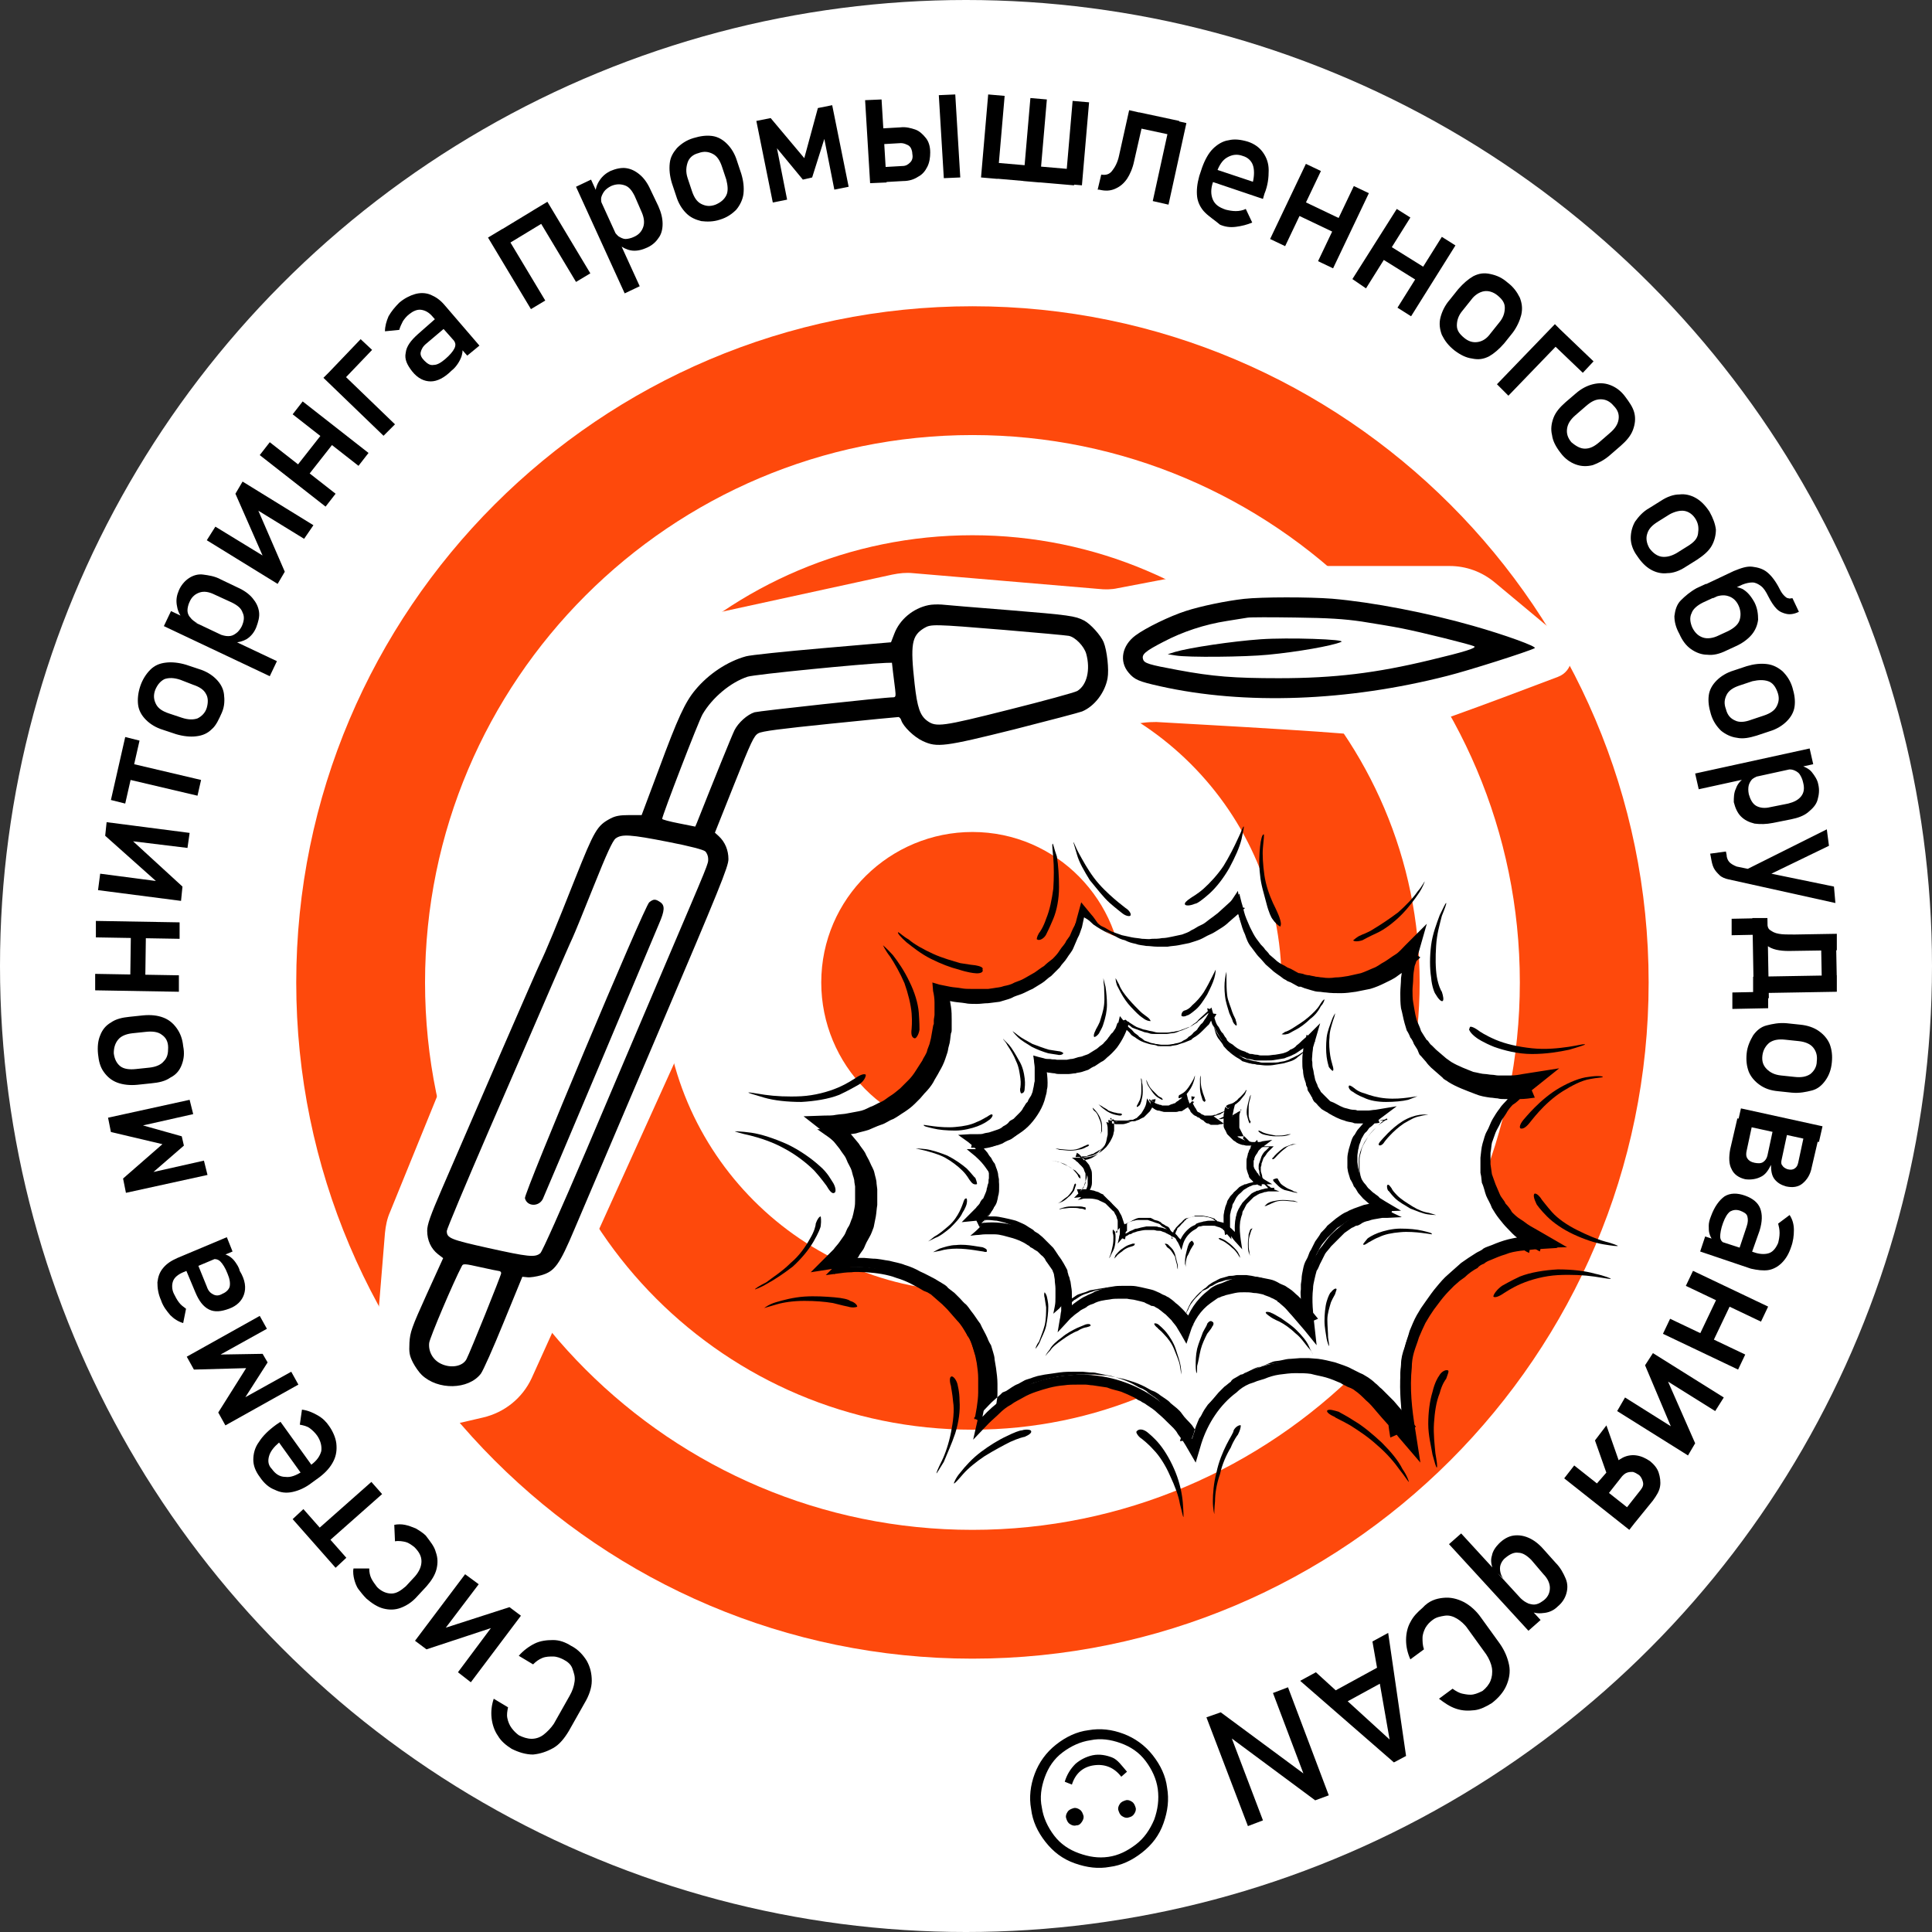 <?xml version="1.0" encoding="utf-8"?>
<!-- Generator: Adobe Illustrator 25.4.1, SVG Export Plug-In . SVG Version: 6.00 Build 0)  -->
<svg version="1.1" id="Слой_1" xmlns="http://www.w3.org/2000/svg" xmlns:xlink="http://www.w3.org/1999/xlink" x="0px" y="0px"
	 viewBox="0 0 270 270" style="enable-background:new 0 0 270 270;" xml:space="preserve">
<rect x="0" y="0" width="270" height="270" fill="#333333" stroke="none"/>
<style type="text/css">
	.st0{fill:#FFFFFF;}
	.st1{display:none;fill:#FE490C;}
	.st2{fill:#FE490C;}
</style>
<circle class="st0" cx="135" cy="135" r="135"/>
<g>
	<path d="M82,232.1c0.5,0.9,0.7,1.8,0.7,2.8s-0.4,2.1-1,3.1l-2.2,3.9c-0.6,1-1.3,1.9-2.2,2.4s-1.8,0.8-2.8,0.9c-1,0-2-0.3-3-0.8
		c-0.8-0.5-1.5-1.1-1.9-1.8c-0.5-0.7-0.8-1.6-0.9-2.5s0-1.8,0.3-2.7l2,1.2c-0.1,0.5-0.2,1-0.1,1.5s0.3,1,0.6,1.4
		c0.3,0.4,0.6,0.7,1,1c0.6,0.3,1.2,0.5,1.8,0.5c0.6,0,1.2-0.2,1.7-0.6c0.5-0.4,1-0.9,1.4-1.5l2.2-3.9c0.4-0.7,0.6-1.3,0.7-2
		s-0.1-1.2-0.3-1.8s-0.7-1-1.3-1.3c-0.4-0.2-0.9-0.4-1.4-0.4s-1,0-1.5,0.2s-0.9,0.5-1.3,0.9l-2-1.2c0.6-0.7,1.4-1.3,2.2-1.7
		c0.8-0.4,1.7-0.5,2.6-0.5s1.7,0.3,2.5,0.8C80.8,230.5,81.5,231.3,82,232.1z"/>
	<path d="M66.9,221.4l-5,6.6v-0.4l9.3-3l1.6,1.2l-7,9.3l-1.8-1.4l5-6.7v0.4l-9.4,3.1l-1.6-1.2l7-9.3L66.9,221.4z"/>
	<path d="M60.9,216.9c0.3,0.8,0.3,1.6,0.1,2.4c-0.2,0.8-0.7,1.6-1.4,2.4l-1.3,1.4c-0.7,0.8-1.5,1.3-2.3,1.6s-1.6,0.3-2.4,0.1
		c-0.8-0.2-1.6-0.7-2.4-1.4c-0.4-0.4-0.8-0.9-1.1-1.3s-0.5-1-0.6-1.4s-0.2-1-0.1-1.5h2.2c0,0.5,0.1,1,0.3,1.4s0.5,0.8,0.8,1.2
		c0.6,0.6,1.3,0.9,2,0.9s1.3-0.4,2-1l1.3-1.4c0.6-0.7,0.9-1.4,0.9-2.1c0-0.7-0.3-1.3-1-2c-0.4-0.3-0.8-0.6-1.2-0.7s-1-0.2-1.5-0.1
		l-0.1-2.3c0.5-0.1,1-0.1,1.5,0s1,0.3,1.5,0.5c0.5,0.3,1,0.6,1.4,1C60.1,215.4,60.7,216.1,60.9,216.9z"/>
	<path d="M46.9,219.1l-6-6.8l1.5-1.4l6,6.8L46.9,219.1z M45.6,215.7l-1.5-1.7l7.8-6.9l1.5,1.7L45.6,215.7z"/>
	<path d="M47,201.7c0.1,0.9,0,1.7-0.4,2.5s-1,1.5-1.9,2.2l-1.1,0.8c-0.9,0.7-1.8,1.1-2.7,1.3s-1.7,0.1-2.5-0.3
		c-0.8-0.3-1.5-0.9-2.1-1.8c-0.6-0.8-0.9-1.6-0.9-2.4c0-0.8,0.2-1.7,0.8-2.5c0.5-0.8,1.3-1.6,2.4-2.4l0.6-0.4l4.6,6.4l-1.5,1.1
		l-3.3-4.6c-0.7,0.6-1.2,1.2-1.4,1.9s-0.1,1.3,0.4,1.8c0.5,0.7,1.1,1.1,1.9,1.1c0.7,0.1,1.5-0.2,2.4-0.8l1.2-0.9
		c0.8-0.6,1.2-1.2,1.4-1.9c0.1-0.7-0.1-1.5-0.6-2.2c-0.3-0.4-0.6-0.7-1-1s-0.9-0.4-1.4-0.5l0.3-2.1c0.8,0.1,1.5,0.4,2.2,0.8
		s1.2,0.9,1.6,1.5C46.5,200,46.9,200.9,47,201.7z"/>
	<path d="M27.1,191.4l-1-1.8l10.2-5.7l1,1.8l-7.2,4l0.6-0.4l6-0.1l0.7,1.2l-3.2,5l-0.7,0.3l7.2-4l1,1.8l-10.2,5.7l-1-1.8l3.9-6.2
		L27.1,191.4z"/>
	<path d="M25.6,177.8c-0.7,0.3-1.2,0.7-1.4,1.2c-0.2,0.5-0.2,1.2,0.1,1.8c0.2,0.4,0.4,0.8,0.7,1.2s0.6,0.6,1,0.9l-0.4,2
		c-0.7-0.2-1.3-0.6-1.8-1.1c-0.5-0.6-1-1.2-1.3-2.1c-0.4-0.9-0.5-1.7-0.5-2.5c0.1-0.8,0.3-1.4,0.8-2s1.1-1,2-1.4l6.9-2.9l0.8,2
		L25.6,177.8z M34.1,180.9c-0.3,0.9-1,1.6-2.1,2s-2,0.5-2.8,0.1s-1.4-1.2-1.9-2.4l-1.3-3.1l1.6-0.9l1.3,3.2c0.2,0.6,0.5,0.9,0.9,1.1
		c0.4,0.2,0.8,0.2,1.3-0.1c0.5-0.2,0.9-0.6,1-1c0.1-0.5,0-1.1-0.3-1.8c-0.3-0.8-0.7-1.4-1-1.7s-0.7-0.4-1.1-0.3l1.4-0.8
		c0.4,0.1,0.7,0.2,1,0.4s0.6,0.5,0.8,0.8s0.5,0.7,0.6,1.2C34.3,178.9,34.4,180,34.1,180.9z"/>
	<path d="M15.5,158.2l-0.4-2l11.4-2.5l0.5,2l-8,1.8l0.7-0.3l5.7,1.6l0.3,1.3l-4.5,3.9h-0.7l8-1.8l0.5,2l-11.4,2.5l-0.4-2l5.5-4.8
		L15.5,158.2z"/>
	<path d="M25.4,148.8c-0.3,0.8-0.8,1.4-1.6,1.8c-0.7,0.5-1.6,0.7-2.7,0.8l-1.9,0.2c-1,0.1-2,0-2.8-0.3c-0.8-0.3-1.4-0.8-1.9-1.5
		s-0.7-1.5-0.8-2.5s0-1.9,0.3-2.6c0.3-0.8,0.8-1.4,1.5-1.8c0.7-0.5,1.6-0.7,2.6-0.8l1.9-0.2c1.1-0.1,2,0,2.8,0.3s1.4,0.8,1.9,1.5
		s0.8,1.5,0.9,2.5C25.8,147.2,25.7,148,25.4,148.8z M22.6,144.6c-0.5-0.4-1.3-0.5-2.2-0.4l-1.9,0.2c-0.9,0.1-1.6,0.4-2,0.9
		s-0.6,1.1-0.6,1.9c0.1,0.8,0.4,1.4,0.9,1.8c0.5,0.4,1.3,0.5,2.2,0.4l1.9-0.2c0.9-0.1,1.6-0.4,2-0.9c0.5-0.5,0.6-1.1,0.6-1.9
		C23.5,145.6,23.2,145,22.6,144.6z"/>
	<path d="M13.3,138.4v-2.3l11.7,0.2v2.3L13.3,138.4z M13.4,131v-2.3l11.7,0.2v2.3L13.4,131z M18.2,137l0.1-7.2h2.1l-0.1,7.2H18.2z"
		/>
	<path d="M26.2,118.5l-8.2-1l0.3-0.2l7.2,6.6l-0.2,2l-11.6-1.5l0.3-2.3l8.4,1.1l-0.3,0.2l-7.4-6.6l0.2-1.9l11.6,1.5L26.2,118.5z"/>
	<path d="M15.5,111.8l2-8.8l2,0.5l-2,8.8L15.5,111.8z M17.4,108.8l0.5-2.2l10.2,2.4l-0.5,2.2L17.4,108.8z"/>
	<path d="M29.6,101.9c-0.6,0.6-1.3,0.9-2.2,1c-0.8,0.1-1.8,0-2.8-0.3l-1.8-0.6c-1-0.3-1.8-0.8-2.4-1.4s-1-1.3-1.1-2.1
		c-0.1-0.8,0-1.7,0.3-2.6s0.8-1.7,1.4-2.3s1.3-0.9,2.2-1c0.8-0.1,1.8,0,2.8,0.3l1.8,0.6c1,0.3,1.8,0.8,2.4,1.4s1,1.3,1.1,2.1
		s0.1,1.7-0.3,2.6S30.2,101.4,29.6,101.9z M28.8,97c-0.3-0.6-0.9-1-1.8-1.3L25.2,95c-0.9-0.3-1.6-0.3-2.2-0.1
		c-0.6,0.3-1,0.8-1.3,1.5c-0.3,0.8-0.2,1.4,0.1,2s0.9,1,1.8,1.3l1.8,0.6c0.9,0.3,1.6,0.3,2.2,0.1c0.6-0.3,1.1-0.8,1.3-1.5
		S29.1,97.5,28.8,97z"/>
	<path d="M22.9,87.5l1-2.1l14.8,7l-1,2.1L22.9,87.5z M34.5,89.3c-0.5,0.3-1.2,0.5-1.8,0.5l-2.1-1.2c0.5,0.2,0.9,0.3,1.3,0.3
		s0.7-0.1,1.1-0.4c0.3-0.2,0.6-0.6,0.8-1c0.3-0.7,0.4-1.3,0.1-1.9c-0.2-0.6-0.7-1-1.5-1.4L30,83.1c-0.8-0.4-1.5-0.5-2.1-0.3
		s-1.1,0.6-1.4,1.3c-0.2,0.4-0.3,0.9-0.3,1.2s0.1,0.7,0.4,1c0.2,0.3,0.6,0.6,1,0.8l-2.1-0.7c-0.5-0.6-0.7-1.2-0.8-1.9
		c-0.1-0.7,0-1.3,0.3-2s0.8-1.3,1.4-1.7c0.6-0.4,1.3-0.6,2-0.5s1.6,0.2,2.5,0.7l2.3,1.1c0.9,0.4,1.6,0.9,2.1,1.5s0.8,1.2,0.9,1.9
		s-0.1,1.4-0.4,2.2C35.5,88.4,35.1,88.9,34.5,89.3z"/>
	<path d="M42.5,75.3l-7-4.3l0.4-0.1l3.9,9l-1,1.7l-9.9-6.1l1.2-1.9l7.2,4.4l-0.4,0.1l-4-9.1l1-1.7l9.9,6.1L42.5,75.3z"/>
	<path d="M36.3,63.6l1.4-1.8l9.2,7.2l-1.4,1.8L36.3,63.6z M40.9,57.9l1.4-1.8l9.2,7.2l-1.4,1.8L40.9,57.9z M41.1,65.6l4.4-5.6
		l1.6,1.3l-4.4,5.6L41.1,65.6z"/>
	<path d="M45.2,52.8l1.6-1.6l8.4,8.1l-1.6,1.6L45.2,52.8z M46,52l4.4-4.6l1.6,1.5l-4.4,4.6L46,52z"/>
	<path d="M60.5,44.3c-0.5-0.6-1-0.9-1.6-1s-1.2,0.2-1.7,0.6c-0.4,0.3-0.7,0.7-0.9,1c-0.2,0.4-0.4,0.8-0.5,1.2l-2,0.2
		c0-0.7,0.2-1.4,0.5-2.1c0.4-0.7,0.9-1.3,1.5-1.9c0.7-0.6,1.5-1,2.2-1.2s1.5-0.2,2.2,0.1s1.3,0.7,1.9,1.4l4.9,5.7l-1.7,1.4
		L60.5,44.3z M60.2,53.3c-0.9,0-1.8-0.4-2.6-1.4c-0.7-0.9-1.1-1.7-0.9-2.6c0.1-0.9,0.7-1.7,1.7-2.6l2.5-2.2l1.3,1.3L59.6,48
		c-0.5,0.4-0.7,0.8-0.8,1.2s0.1,0.8,0.5,1.2s0.8,0.7,1.3,0.6c0.5,0,1-0.3,1.6-0.8c0.7-0.6,1.1-1.1,1.3-1.5s0.2-0.8-0.1-1.1l1.2,1.1
		c0.1,0.4,0,0.7-0.1,1.1c-0.1,0.3-0.3,0.7-0.5,1c-0.2,0.3-0.5,0.7-0.9,1C62.1,52.8,61.1,53.3,60.2,53.3z"/>
	<path d="M68.2,33.2l2-1.2l6,10l-2,1.2L68.2,33.2z M69.4,32.5l6.1-3.7l1.1,1.9l-6.1,3.7L69.4,32.5z M74.5,29.4l2-1.2l6,10l-2,1.2
		L74.5,29.4z"/>
	<path d="M80.5,26.1l2.1-1L89.4,40l-2.1,1L80.5,26.1z M88.2,35c-0.6-0.1-1.2-0.4-1.7-0.8l-0.9-2.3c0.2,0.5,0.5,0.8,0.8,1.1
		c0.3,0.2,0.7,0.4,1,0.4s0.8-0.1,1.2-0.3c0.7-0.3,1.1-0.8,1.3-1.4c0.2-0.6,0.1-1.3-0.2-2l-1-2.3c-0.4-0.8-0.8-1.3-1.4-1.5
		s-1.2-0.2-1.9,0.1c-0.4,0.2-0.8,0.5-1,0.8s-0.4,0.7-0.4,1c0,0.4,0.1,0.8,0.3,1.3l-1.1-1.9c0-0.8,0.2-1.4,0.6-2s0.9-1,1.5-1.3
		c0.7-0.3,1.5-0.5,2.2-0.4s1.3,0.4,1.9,0.9s1.1,1.2,1.5,2.1l1.1,2.3c0.4,0.9,0.6,1.7,0.6,2.5s-0.2,1.5-0.6,2c-0.4,0.6-1,1.1-1.8,1.4
		C89.5,35,88.8,35.1,88.2,35z"/>
	<path d="M98,30.9c-0.8-0.2-1.5-0.5-2.1-1.1s-1.1-1.4-1.4-2.4l-0.6-1.8c-0.3-1-0.4-1.9-0.3-2.8s0.5-1.5,1-2.1
		c0.6-0.6,1.3-1.1,2.3-1.4s1.8-0.4,2.6-0.3s1.5,0.5,2.1,1.1s1.1,1.4,1.4,2.4l0.6,1.8c0.3,1,0.4,1.9,0.3,2.8c-0.1,0.8-0.5,1.6-1,2.2
		c-0.6,0.6-1.3,1.1-2.3,1.4C99.7,31,98.8,31,98,30.9z M101.5,27.3c0.3-0.6,0.2-1.4,0-2.2l-0.6-1.8c-0.3-0.9-0.7-1.5-1.3-1.8
		s-1.2-0.4-2-0.1c-0.8,0.2-1.3,0.7-1.5,1.3s-0.3,1.3,0,2.2l0.6,1.8c0.3,0.9,0.7,1.5,1.3,1.8c0.6,0.3,1.2,0.4,2,0.1
		C100.7,28.3,101.2,27.9,101.5,27.3z"/>
	<path d="M114.3,15.1l2-0.4l2.3,11.4l-2,0.4l-1.6-8.1l0.3,0.7l-1.8,5.7l-1.3,0.3l-3.8-4.6v-0.7l1.6,8.1l-2,0.4l-2.3-11.4l2-0.4
		l4.7,5.6L114.3,15.1z"/>
	<path d="M120.9,14l2.3-0.1l0.7,11.6l-2.3,0.1L120.9,14z M122.6,23.4l3.5-0.2c0.5,0,0.8-0.2,1.1-0.5c0.3-0.3,0.4-0.7,0.3-1.2
		c0-0.3-0.1-0.6-0.2-0.8c-0.1-0.2-0.3-0.4-0.6-0.5c-0.2-0.1-0.5-0.2-0.8-0.2l-3.5,0.2l-0.1-2.2l3.5-0.2c0.8-0.1,1.5,0.1,2.1,0.3
		s1.1,0.7,1.5,1.2s0.6,1.2,0.6,2c0,0.7-0.1,1.4-0.4,2s-0.7,1.1-1.3,1.4c-0.6,0.4-1.3,0.6-2.1,0.6l-3.5,0.2L122.6,23.4z M131.2,13.3
		l2.3-0.1l0.7,11.6l-2.3,0.1L131.2,13.3z"/>
	<path d="M138.1,13.2l2.3,0.2l-1,11.6l-2.3-0.2L138.1,13.2z M138.7,22.7l11.6,1l-0.2,2.2l-11.6-1L138.7,22.7z M144,13.7l2.3,0.2
		l-1,11.6l-2.3-0.2L144,13.7z M149.9,14.1l2.3,0.2l-1,11.6l-2.3-0.2L149.9,14.1z"/>
	<path d="M153.9,24.4c0.6,0.1,1.1,0,1.5-0.5s0.8-1.2,1-2.2l1.4-6.3l2.2,0.5l-1.5,6.6c-0.2,1-0.6,1.9-1,2.5c-0.5,0.7-1,1.1-1.7,1.4
		s-1.4,0.3-2.2,0.1h-0.2L153.9,24.4z M159.2,15.7l5.6,1.2l-0.5,2.1l-5.6-1.2L159.2,15.7z M163.6,16.7l2.2,0.5l-2.5,11.4l-2.2-0.5
		L163.6,16.7z"/>
	<path d="M168.4,29.7c-0.6-0.6-1-1.4-1.1-2.2c-0.1-0.9,0-1.8,0.3-2.9l0.4-1.2c0.4-1.1,0.9-2,1.5-2.6s1.4-1.1,2.2-1.2
		c0.8-0.2,1.7-0.1,2.7,0.2c0.9,0.3,1.6,0.8,2.1,1.5s0.8,1.5,0.8,2.5s-0.1,2.1-0.6,3.3l-0.2,0.7l-7.4-2.5l0.6-1.7l5.4,1.8
		c0.2-0.9,0.2-1.7,0-2.3c-0.2-0.6-0.7-1.1-1.4-1.3c-0.8-0.3-1.5-0.2-2.2,0.2s-1.1,1.1-1.5,2.1l-0.5,1.4c-0.3,0.9-0.3,1.7,0,2.4
		c0.3,0.7,0.9,1.1,1.8,1.4c0.4,0.1,0.9,0.2,1.4,0.2s1-0.1,1.4-0.3l0.9,1.9c-0.7,0.3-1.5,0.5-2.3,0.6s-1.5,0-2.2-0.3
		C169.8,30.8,169,30.3,168.4,29.7z"/>
	<path d="M182.5,22.9l2.1,1l-5,10.5l-2.1-1L182.5,22.9z M181.7,27.9l6.5,3.1l-0.9,1.9l-6.5-3.1L181.7,27.9z M189.2,26l2.1,1l-5,10.5
		l-2.1-1L189.2,26z"/>
	<path d="M195.2,29.2l1.9,1.2l-6.2,9.9L189,39L195.2,29.2z M193.8,34.1l6.1,3.8l-1.1,1.8l-6.1-3.8L193.8,34.1z M201.5,33.1l1.9,1.2
		l-6.2,9.9l-1.9-1.2L201.5,33.1z"/>
	<path d="M201.5,46.8c-0.3-0.8-0.4-1.6-0.2-2.4c0.2-0.8,0.6-1.7,1.3-2.5l1.2-1.5c0.7-0.8,1.4-1.4,2.1-1.8c0.8-0.4,1.5-0.5,2.4-0.3
		s1.6,0.5,2.4,1.2c0.8,0.6,1.3,1.3,1.7,2.1c0.3,0.8,0.4,1.5,0.2,2.4c-0.2,0.8-0.6,1.7-1.2,2.5l-1.2,1.5c-0.7,0.8-1.4,1.4-2.1,1.8
		c-0.8,0.4-1.5,0.5-2.4,0.3c-0.8-0.1-1.6-0.5-2.4-1.1C202.4,48.3,201.9,47.6,201.5,46.8z M206.5,47.8c0.7-0.1,1.3-0.5,1.8-1.2
		l1.2-1.5c0.6-0.7,0.8-1.4,0.8-2.1c0-0.7-0.4-1.2-1-1.7s-1.3-0.7-1.9-0.6c-0.6,0.1-1.3,0.5-1.8,1.2l-1.2,1.5
		c-0.6,0.7-0.8,1.4-0.8,2.1c0,0.7,0.4,1.2,1,1.7C205.2,47.7,205.8,47.9,206.5,47.8z"/>
	<path d="M217.3,45.3l1.6,1.6l-8.1,8.4l-1.6-1.6L217.3,45.3z M218.1,46.1l4.6,4.4l-1.5,1.6l-4.6-4.4L218.1,46.1z"/>
	<path d="M216.9,60.8c-0.2-0.8-0.1-1.6,0.2-2.4c0.3-0.8,0.9-1.5,1.7-2.2l1.4-1.2c0.8-0.7,1.6-1.1,2.4-1.3c0.8-0.2,1.6-0.2,2.4,0.1
		c0.8,0.3,1.5,0.8,2.1,1.6s1.1,1.5,1.3,2.3s0.1,1.6-0.2,2.4c-0.3,0.8-0.9,1.5-1.7,2.2l-1.5,1.3c-0.8,0.7-1.6,1.1-2.4,1.4
		c-0.8,0.2-1.6,0.2-2.4-0.1c-0.8-0.3-1.5-0.8-2.1-1.6C217.4,62.4,217,61.6,216.9,60.8z M221.5,62.7c0.7,0,1.3-0.3,2-0.9l1.5-1.3
		c0.7-0.6,1.1-1.2,1.2-1.9c0.1-0.7-0.1-1.3-0.7-1.9c-0.5-0.6-1.1-0.9-1.8-0.9s-1.3,0.3-2,0.9l-1.5,1.3c-0.7,0.6-1.1,1.2-1.2,1.9
		c-0.1,0.7,0.1,1.3,0.6,1.9C220.3,62.4,220.9,62.7,221.5,62.7z"/>
	<path d="M227.9,75.2c0-0.8,0.2-1.6,0.6-2.3c0.5-0.7,1.1-1.4,2-1.9l1.6-1c0.9-0.6,1.8-0.9,2.6-0.9c0.8-0.1,1.6,0.1,2.3,0.5
		s1.3,1,1.9,1.9c0.5,0.9,0.8,1.7,0.9,2.5c0,0.8-0.2,1.6-0.6,2.3s-1.1,1.3-2,1.9l-1.6,1c-0.9,0.6-1.8,0.9-2.6,0.9
		c-0.8,0.1-1.6-0.1-2.3-0.5s-1.3-1-1.9-1.9C228.2,76.9,227.9,76,227.9,75.2z M232.2,77.8c0.7,0.1,1.4-0.1,2.1-0.5l1.6-1
		c0.8-0.5,1.3-1,1.4-1.7s0.1-1.3-0.3-2c-0.4-0.7-1-1.1-1.6-1.2s-1.4,0.1-2.1,0.5l-1.6,1c-0.8,0.5-1.3,1-1.5,1.7
		c-0.2,0.6-0.1,1.3,0.3,2C231,77.3,231.6,77.7,232.2,77.8z"/>
	<path d="M234,86.1c0.1-0.8,0.3-1.6,0.9-2.2s1.3-1.2,2.2-1.7l1.3-0.6l2.8,0.5c0.9-0.2,1.6-0.1,2.3,0.2c0.7,0.4,1.2,1,1.7,1.9
		c0.4,0.8,0.5,1.6,0.5,2.4c-0.1,0.8-0.4,1.5-0.9,2.1s-1.3,1.2-2.2,1.6l-1.3,0.6c-1,0.5-1.9,0.7-2.7,0.6c-0.8,0-1.6-0.3-2.3-0.8
		s-1.2-1.2-1.6-2.1C234.2,87.7,234,86.9,234,86.1z M238,89.1c0.6,0.2,1.4,0.1,2.2-0.3l1.3-0.6c0.8-0.4,1.4-0.9,1.6-1.5
		s0.2-1.3-0.1-2s-0.8-1.2-1.5-1.4c-0.6-0.2-1.4-0.1-2.2,0.3l-1.3,0.6c-0.8,0.4-1.4,0.9-1.6,1.5c-0.3,0.6-0.2,1.3,0.1,2
		C236.9,88.5,237.4,88.9,238,89.1z M242.3,79.8c1-0.4,1.8-0.7,2.6-0.6s1.5,0.3,2.1,0.8s1.2,1.3,1.7,2.3c0.2,0.4,0.4,0.7,0.6,0.9
		c0.2,0.2,0.4,0.4,0.6,0.4c0.2,0.1,0.4,0,0.6,0l0.9,1.9c-0.6,0.3-1.2,0.4-1.7,0.3s-1-0.3-1.4-0.7c-0.4-0.4-0.8-1-1.2-1.8
		c-0.3-0.6-0.6-1.1-1-1.4s-0.8-0.5-1.2-0.5s-0.9,0.1-1.4,0.3l-4.1,1.9l-0.9-2L242.3,79.8z"/>
	<path d="M238.8,97.2c0.1-0.8,0.5-1.5,1.1-2.1s1.4-1.1,2.4-1.4l1.8-0.6c1-0.3,1.9-0.4,2.8-0.3s1.6,0.5,2.2,1
		c0.6,0.6,1.1,1.3,1.4,2.3s0.4,1.8,0.3,2.6c-0.1,0.8-0.5,1.5-1.1,2.1s-1.4,1.1-2.4,1.4l-1.8,0.6c-1,0.3-1.9,0.5-2.8,0.3
		c-0.8-0.1-1.6-0.5-2.2-1c-0.6-0.6-1.1-1.3-1.4-2.3S238.7,98,238.8,97.2z M242.5,100.7c0.6,0.3,1.4,0.2,2.2-0.1l1.8-0.6
		c0.9-0.3,1.5-0.7,1.8-1.3c0.3-0.6,0.4-1.2,0.1-2c-0.3-0.8-0.7-1.3-1.3-1.5s-1.3-0.2-2.2,0l-1.8,0.6c-0.9,0.3-1.5,0.7-1.8,1.3
		c-0.3,0.6-0.4,1.2-0.1,2C241.4,99.9,241.8,100.4,242.5,100.7z"/>
	<path d="M252.9,104.6l0.5,2.2l-16,3.5l-0.5-2.2L252.9,104.6z M242.6,110.2c0.2-0.6,0.6-1.1,1.2-1.5l2.4-0.4
		c-0.5,0.1-0.9,0.3-1.2,0.5s-0.5,0.6-0.6,0.9c-0.1,0.4-0.1,0.8,0,1.3c0.2,0.7,0.5,1.3,1,1.6c0.5,0.3,1.2,0.4,2,0.2l2.5-0.5
		c0.8-0.2,1.4-0.5,1.8-1c0.4-0.5,0.5-1.1,0.3-1.9c-0.1-0.5-0.3-0.9-0.5-1.2c-0.2-0.3-0.6-0.5-0.9-0.6s-0.8-0.1-1.3,0l2.1-0.7
		c0.7,0.2,1.4,0.5,1.8,1s0.8,1.1,0.9,1.7c0.2,0.8,0.1,1.5-0.1,2.2s-0.7,1.2-1.3,1.7s-1.4,0.8-2.4,1l-2.5,0.5c-1,0.2-1.8,0.2-2.6,0.1
		c-0.8-0.2-1.4-0.5-1.9-1s-0.8-1.2-1-2C242.3,111.5,242.3,110.8,242.6,110.2z"/>
	<path d="M256.5,126.2l-14.9-3.3c-0.5-0.1-1-0.3-1.3-0.6s-0.6-0.6-0.8-1s-0.3-0.9-0.4-1.5l-0.1-0.5l2.2-0.3l0.1,0.5
		c0,0.4,0.2,0.8,0.4,1s0.5,0.4,1,0.6l13.6,2.8L256.5,126.2z M255.3,115.9l0.3,2.3l-9.7,4.7l-2.6-1L255.3,115.9z"/>
	<path d="M247,128.3v2.3l-5,0.1v-2.3L247,128.3z M247.1,138.6v2.3l-5,0.1v-2.3L247.1,138.6z M247,128.3l0.2,11.2h-2.1l-0.2-11.2H247
		z M256.7,136.3v2.3l-11.7,0.2v-2.3L256.7,136.3z M247,128.7v0.3c0,0.5,0.1,0.8,0.4,1c0.3,0.2,0.6,0.4,1.2,0.5
		c0.5,0.1,1.2,0.1,2.2,0.1l5.9-0.1v2.3l-6.7,0.1c-1.3,0-2.4-0.2-3.1-0.8c-0.7-0.5-1.1-1.3-1.1-2.3v-0.3L247,128.7z M256.6,131.9
		l0.1,5.2h-2.1l-0.1-5.2H256.6z"/>
	<path d="M245,144.7c0.5-0.7,1.1-1.2,1.9-1.4s1.7-0.4,2.8-0.3l1.9,0.2c1,0.1,1.9,0.4,2.6,0.9c0.7,0.5,1.2,1.1,1.5,1.8
		c0.3,0.8,0.4,1.6,0.3,2.6s-0.4,1.8-0.9,2.5s-1.1,1.2-1.9,1.4s-1.7,0.4-2.8,0.3l-1.9-0.2c-1.1-0.1-1.9-0.4-2.6-0.9s-1.2-1.1-1.5-1.8
		c-0.3-0.8-0.4-1.6-0.3-2.6S244.6,145.4,245,144.7z M246.9,149.4c0.5,0.5,1.1,0.8,2,0.9l1.9,0.2c0.9,0.1,1.6,0,2.2-0.4
		c0.5-0.4,0.9-1,0.9-1.8c0.1-0.8-0.1-1.4-0.5-1.9s-1.1-0.8-2-0.9l-1.9-0.2c-0.9-0.1-1.6,0-2.2,0.4c-0.5,0.4-0.9,1-1,1.8
		C246.2,148.3,246.4,148.9,246.9,149.4z"/>
	<path d="M245,156.6l-0.9,4.2c-0.1,0.4-0.1,0.8,0.1,1.1c0.2,0.3,0.5,0.5,1,0.6l0,0c0.5,0.1,0.9,0.1,1.2-0.1c0.3-0.2,0.5-0.5,0.6-0.9
		l0.9-4.2l2,0.5L249,162c-0.1,0.4-0.1,0.7,0.1,0.9c0.1,0.2,0.4,0.4,0.7,0.5c0.4,0.1,0.7,0.1,1-0.1c0.3-0.2,0.4-0.4,0.5-0.8l0.9-4.2
		l2,0.5l-1,4.3c-0.2,1.1-0.7,1.8-1.3,2.3s-1.4,0.6-2.3,0.4c-0.7-0.2-1.2-0.5-1.6-1c-0.4-0.5-0.5-1.2-0.5-2c-0.4,0.8-0.8,1.4-1.5,1.7
		c-0.6,0.3-1.4,0.4-2.1,0.3l0,0c-0.9-0.2-1.6-0.7-1.9-1.4c-0.4-0.7-0.4-1.7-0.2-2.8l1-4.3L245,156.6z M254.7,157.4l-0.5,2.2
		l-11.4-2.5l0.5-2.2L254.7,157.4z"/>
	<path d="M245.4,175.1c0.7,0.2,1.4,0.2,1.9,0s0.9-0.7,1.2-1.4c0.1-0.4,0.2-0.9,0.2-1.4s-0.1-0.9-0.2-1.3l1.6-1.2
		c0.4,0.6,0.6,1.3,0.6,2.1s-0.1,1.6-0.4,2.4c-0.3,0.9-0.7,1.6-1.3,2.2c-0.5,0.5-1.2,0.9-1.9,1s-1.5,0-2.4-0.2l-7.1-2.4l0.7-2.1
		L245.4,175.1z M241,167.2c0.8-0.5,1.8-0.5,2.9-0.1c1.1,0.4,1.8,1,2.1,1.8s0.3,1.8-0.1,3.1l-1.1,3.1l-1.8-0.4l1.1-3.3
		c0.2-0.6,0.2-1,0.1-1.4s-0.5-0.6-1-0.8c-0.6-0.2-1-0.1-1.4,0.1c-0.4,0.3-0.7,0.8-1,1.6s-0.4,1.5-0.4,1.9s0.2,0.8,0.6,0.9l-1.6-0.3
		c-0.2-0.3-0.4-0.6-0.5-1c-0.1-0.3-0.1-0.7-0.1-1.1c0-0.4,0.1-0.8,0.3-1.3C239.6,168.6,240.3,167.7,241,167.2z"/>
	<path d="M243.9,189.3l-1,2.1l-10.5-5l1-2.1L243.9,189.3z M247.1,182.6l-1,2.1l-10.5-5l1-2.1L247.1,182.6z M242.1,181.8l-3.1,6.5
		l-1.9-0.9l3.1-6.5L242.1,181.8z"/>
	<path d="M227.1,195.3l7,4.4l-0.4,0.1l-3.8-9l1.1-1.7l9.9,6.2l-1.2,1.9l-7.2-4.5l0.4-0.1l4,9.1l-1,1.7l-9.9-6.2L227.1,195.3z"/>
	<path d="M220,204.8l9.1,7.2l-1.4,1.8l-9.1-7.2L220,204.8z M225.1,205.1c0.5-0.6,1.1-1.1,1.7-1.4c0.6-0.3,1.3-0.4,1.9-0.3
		c0.7,0.1,1.3,0.4,1.9,0.8c0.6,0.5,1,1,1.2,1.6s0.3,1.3,0.2,1.9c-0.1,0.7-0.5,1.3-1,2l-2.6,3.2l-1.7-1.4l2.6-3.3
		c0.3-0.4,0.4-0.7,0.3-1.1s-0.3-0.8-0.6-1s-0.5-0.3-0.8-0.4c-0.3,0-0.5,0-0.8,0.1s-0.5,0.3-0.7,0.5l-2.6,3.3l-1.7-1.4L225.1,205.1z
		 M224.5,199.2l2,5.7l-1.8,1.5l-1.8-5.1L224.5,199.2z"/>
	<path d="M215.3,226.4l-1.7,1.5l-11.1-12.1l1.7-1.5L215.3,226.4z M211.5,214.6c0.7-0.1,1.4,0,2.1,0.3s1.4,0.8,2.1,1.6l1.7,1.9
		c0.7,0.7,1.1,1.5,1.4,2.2c0.3,0.7,0.3,1.4,0.1,2.1s-0.6,1.3-1.2,1.8c-0.5,0.5-1.1,0.8-1.8,0.9c-0.7,0.1-1.3,0.1-2-0.2l-1.4-1.9
		c0.3,0.4,0.7,0.6,1.1,0.8c0.4,0.1,0.7,0.2,1.1,0.1c0.4-0.1,0.7-0.3,1.1-0.6c0.6-0.5,0.8-1.1,0.8-1.7c0-0.6-0.3-1.3-0.9-1.9l-1.7-2
		c-0.6-0.6-1.2-1-1.8-1c-0.6-0.1-1.2,0.2-1.8,0.7c-0.4,0.3-0.6,0.7-0.7,1s-0.1,0.7,0,1.1c0.1,0.4,0.3,0.8,0.7,1.1l-1.8-1.7
		c-0.2-0.6-0.3-1.2-0.1-1.8c0.1-0.6,0.5-1.2,1-1.7C210.1,215.1,210.8,214.7,211.5,214.6z"/>
	<path d="M201.7,223.3c1-0.1,1.9,0.1,2.9,0.6c0.9,0.5,1.7,1.2,2.4,2.2l2.6,3.6c0.7,1,1.1,2,1.3,3s0,2-0.4,2.9s-1.1,1.7-2,2.4
		c-0.8,0.5-1.6,0.9-2.4,1c-0.9,0.1-1.7,0.1-2.6-0.2c-0.9-0.3-1.6-0.8-2.4-1.4l1.9-1.4c0.4,0.3,0.9,0.6,1.4,0.7s1,0.2,1.5,0.1
		c0.5-0.1,0.9-0.3,1.3-0.5c0.5-0.4,0.9-0.9,1.1-1.4s0.3-1.1,0.2-1.8c-0.1-0.6-0.4-1.3-0.8-1.9l-2.6-3.6c-0.4-0.6-1-1.1-1.5-1.4
		s-1.1-0.5-1.7-0.4s-1.2,0.2-1.7,0.6c-0.4,0.3-0.7,0.6-1,1.1c-0.2,0.4-0.4,0.9-0.4,1.4s0,1,0.2,1.6l-1.9,1.4
		c-0.4-0.9-0.6-1.8-0.6-2.7s0.2-1.8,0.6-2.5c0.4-0.8,1-1.4,1.7-2C199.7,223.7,200.7,223.4,201.7,223.3z"/>
	<path d="M196.5,245.4l-1.7,0.9l-13.1-11.4l2.2-1.2l10.3,9.4l-2.4-13.7l2.2-1.2L196.5,245.4z M194.3,234.5l-7.5,4.1l-1-1.9l7.5-4.1
		L194.3,234.5z"/>
	<path d="M185.7,250.9l-1.9,0.7l-12-8.9l0.1-0.4l4.6,12.1l-2.1,0.8l-5.8-15.2l2-0.7l11.9,8.8l-0.1,0.4l-4.5-11.9l2.1-0.8
		L185.7,250.9z"/>
	<path d="M155.1,260.9c-1.6,0.3-3.2,0.1-4.9-0.5s-3-1.6-4.1-3c-1.1-1.4-1.8-2.9-2-4.6c-0.3-1.6-0.1-3.3,0.5-4.9c0.6-1.6,1.6-3,3-4.1
		s2.9-1.8,4.5-2c1.7-0.3,3.3-0.1,4.9,0.5c1.6,0.6,3,1.6,4.1,3s1.8,2.9,2,4.5c0.3,1.7,0.1,3.3-0.5,5c-0.6,1.7-1.6,3-3,4.1
		C158.2,260,156.7,260.7,155.1,260.9z M154.9,259.5c1.4-0.2,2.6-0.8,3.8-1.7s2-2.1,2.6-3.5c0.5-1.4,0.7-2.8,0.5-4.3
		c-0.2-1.4-0.8-2.7-1.7-3.9s-2.1-2-3.5-2.5s-2.8-0.7-4.2-0.4c-1.4,0.2-2.7,0.8-3.9,1.7s-2,2.1-2.5,3.5s-0.7,2.8-0.4,4.2
		c0.2,1.4,0.8,2.7,1.7,3.9c0.9,1.2,2.1,2,3.5,2.5S153.5,259.7,154.9,259.5z M157.5,247.6l-0.8,0.7c-1-1.3-2.3-1.8-3.8-1.6
		s-2.6,1.1-3.1,2.7l-1-0.4c0.3-1,0.8-1.8,1.5-2.5c0.7-0.6,1.5-1,2.4-1.2c1-0.2,1.9,0,2.7,0.3S156.8,246.8,157.5,247.6z M150.4,255.1
		c-0.3,0.1-0.6,0-0.9-0.2c-0.3-0.2-0.4-0.5-0.5-0.8s0-0.6,0.2-0.9s0.5-0.4,0.8-0.5s0.6,0,0.9,0.2c0.3,0.2,0.4,0.5,0.5,0.8
		s0,0.6-0.2,0.9S150.8,255.1,150.4,255.1z M157.7,254c-0.3,0.1-0.6,0-0.9-0.2c-0.3-0.2-0.4-0.5-0.5-0.8s0-0.6,0.2-0.9
		s0.5-0.4,0.8-0.5s0.6,0,0.9,0.2c0.3,0.2,0.4,0.5,0.5,0.8s0,0.6-0.2,0.9S158.1,253.9,157.7,254z"/>
</g>
<g>
	<g>
		<path class="st1" d="M135.9,14.6c-67.6,0-122.7,55-122.7,122.6s55,122.6,122.7,122.6c67.6,0,122.7-55,122.7-122.6
			S203.5,14.6,135.9,14.6z M135.9,243c-58.3,0-105.7-47.4-105.7-105.7S77.6,31.6,135.9,31.6S241.6,79,241.6,137.3
			S194.2,243,135.9,243z"/>
		<path class="st2" d="M135.9,42.8c-52.1,0-94.5,42.4-94.5,94.5s42.4,94.5,94.5,94.5s94.5-42.4,94.5-94.5S188,42.8,135.9,42.8z
			 M135.9,213.8c-42.2,0-76.5-34.3-76.5-76.5s34.3-76.5,76.5-76.5s76.5,34.3,76.5,76.5S178.1,213.8,135.9,213.8z"/>
		<path class="st2" d="M135.9,74.8c-34.5,0-62.5,28-62.5,62.5s28,62.5,62.5,62.5s62.5-28,62.5-62.5S170.3,74.8,135.9,74.8z
			 M135.9,180.5c-23.8,0-43.2-19.4-43.2-43.2s19.4-43.2,43.2-43.2s43.2,19.4,43.2,43.2S159.7,180.5,135.9,180.5z"/>
		<path class="st2" d="M156.9,138.5c0.6-11.6-8.3-21.6-19.9-22.2s-21.6,8.3-22.2,19.9c-0.6,11.6,8.3,21.6,19.9,22.2
			C146.3,159,156.3,150.1,156.9,138.5z"/>
	</g>
</g>
<path class="st0" d="M56.3,197L56.3,197c2.3,1.8,5.3,2.4,8.2,1.8l3-0.7c3-0.7,5.5-2.7,6.8-5.5l35.4-78.2c1.5-3.4,4.8-5.6,8.5-5.8
	l20.3-1.1c0.9,0,1.7-0.2,2.6-0.5l16.9-5.6c1.2-0.4,2.4-0.5,3.6-0.5c6.8,0.4,29.8,1.6,31.2,2.2c1.2,0.5,16.7-5.4,24.9-8.5
	c2.2-0.8,2.6-3.7,0.8-5.2l-9.6-8c-1.8-1.5-4-2.3-6.3-2.3h-29.3c-0.6,0-1.2,0.1-1.9,0.2l-15.2,2.9c-0.9,0.2-1.8,0.2-2.7,0.1
	l-25.9-2.2c-1-0.1-1.9,0-2.9,0.2l-28,6.1c-2.6,0.6-4.9,2.2-6.3,4.5l-11.4,18.6c-0.3,0.5-0.5,0.9-0.7,1.4l-23.8,58.5
	c-0.4,0.9-0.6,1.9-0.7,2.9l-1.3,15.9C52.2,191.7,53.6,194.9,56.3,197z"/>
<g transform="translate(0,740) scale(0.1,-0.1)">
	<path d="M1738.7,6563.1c-25-2.8-60.4-10.1-81.6-17c-22.1-7.1-55.8-23.4-70.3-34.2c-18.8-14-23-36.1-9.6-51.9
		c8.3-9.9,14.2-12.4,44.3-19.1c118.1-26.4,261.7-21.1,400.9,14.5c31,7.8,113.7,34.2,122.4,38.8c3.7,2.1-41.1,18.4-86.2,31.2
		c-63.2,18.1-140.6,33.1-197.1,37.9C1829.5,6565.8,1763.5,6565.8,1738.7,6563.1z M1903,6531.4c17.7-2.8,43-6.9,56.3-9.6
		c28-5.5,96-22.5,100.9-25c4.1-2.3-13.6-7.8-61.8-19.3c-75.1-18.1-133.2-25.3-211.4-25.3c-62.3,0-92.1,2.3-141.3,11.5
		c-40.2,7.4-46.6,9.4-48.2,14.9c-2.3,6.9,3,11.3,28.3,24.4c26.9,14.2,57.9,24.4,88.9,29.2c12.6,2.1,25.5,4.1,28.7,4.6
		c3.2,0.7,33.1,0.7,66.6,0.2C1856.6,6536.4,1878.4,6535,1903,6531.4z"/>
	<path d="M1761.7,6506.6c-40-2.8-99.2-11.7-119.7-17.7l-10.1-3.2l11.5-1.8c16.5-2.8,96.3-2.1,128.7,1.1
		c40.9,3.9,89.4,12.4,102.2,17.9C1882.8,6506.6,1799.6,6509.3,1761.7,6506.6z"/>
	<path d="M1297.6,6554.3c-21.6-4.4-40.4-20.2-47.8-40l-4.6-11.9l-96-8.3c-53.1-4.6-100.9-9.6-106.6-11.3c-26-7.1-52.6-24.8-71-47.1
		c-14.2-17-24.4-39.1-50.8-110.5l-24.1-64.3h-17.2c-13.1,0-19.3-1.1-26.4-4.8c-18.6-9.9-22.3-16.1-49.2-83.6
		c-26.2-66.4-41.4-102.7-48.9-118.1c-4.4-8.7-94.4-216-137.6-316.3c-16.1-37.2-20.4-49.6-20.4-58.1c0-13.3,5.3-25,14.9-32.6l7.4-5.7
		l-23.2-51c-20.9-46.2-23-52.4-23.9-67.1c-0.7-14,0-17.9,4.8-27.6c3.2-6.2,8.7-14,12.4-17.5c22.7-21.6,65.2-20.7,82.5,1.6
		c3.2,4.1,17.5,36.3,31.9,71.7l26.2,63.9l7.1-0.7c3.9-0.5,12.4,0.9,19.3,2.8c18.8,5.5,25.3,14.2,46.6,64.8
		c10.1,23.9,62.7,147.3,116.7,274.1c86.4,202.9,98.3,232.3,98.3,242.6c0,12.6-4.8,24.1-13.6,32.2l-5.3,4.8l26.9,67.5
		c23.9,60,27.6,68,33.8,71.4c5.1,3,30.8,6.2,99.9,13.3c51.2,5.3,94.2,9.4,95.8,9.4c1.4,0,3.4-2.1,4.1-4.8
		c2.8-8.5,17.9-23.2,29.9-28.7c20-9.4,30.3-8,128,16.3c48,12.2,90.5,23.4,94.7,25c17.2,7.1,31.9,26.2,35.6,46.2
		c2.3,12.2-0.7,39.1-5.5,50.8c-3.9,9.4-18.4,25.5-27.3,30.1c-12.4,6.4-20.2,7.6-104.8,14.5c-46.2,3.7-88.4,7.1-94.2,7.8
		C1310.3,6555.5,1302,6555.3,1297.6,6554.3z M1403.3,6519.7c46.2-3.9,86.6-7.6,90.3-8.3c9.2-1.8,21.4-14.5,24.4-25
		c6.2-22.5,0.9-44.1-12.6-52.1c-3.7-2.1-46.4-13.8-95.1-26c-94-23.7-102-24.8-114.6-15.6c-9.9,7.4-13.8,18.4-17.5,51.5
		c-6.2,55.6-4.1,67.3,13.1,77.9C1301.1,6527.9,1303.6,6527.9,1403.3,6519.7z M1248,6460.6c0.9-7.4,2.3-18.1,3-24.1
		c1.1-9.4,0.7-11-2.8-11c-12.4,0-187.2-19.1-193.7-20.9c-10.1-3.2-22.7-14.5-28-25c-3.4-6.7-28.7-69.2-52.8-130l-2.1-4.8l-23,4.6
		c-12.9,2.5-23.2,5.3-23.2,6.2c0,4.6,51,137.2,56.5,146.3c13.6,23.2,39.1,44.6,62.9,52.4c9.6,3.2,160.8,18.1,193.2,19.3l8.5,0.2
		L1248,6460.6z M934.4,6223.3c29.4-5.7,48.7-10.8,51.2-13.1c2.3-2.1,4.1-6.7,4.1-10.3c0-7.8,2.3-1.8-60.9-150
		c-27.3-64.3-76.7-180.1-109.4-257.3c-35.4-82.9-61.6-141.7-64.3-144c-7.4-6.2-16.8-5.1-73.3,7.4c-52.6,11.7-57.4,13.8-57.4,23.7
		c0,2.5,26.4,65.5,58.8,140.4c32.4,74.7,70.8,163.1,85.2,196.7c14.5,33.5,28.7,66.2,31.7,72.4c3,6.4,16.3,39.1,29.9,73.1
		c17.9,44.8,26.2,62.7,30.3,65.9C868.9,6234.6,880.7,6233.9,934.4,6223.3z M697.6,5623.7c1.4,0,2.8-1.4,2.8-3
		c0-2.8-43.4-110.5-48.5-120.2c-5.3-10.1-21.6-13.1-35.6-6.4c-11.3,5.3-17.9,17.2-16.5,29.2c0.9,7.4,33.8,85,45.7,107.5
		c1.6,3.4,4.1,3.2,25.5-1.6C684,5626.2,696,5623.9,697.6,5623.7z"/>
	<path d="M907.3,6139c-6.9-5.7-175.3-406.9-173.7-413.5c2.8-11.7,19.3-12.4,25-1.1c1.6,3.4,37.4,88,79.5,187.7
		c42,99.9,79.3,188.4,82.9,196.9c8,18.4,8.5,25.7,1.6,30.3C916,6143.8,913.3,6143.8,907.3,6139z"/>
</g>
<g>
	<g>
		<g>
			<g>
				<path d="M198.2,146.4l-0.5-0.7l-0.5-0.8l-0.3-0.8l-0.3-0.8l-0.3-0.8l-0.2-0.8l-0.2-0.9l-0.1-0.9c-0.1-0.6-0.1-1.2-0.1-1.7
					s0-1.2,0.1-1.7s0.2-1.2,0.3-1.7c0.1-0.6,0.3-1.2,0.5-1.7l0.3,0.2c-0.5,0.5-0.9,0.9-1.5,1.4c-0.5,0.5-1,0.8-1.6,1.2
					c-0.6,0.3-1.2,0.7-1.7,1c-0.6,0.3-1.2,0.6-1.8,0.8l-0.9,0.3l-0.9,0.2c-0.7,0.1-1.3,0.2-2,0.2c-0.7,0-1.4,0-2,0
					c-0.3,0-0.7-0.1-1-0.1c-0.3,0-0.7-0.1-1-0.2c-0.7-0.1-1.3-0.3-2-0.6c-0.6-0.2-1.3-0.6-1.8-0.9s-1.2-0.7-1.6-1.2
					c-0.6-0.5-1-0.9-1.5-1.4c-0.5-0.5-0.9-1-1.3-1.6c-0.3-0.6-0.7-1.2-1-1.7c-0.3-0.6-0.6-1.3-0.8-1.8c-0.2-0.7-0.5-1.3-0.6-2
					l1.6,0.2c-0.2,0.5-0.6,0.9-0.9,1.4s-0.7,0.9-1,1.4c-0.3,0.5-0.8,0.8-1.2,1.3c-0.5,0.3-0.8,0.8-1.3,1.2c-0.5,0.3-0.9,0.7-1.5,0.9
					l-0.8,0.3l-0.8,0.3c-0.6,0.2-1,0.3-1.6,0.6c-0.6,0.1-1.2,0.2-1.7,0.3c-0.3,0-0.6,0-0.9,0h-0.2l0,0h-0.1H161h-0.3
					c-0.2,0-0.6,0-0.9-0.1c-0.3,0-0.6-0.1-0.9-0.1c-0.6-0.1-1.2-0.2-1.7-0.5c-0.6-0.2-1-0.5-1.6-0.7c-0.6-0.2-1-0.6-1.5-0.8
					c-0.5-0.3-0.9-0.7-1.4-1c-0.5-0.3-0.8-0.8-1.3-1.2c-0.3-0.5-0.8-0.8-1.2-1.3l2-0.3c-0.6,2.2-1.6,4.3-3,6
					c-0.7,0.9-1.5,1.7-2.3,2.4c-0.5,0.3-0.9,0.7-1.4,1l-0.7,0.5l-0.8,0.5c-0.5,0.2-1,0.5-1.5,0.7c-0.6,0.2-1,0.3-1.6,0.6
					c-0.6,0.1-1,0.2-1.6,0.3c-0.6,0.1-1.2,0.1-1.6,0.2c-0.6,0-1.2,0-1.6,0c-0.6,0-1.2,0-1.6-0.1c-0.6-0.1-1.2-0.1-1.6-0.3
					c-0.6-0.1-1-0.2-1.6-0.5l1-0.9c0.2,1.3,0.3,2.4,0.3,3.7c0,0.6-0.1,1.3-0.2,1.8c-0.1,0.6-0.2,1.3-0.3,1.8c-0.7,2.4-2,4.6-3.6,6.5
					c-1.6,1.8-3.7,3.2-6,4.2c-2.2,0.9-4.7,1.4-7.2,1.4l0.2-0.7c1.6,1.2,3,2.5,3.9,4.2c0.5,0.8,0.9,1.7,1.2,2.7s0.5,1.8,0.6,2.9
					c0,0.5,0,0.9,0,1.5c0,0.5-0.1,0.9-0.2,1.5c-0.2,0.9-0.5,1.8-0.9,2.8c-0.8,1.7-2,3.4-3.5,4.6l-0.3-0.8c2.9-0.5,6-0.3,8.8,0.6
					c1.4,0.5,2.8,1,4,1.8l0.5,0.3l0.5,0.3c0.3,0.2,0.6,0.3,0.9,0.6l0.9,0.7c0.2,0.2,0.6,0.5,0.8,0.8c0.2,0.2,0.6,0.6,0.8,0.8
					s0.5,0.6,0.7,0.8c0.5,0.6,0.9,1.2,1.3,1.8c0.3,0.7,0.8,1.3,1,2c0.1,0.3,0.3,0.7,0.5,1c0.1,0.3,0.3,0.7,0.3,1
					c0.1,0.3,0.2,0.7,0.3,1l0.2,1.2c0.1,0.7,0.2,1.5,0.2,2.3c0,0.3,0,0.8,0,1.2s0,0.8,0,1.2c0,0.8-0.2,1.5-0.3,2.3l-1.6-0.8
					c0.5-0.6,1-1,1.6-1.6c0.6-0.5,1.2-0.9,1.7-1.4s1.3-0.8,2-1.2c0.7-0.3,1.4-0.7,2.1-0.9c1.4-0.6,2.9-0.9,4.4-1
					c0.7-0.1,1.5-0.1,2.2-0.1h0.6h0.6c0.3,0,0.7,0,1,0.1c0.8,0.1,1.5,0.2,2.3,0.3c0.7,0.1,1.5,0.3,2.2,0.6c0.7,0.2,1.4,0.5,2.1,0.8
					c0.3,0.1,0.7,0.3,1,0.5c0.3,0.2,0.7,0.3,0.9,0.6c0.7,0.3,1.3,0.8,1.8,1.3c0.6,0.5,1.2,1,1.7,1.5c0.6,0.6,1,1.2,1.5,1.7l0.7,0.9
					l0.6,0.9l-2.2,0.2c0.9-3.2,2.9-6.2,5.7-8.4c0.7-0.6,1.4-1,2.2-1.4l0.6-0.2l0.6-0.2c0.5-0.2,0.8-0.3,1.2-0.5
					c0.8-0.3,1.6-0.5,2.5-0.7c0.8-0.1,1.7-0.2,2.5-0.2c0.8,0,1.7,0,2.5,0.2c0.8,0.1,1.7,0.3,2.5,0.6s1.6,0.6,2.4,0.9
					c0.3,0.2,0.8,0.3,1.2,0.6l0.6,0.3c0.2,0.1,0.3,0.2,0.5,0.3c0.8,0.6,1.4,1,2,1.7c0.6,0.6,1.2,1.2,1.7,1.8c1,1.3,2.1,2.4,3,3.7
					l-2.3,1c-0.5-3-0.8-6.2-0.3-9.5c0.1-0.8,0.2-1.6,0.5-2.4c0.2-0.8,0.5-1.6,0.8-2.3c0.3-0.8,0.7-1.5,1-2.2l0.6-1l0.7-1
					c0.5-0.7,0.9-1.3,1.5-2c0.6-0.6,1.2-1.2,1.7-1.7l0.9-0.8l0.9-0.7c0.7-0.5,1.4-0.9,2.1-1.3c0.3-0.2,0.7-0.3,1-0.6
					c0.3-0.2,0.7-0.3,1.2-0.5c0.7-0.3,1.5-0.6,2.3-0.8c0.8-0.2,1.6-0.3,2.4-0.5c0.3,0,0.8-0.1,1.2-0.1h1.2l-0.3,1.6
					c-0.5-0.2-1-0.6-1.5-0.9s-0.9-0.7-1.4-1c-0.9-0.8-1.7-1.6-2.4-2.7c-0.3-0.5-0.7-1-0.9-1.5l-0.3-0.8l-0.3-0.8
					c-0.2-0.6-0.3-1.2-0.5-1.7c-0.1-0.6-0.2-1.2-0.2-1.7c0-0.2,0-0.6,0-0.8c0-0.3,0-0.6,0-0.9c0.1-0.6,0.1-1.2,0.3-1.7
					c0.3-1.2,0.7-2.2,1.3-3.2c0.6-1,1.3-2,2.1-2.8c0.3-0.5,0.8-0.8,1.3-1.2c0.5-0.3,0.9-0.7,1.4-1l0.2,0.5l-1,0.1l-1,0.1
					c-0.7,0-1.4,0-2.1,0c-0.7-0.1-1.4-0.1-2.1-0.3c-0.7-0.1-1.4-0.3-2-0.6c-0.3-0.1-0.7-0.2-0.9-0.3l-0.9-0.5l-0.9-0.6l-0.8-0.6
					l-0.8-0.7l-0.8-0.7l-0.7-0.8L198.2,146.4L198.2,146.4z M198.4,146.3l0.7,0.8l0.7,0.7l0.8,0.7l0.8,0.6l0.8,0.6l0.9,0.5l0.9,0.5
					c0.3,0.1,0.6,0.2,0.9,0.3c0.7,0.2,1.3,0.3,2,0.6c0.7,0.1,1.4,0.2,2.1,0.2s1.4,0,2.1,0l1-0.1l1-0.1l1-0.1l-0.8,0.7
					c-0.5,0.3-0.9,0.7-1.3,1c-0.5,0.3-0.8,0.8-1.2,1.2c-0.7,0.8-1.4,1.7-1.8,2.7c-0.5,0.9-0.9,2-1.2,3c-0.1,0.6-0.2,1-0.2,1.6
					c0,0.2,0,0.6,0,0.8s0,0.6,0,0.8c0,0.5,0.1,1,0.2,1.6c0.1,0.5,0.3,1,0.5,1.5l0.3,0.7l0.3,0.7c0.2,0.5,0.6,0.9,0.9,1.3
					c0.7,0.8,1.4,1.6,2.3,2.2c0.5,0.3,0.8,0.6,1.3,0.9c0.5,0.2,0.9,0.6,1.4,0.8l2.9,1.4l-3.2,0.2l-1,0.1l-1,0.1
					c-0.7,0.1-1.4,0.2-2.1,0.5c-0.7,0.2-1.4,0.5-2.1,0.8c-0.3,0.1-0.7,0.3-0.9,0.5c-0.3,0.1-0.7,0.3-0.9,0.6
					c-0.6,0.3-1.3,0.8-1.8,1.3L204,179l-0.8,0.7c-0.5,0.5-1,1-1.5,1.6c-0.5,0.6-0.9,1.2-1.3,1.7l-0.6,0.9l-0.6,1
					c-0.3,0.6-0.6,1.3-0.9,2c-0.2,0.7-0.5,1.4-0.7,2.1c-0.2,0.7-0.3,1.4-0.3,2.1c-0.3,2.9,0,5.8,0.5,8.8l0.7,4.5l-3-3.5
					c-1-1.3-2.1-2.4-3.1-3.6c-0.5-0.6-1-1.2-1.5-1.6c-0.5-0.5-1-1-1.6-1.4c-0.1-0.1-0.3-0.2-0.5-0.3l-0.5-0.2
					c-0.3-0.2-0.7-0.3-0.9-0.5c-0.7-0.3-1.4-0.6-2.1-0.8c-0.7-0.2-1.4-0.3-2.1-0.5c-0.7-0.1-1.4-0.1-2.2-0.1c-0.7,0-1.4,0.1-2.2,0.2
					c-0.7,0.1-1.4,0.3-2.1,0.6c-0.3,0.1-0.7,0.2-1,0.3l-0.5,0.2l-0.6,0.2c-0.7,0.3-1.3,0.7-1.8,1.2c-2.3,1.7-4,4.3-4.9,7.1l-0.8,2.7
					l-1.4-2.4l-0.5-0.8l-0.6-0.8c-0.3-0.6-0.8-1-1.3-1.5c-0.5-0.5-0.9-0.9-1.5-1.4c-0.5-0.5-1-0.8-1.6-1.2c-0.2-0.2-0.6-0.3-0.8-0.5
					c-0.3-0.1-0.6-0.3-0.9-0.5c-0.6-0.3-1.3-0.6-1.8-0.8c-0.6-0.2-1.3-0.3-2-0.6c-0.7-0.1-1.3-0.2-2-0.3c-0.3,0-0.7-0.1-1-0.1h-0.5
					h-0.5c-0.7,0-1.4,0-2,0.1c-1.4,0.1-2.7,0.5-3.9,0.9c-0.6,0.2-1.3,0.5-1.8,0.8s-1.2,0.6-1.7,1c-0.6,0.3-1.2,0.8-1.6,1.2
					c-0.5,0.5-1,0.9-1.5,1.4l-2.2,2.3l0.7-3.1c0.1-0.7,0.2-1.4,0.3-2c0-0.3,0.1-0.7,0.1-1c0-0.3,0-0.7,0-1c0-0.7-0.1-1.4-0.2-2.1
					l-0.2-1c-0.1-0.3-0.2-0.7-0.2-1c-0.1-0.3-0.2-0.7-0.3-1c-0.1-0.3-0.2-0.7-0.3-0.9c-0.2-0.7-0.6-1.3-0.9-1.8s-0.7-1.2-1.2-1.7
					c-0.2-0.2-0.5-0.6-0.7-0.8s-0.5-0.6-0.7-0.8l-0.7-0.7l-0.8-0.7c-0.2-0.2-0.6-0.5-0.8-0.7l-0.5-0.3l-0.5-0.2
					c-1.2-0.7-2.4-1.4-3.8-1.8c-1.3-0.5-2.8-0.7-4.2-0.8c-0.7,0-1.4-0.1-2.1,0c-0.7,0-1.4,0.1-2.1,0.2l-1.5,0.2l1-1
					c1.4-1.3,2.5-2.7,3.2-4.4c0.3-0.8,0.7-1.7,0.8-2.5c0.1-0.5,0.1-0.9,0.2-1.4c0-0.5,0-0.9,0-1.4c0-0.5-0.1-0.9-0.1-1.4
					c-0.1-0.5-0.2-0.9-0.3-1.3c-0.2-0.9-0.7-1.7-1.2-2.4c-0.9-1.6-2.3-2.9-3.8-3.9l-1-0.7h1.3c2.3,0,4.6-0.5,6.7-1.4
					c2.1-0.9,4-2.3,5.4-4c1.5-1.7,2.5-3.8,3.1-6c0.1-0.6,0.2-1,0.3-1.6c0.1-0.6,0.1-1.2,0.1-1.7c0-1.2-0.1-2.2-0.3-3.4l-0.3-1.4
					l1.4,0.3c0.5,0.1,0.9,0.2,1.5,0.3c0.5,0.1,1,0.1,1.5,0.2c0.5,0,1,0.1,1.5,0.1c0.5,0,1,0,1.5-0.1c0.5,0,1-0.1,1.5-0.2
					c0.5-0.1,0.9-0.2,1.4-0.3c0.5-0.1,0.9-0.3,1.4-0.5c0.5-0.2,0.9-0.5,1.3-0.7l0.6-0.3l0.7-0.5c0.3-0.2,0.8-0.6,1.2-0.9
					c0.7-0.7,1.4-1.4,2-2.2c1.2-1.5,2.1-3.4,2.5-5.2l0.6-2.2l1.4,1.7c0.3,0.3,0.6,0.8,0.9,1.2c0.3,0.3,0.7,0.7,1,1
					c0.3,0.3,0.8,0.6,1.2,0.9c0.3,0.2,0.8,0.6,1.3,0.7c0.5,0.2,0.9,0.5,1.4,0.6s0.9,0.2,1.4,0.3c0.5,0.1,0.9,0.1,1.4,0.2h0.3h0.1
					c0,0,0.1,0,0,0l0,0h0.2c0.2,0,0.5,0,0.7,0c0.5,0,0.9-0.1,1.4-0.2c0.5-0.1,0.9-0.2,1.4-0.5l0.7-0.2l0.7-0.3
					c0.5-0.2,0.8-0.5,1.3-0.8c0.5-0.2,0.8-0.6,1.2-0.9c0.3-0.3,0.7-0.7,1-1c0.3-0.3,0.7-0.8,0.9-1.2c0.3-0.3,0.6-0.8,0.8-1.3
					l1.2-1.8l0.3,2.1c0.1,0.6,0.2,1.2,0.5,1.8c0.2,0.6,0.3,1.2,0.7,1.7c0.2,0.6,0.6,1.2,0.8,1.6c0.3,0.6,0.7,1,1,1.5
					c0.3,0.5,0.8,0.9,1.3,1.4c0.5,0.5,0.9,0.8,1.5,1.2s1,0.6,1.6,0.9c0.6,0.2,1.2,0.5,1.7,0.7c0.3,0.1,0.6,0.1,0.9,0.2
					c0.3,0.1,0.6,0.1,0.9,0.1c0.6,0.1,1.3,0.1,1.8,0.1s1.3-0.1,1.8-0.1l0.9-0.2l0.9-0.2c0.6-0.2,1.2-0.5,1.7-0.7
					c0.6-0.2,1.2-0.6,1.7-0.9s1-0.7,1.6-1.2c0.5-0.3,0.9-0.8,1.5-1.3l0.7-0.7l-0.3,0.9c-0.2,0.6-0.3,1.2-0.6,1.6
					c-0.1,0.6-0.2,1.2-0.3,1.7s-0.1,1.2-0.1,1.7c0,0.6,0,1.2,0.1,1.7l0.1,0.9l0.1,0.8l0.2,0.8l0.2,0.8l0.3,0.8l0.3,0.8l0.5,0.8
					L198.4,146.3L198.4,146.3z"/>
			</g>
		</g>
		<g>
			<g>
				<g>
					<path class="st0" d="M151.4,127.9c-0.9,3.5-2.9,6.6-6,8.8c-4.2,2.9-9.2,3.5-13.8,2.1c0.3,1.6,0.5,3.2,0.2,5
						c-0.9,8-8.1,13.9-16.4,13.8c3.1,2.2,5.2,5.4,5.5,9.1c0.3,3.9-1.4,7.6-4.4,10.3c4.3-0.8,8.9,0.1,12.9,2.7
						c6.5,4.2,9.4,11.6,7.9,18.3c3.4-3.7,8.3-5.9,13.9-5.9c6.7,0.1,12.5,3.7,15.4,9c1-3.6,3.4-6.7,6.8-8.8c5.1-3,10.9-2.5,15.7,0.3
						c2.3,1.4,4.3,4,7.1,7.3c-0.8-5.8-1-10.3,1.6-15.4c3.6-6.9,10.3-11,16.8-10.9c-4.3-2.2-7.2-5.9-7.5-10.4
						c-0.3-4.5,2.1-8.7,6-11.4c-5.7,1-11.4-0.8-14.7-5.4c-2.9-3.9-3.2-8.9-1.6-13.5c-4.3,4.4-10.4,6.1-15.8,3.9
						c-4.4-1.8-7.4-5.8-8.3-10.5l-2.2,2c-5,4.4-12.3,4.7-17.7,0.9L151.4,127.9z"/>
				</g>
			</g>
			<g>
				<g>
					<path d="M151.5,128.2c-0.1,0.5-0.2,0.9-0.3,1.4c-0.2,0.5-0.3,1-0.6,1.5l-0.3,0.7c-0.1,0.2-0.2,0.5-0.3,0.7
						c-0.2,0.5-0.6,0.9-0.9,1.4c-0.3,0.5-0.7,0.8-1,1.3c-0.3,0.3-0.8,0.8-1.2,1.2c-0.5,0.3-0.8,0.7-1.3,1l-1.3,0.8
						c-0.5,0.2-1,0.5-1.5,0.7c-0.5,0.2-1,0.3-1.5,0.6c-0.5,0.2-1,0.3-1.6,0.5l-0.8,0.1l-0.8,0.1c-0.6,0-1,0.1-1.6,0.1
						s-1.2,0-1.6-0.1c-0.6-0.1-1-0.1-1.6-0.2l-1.6-0.3l0.9-0.8c0.1,0.6,0.2,1.2,0.3,1.8c0.1,0.6,0.1,1.3,0.1,1.8c0,0.3,0,0.6,0,0.9
						v0.5c0,0.2,0,0.3-0.1,0.5c-0.1,0.6-0.1,1.2-0.3,1.8c-0.1,0.3-0.1,0.6-0.2,0.9l-0.3,0.9c-0.2,0.6-0.5,1.2-0.8,1.7
						c-0.3,0.6-0.6,1-0.9,1.6c-0.3,0.5-0.7,1-1.2,1.5l-0.6,0.7l-0.7,0.7c-0.5,0.5-0.9,0.8-1.5,1.2c-0.5,0.3-1,0.7-1.6,1
						c-0.6,0.2-1,0.6-1.7,0.8c-0.6,0.2-1.2,0.5-1.7,0.7c-0.6,0.2-1.2,0.3-1.8,0.5c-0.6,0.1-1.3,0.2-1.8,0.2
						c-0.6,0.1-1.3,0.1-1.8,0.1l0.6-2l1.2,0.9l1.2,1l1,1.2c0.3,0.5,0.6,0.8,0.9,1.3c0.2,0.5,0.5,0.9,0.7,1.4
						c0.2,0.5,0.5,0.9,0.6,1.4s0.3,1,0.3,1.5l0.1,0.8v0.3l0,0l0,0v0.1l0,0v0.1v0.2c0,0.5,0,0.9,0,1.5c-0.1,0.6-0.1,1-0.2,1.6
						c-0.1,0.5-0.2,1-0.3,1.5c-0.2,0.5-0.3,0.9-0.6,1.4s-0.5,0.9-0.7,1.4c-0.2,0.5-0.6,0.8-0.8,1.3c-0.3,0.3-0.6,0.8-0.9,1.2l-1,1
						l-0.9-1.8l1.2-0.1l0.6-0.1h0.6h1.2l1.2,0.1c0.8,0,1.5,0.2,2.3,0.3c0.7,0.2,1.5,0.3,2.2,0.6c0.7,0.2,1.4,0.5,2.1,0.9
						c0.7,0.3,1.4,0.7,2,1c0.2,0.1,0.3,0.2,0.5,0.3l0.5,0.3c0.3,0.2,0.6,0.3,0.9,0.7l0.9,0.7c0.2,0.2,0.6,0.6,0.8,0.8
						s0.5,0.6,0.8,0.8c0.2,0.2,0.5,0.6,0.7,0.9c0.5,0.6,0.9,1.3,1.3,1.8c0.3,0.7,0.7,1.3,1,2c0.1,0.3,0.3,0.7,0.5,1
						c0.1,0.3,0.2,0.7,0.3,1c0.1,0.3,0.2,0.7,0.2,1l0.2,1.2c0.1,0.7,0.2,1.5,0.2,2.2c0,0.3,0,0.7,0,1.2c0,0.3,0,0.7-0.1,1.2
						c-0.1,0.7-0.2,1.5-0.3,2.2l-0.9-0.5c0.6-0.5,1-1,1.6-1.5l0.9-0.7l0.5-0.3l0.5-0.2c0.6-0.3,1.3-0.8,1.8-1l1-0.5
						c0.3-0.1,0.7-0.2,1-0.3c0.3-0.1,0.7-0.2,1-0.3l1-0.2c0.7-0.2,1.4-0.2,2.2-0.3c0.7-0.1,1.5-0.1,2.2-0.1h0.6h0.6l1,0.1
						c0.3,0,0.7,0,1,0.1l1,0.2l1,0.2c0.3,0.1,0.7,0.2,1,0.3c0.7,0.2,1.4,0.5,2,0.8l0.9,0.5l0.5,0.2l0.5,0.3c0.6,0.5,1.3,0.8,1.7,1.3
						c0.6,0.5,1.2,0.9,1.6,1.5s0.9,1,1.4,1.6l1.2,1.8l-0.8,0.1c0.2-0.8,0.5-1.5,0.9-2.3c0.1-0.3,0.3-0.7,0.6-1
						c0.2-0.3,0.3-0.7,0.7-1c0.5-0.7,0.9-1.3,1.5-2l0.8-0.9c0.3-0.2,0.6-0.6,0.9-0.8c0.3-0.2,0.7-0.5,1-0.7l0.5-0.3
						c0.2-0.1,0.3-0.2,0.6-0.3c0.7-0.3,1.4-0.8,2.2-1l1.2-0.5c0.3-0.1,0.8-0.1,1.2-0.2c0.5-0.1,0.8-0.2,1.3-0.2l1.3-0.1h0.6
						c0.2,0,0.5,0,0.6,0l1.3,0.1c0.8,0.1,1.6,0.3,2.4,0.5c0.8,0.3,1.6,0.5,2.3,0.9l1.2,0.6c0.2,0.1,0.3,0.1,0.6,0.3l0.5,0.3
						c0.3,0.2,0.7,0.5,1,0.8c0.3,0.2,0.6,0.6,0.9,0.8c0.6,0.6,1.2,1.2,1.7,1.7c1,1.2,2.1,2.4,3.1,3.6l-1.6,0.7l-0.3-2.3
						c-0.1-0.8-0.2-1.5-0.2-2.3c0-0.8-0.1-1.6-0.1-2.4c0-0.3,0-0.8,0-1.2l0.1-1.2c0-0.8,0.2-1.6,0.5-2.4c0.2-0.8,0.5-1.5,0.7-2.3
						c0.3-0.7,0.6-1.5,1-2.2l0.6-1l0.7-1c0.5-0.7,0.9-1.3,1.5-2c0.5-0.6,1-1.2,1.6-1.7l0.9-0.8l0.9-0.8c0.7-0.5,1.3-0.9,2.1-1.4
						c0.3-0.2,0.7-0.3,1-0.6c0.3-0.2,0.7-0.3,1.2-0.5c0.7-0.3,1.5-0.6,2.3-0.8s1.6-0.3,2.4-0.5c0.5,0,0.8-0.1,1.3-0.1h1.3l-0.6,2.3
						l-1.6-0.9c-0.5-0.3-0.9-0.7-1.5-1c-0.5-0.3-0.9-0.8-1.4-1.3s-0.8-0.9-1.2-1.4s-0.7-1-1-1.5c-0.2-0.6-0.6-1.2-0.8-1.7
						s-0.3-1.2-0.6-1.8l-0.1-0.9l-0.1-0.5v-0.2v-0.1l0,0v-0.1l0,0l0,0c0-0.6,0-1.2,0-1.7c0.1-0.7,0.1-1.3,0.3-2
						c0.2-0.6,0.3-1.2,0.6-1.7s0.5-1.2,0.8-1.7c0.3-0.5,0.6-1,1-1.5c0.3-0.5,0.8-0.9,1.2-1.4c0.5-0.5,0.8-0.8,1.3-1.3l1.4-1.2l1,2.4
						c-0.7,0.1-1.4,0.2-2.1,0.2c-0.7,0-1.4,0-2.1,0c-0.3,0-0.7,0-1-0.1c-0.3,0-0.7-0.1-1-0.1c-0.7-0.1-1.4-0.2-2.1-0.5
						c-1.3-0.5-2.7-1-3.8-1.7c-0.2-0.2-0.6-0.3-0.8-0.6l-0.8-0.7l-0.8-0.7c-0.2-0.2-0.5-0.5-0.7-0.8c-0.2-0.2-0.5-0.6-0.7-0.8
						l-0.1-0.1l0,0l0,0l-0.1-0.1l-0.1-0.2l-0.2-0.5l-0.5-0.8c-0.1-0.3-0.3-0.7-0.5-0.9c-0.1-0.3-0.3-0.7-0.5-1l-0.3-1
						c-0.2-0.7-0.3-1.4-0.5-2.1c-0.1-0.7-0.1-1.4-0.1-2.1s0.1-1.4,0.1-2.1c0.1-0.7,0.2-1.4,0.3-2.1c0.2-0.7,0.5-1.3,0.6-2l1.8,1.2
						c-0.5,0.5-1,0.9-1.5,1.4c-0.6,0.5-1.2,0.8-1.7,1.2s-1.2,0.7-1.8,1c-0.6,0.3-1.3,0.6-2,0.8l-1,0.2l-1,0.2
						c-0.7,0.1-1.4,0.2-2.1,0.2s-1.4,0-2.1-0.1c-0.3,0-0.7-0.1-1-0.1c-0.3,0-0.7-0.1-1-0.2c-0.3-0.1-0.7-0.2-1-0.3l-0.5-0.2h-0.1
						h-0.1l0,0h-0.1l-0.2-0.1l-0.9-0.5l-0.5-0.2c-0.1-0.1-0.3-0.2-0.5-0.3c-0.6-0.5-1.2-0.8-1.7-1.3l-0.8-0.7
						c-0.2-0.2-0.5-0.6-0.7-0.8c-0.2-0.2-0.5-0.5-0.7-0.8l-0.6-0.8c-0.5-0.6-0.7-1.2-0.9-1.8c-0.3-0.6-0.5-1.3-0.7-2
						c-0.2-0.7-0.3-1.3-0.5-2l1.2,0.3l-2.3,2c-0.3,0.3-0.7,0.6-1.2,0.9c-0.5,0.3-0.9,0.6-1.4,0.8s-0.9,0.5-1.4,0.7
						c-0.5,0.2-0.9,0.3-1.5,0.5c-0.5,0.1-1,0.2-1.5,0.3c-0.5,0.1-1,0.1-1.5,0.2c-0.5,0-1,0-1.5,0c-0.5,0-1-0.1-1.5-0.1
						c-0.5-0.1-1-0.1-1.5-0.3c-0.5-0.1-0.9-0.2-1.5-0.5c-0.5-0.1-0.9-0.3-1.4-0.6c-0.5-0.2-0.9-0.5-1.3-0.7
						c-0.5-0.3-0.8-0.6-1.3-0.9L151.5,128.2z M151.4,127.8l1.4,0.9c0.5,0.2,0.8,0.6,1.3,0.8c0.5,0.2,0.8,0.5,1.3,0.7
						c0.5,0.2,0.9,0.3,1.4,0.5c0.5,0.1,0.9,0.2,1.4,0.3c0.5,0.1,0.9,0.1,1.4,0.2c0.5,0,0.9,0.1,1.4,0c0.5,0,0.9,0,1.4-0.1
						c0.5,0,0.9-0.1,1.4-0.2c0.5-0.1,0.9-0.2,1.4-0.3c0.5-0.2,0.9-0.3,1.3-0.6c0.5-0.2,0.8-0.5,1.3-0.7c0.5-0.2,0.8-0.5,1.2-0.8
						c0.3-0.2,0.8-0.6,1.2-0.9l2.2-2l0.8-0.7l0.3,1.2c0.2,0.6,0.3,1.2,0.5,1.8c0.2,0.6,0.5,1.2,0.7,1.7c0.3,0.6,0.6,1.2,0.9,1.6
						l0.6,0.8c0.2,0.2,0.5,0.5,0.6,0.7c0.2,0.2,0.5,0.5,0.6,0.7l0.7,0.6c0.5,0.5,0.9,0.7,1.5,1c0.1,0.1,0.2,0.1,0.3,0.2l0.5,0.2
						l0.9,0.5l0.2,0.1l0,0l0,0c0,0-0.1,0,0,0l0,0l0,0h0.1l0.5,0.1c0.2,0.1,0.6,0.2,0.9,0.2c0.3,0.1,0.6,0.1,0.9,0.2
						c0.3,0,0.6,0.1,0.9,0.1c0.6,0.1,1.2,0.1,1.8,0c0.6,0,1.2-0.1,1.8-0.2l0.9-0.2l0.9-0.2c0.6-0.2,1.2-0.5,1.7-0.7
						c0.6-0.2,1-0.6,1.6-0.9c0.5-0.3,1-0.7,1.5-1c0.5-0.3,0.9-0.8,1.4-1.3l3-3l-1.2,4.2c-0.1,0.6-0.3,1.2-0.5,1.7
						c-0.1,0.6-0.2,1.2-0.2,1.7c0,0.6-0.1,1.2-0.1,1.7s0,1.2,0.1,1.7c0.1,0.6,0.2,1.2,0.3,1.7l0.2,0.8l0.3,0.7
						c0.1,0.2,0.2,0.5,0.3,0.8l0.5,0.8l0.2,0.3l0.1,0.2l0,0c0,0,0,0.1,0-0.1l0,0l0,0l0,0l0.1,0.1c0.2,0.2,0.3,0.5,0.6,0.7l0.6,0.6
						l0.7,0.6l0.7,0.6l0.7,0.5c1,0.6,2.1,1,3.1,1.4c0.6,0.1,1.2,0.3,1.7,0.3c0.2,0,0.6,0.1,0.9,0.1c0.3,0,0.6,0.1,0.9,0.1
						c0.6,0,1.2,0,1.7,0c0.6,0,1.2-0.1,1.7-0.2l5.1-0.8l-4,3.2l-1.3,0.9c-0.3,0.3-0.7,0.7-1.2,1c-0.3,0.3-0.7,0.8-0.9,1.2
						c-0.3,0.5-0.6,0.8-0.8,1.3c-0.2,0.5-0.5,0.9-0.7,1.4c-0.2,0.5-0.3,0.9-0.5,1.4c-0.1,0.5-0.1,0.9-0.2,1.4c0,0.6,0,1.2,0,1.6
						l0.2,1.4l0.5,1.4l0.6,1.4c0.2,0.5,0.6,0.8,0.8,1.3c0.3,0.3,0.7,0.8,0.9,1.2c0.3,0.3,0.7,0.7,1.2,1c0.5,0.3,0.8,0.6,1.3,0.9
						l1.4,0.8l3.8,2.2l-4.4,0.1h-1l-1,0.1c-0.7,0.1-1.4,0.2-2.1,0.5s-1.4,0.5-2.1,0.7c-0.3,0.1-0.7,0.2-0.9,0.5
						c-0.3,0.1-0.7,0.3-0.9,0.5c-0.6,0.3-1.3,0.8-1.8,1.2l-0.8,0.7l-0.8,0.7c-0.6,0.5-1,1-1.5,1.6c-0.5,0.6-0.9,1.2-1.4,1.7
						l-0.6,0.9l-0.6,1c-0.3,0.6-0.6,1.3-0.9,2c-0.2,0.7-0.5,1.4-0.7,2.1c-0.1,0.7-0.3,1.4-0.5,2.1l-0.1,1c0,0.3,0,0.7,0,1
						c0,0.7,0,1.5,0,2.2c0,0.7,0.1,1.5,0.2,2.2l0.2,2.2l0.3,3.2l-2.1-2.4c-1-1.3-2-2.4-3-3.7c-0.5-0.6-1-1.2-1.5-1.7
						c-0.2-0.2-0.6-0.6-0.8-0.8s-0.5-0.5-0.8-0.7l-0.5-0.3c-0.1-0.1-0.3-0.1-0.5-0.2l-1-0.6c-0.7-0.3-1.4-0.6-2.1-0.9
						c-0.7-0.2-1.5-0.5-2.2-0.6l-1.2-0.1c-0.2,0-0.3,0-0.6-0.1h-0.6h-1.2c-0.3,0-0.7,0.1-1.2,0.1c-0.3,0.1-0.8,0.1-1.2,0.2l-1,0.3
						c-0.7,0.1-1.4,0.6-2.2,0.9c-0.1,0.1-0.3,0.2-0.5,0.2l-0.5,0.3c-0.3,0.2-0.7,0.3-0.9,0.7c-0.3,0.2-0.6,0.5-0.9,0.7l-0.8,0.8
						c-0.5,0.6-1,1.2-1.5,1.7c-0.2,0.3-0.5,0.7-0.6,0.9c-0.2,0.3-0.3,0.7-0.6,1c-0.3,0.7-0.6,1.4-0.8,2.2l-0.3,0.8l-0.5-0.8
						l-1.2-1.7c-0.5-0.6-0.9-1-1.4-1.6c-0.5-0.5-1-0.9-1.5-1.4c-0.5-0.5-1.2-0.8-1.7-1.3l-0.5-0.3l-0.5-0.2l-0.9-0.5
						c-0.6-0.3-1.3-0.6-2-0.8c-0.3-0.1-0.7-0.2-1-0.3l-1-0.2l-1-0.2c-0.3-0.1-0.7-0.1-1-0.1l-1-0.1h-0.5h-0.6c-0.7,0-1.4,0-2.1,0.1
						c-0.7,0.1-1.4,0.2-2.1,0.3l-1,0.2c-0.3,0.1-0.7,0.2-0.9,0.3c-0.3,0.1-0.7,0.2-0.9,0.3l-0.9,0.5c-0.6,0.2-1.2,0.7-1.7,1
						l-0.5,0.2l-0.3,0.3l-0.8,0.7c-0.6,0.5-0.9,0.9-1.5,1.5l-1.3,1.3l0.3-1.7c0.1-0.7,0.2-1.4,0.2-2.1c0-0.3,0-0.7,0-1
						c0-0.3,0-0.7,0-1c0-0.7-0.1-1.4-0.2-2.1l-0.2-1c-0.1-0.3-0.2-0.7-0.3-1c-0.1-0.3-0.2-0.7-0.3-0.9c-0.1-0.3-0.2-0.7-0.5-0.9
						c-0.2-0.6-0.7-1.3-1-1.8c-0.3-0.6-0.8-1.2-1.3-1.6c-0.2-0.2-0.5-0.6-0.7-0.8c-0.2-0.2-0.5-0.5-0.7-0.7l-0.8-0.7l-0.8-0.6
						c-0.2-0.2-0.6-0.5-0.9-0.6l-0.5-0.3l-0.5-0.2c-0.6-0.3-1.2-0.7-1.8-0.9c-0.6-0.3-1.3-0.5-2-0.7c-0.7-0.2-1.3-0.3-2-0.5
						c-0.7-0.1-1.4-0.2-2.1-0.2h-1h-1H118l-0.5,0.1l-1,0.1l-3.2,0.5l2.3-2.3l0.9-0.9c0.2-0.3,0.6-0.7,0.8-1c0.2-0.3,0.5-0.7,0.7-1
						c0.2-0.3,0.3-0.8,0.6-1.2c0.2-0.3,0.3-0.8,0.5-1.2c0.1-0.3,0.2-0.8,0.3-1.3s0.1-0.8,0.1-1.2c0-0.2,0-0.5,0-0.7v-0.7v-0.2v-0.1
						l0,0v0.1l0,0l0,0l0,0v-0.3l-0.1-0.6c0-0.5-0.2-0.8-0.3-1.3c-0.1-0.5-0.3-0.8-0.5-1.2c-0.2-0.3-0.3-0.8-0.6-1.2s-0.5-0.7-0.7-1
						l-0.8-1l-0.9-0.9l-1-0.8l-2.3-1.8l2.9-0.1c0.6,0,1.2,0,1.6-0.1c0.6-0.1,1.2-0.1,1.6-0.2c0.6-0.1,1-0.2,1.6-0.3
						c0.6-0.1,1-0.3,1.6-0.6c0.6-0.2,1-0.5,1.5-0.7c0.5-0.2,0.9-0.6,1.4-0.9s0.9-0.7,1.3-1l0.6-0.6l0.6-0.6c0.3-0.3,0.7-0.8,1-1.3
						c0.3-0.5,0.6-0.9,0.9-1.4c0.2-0.5,0.6-0.9,0.7-1.5l0.3-0.8l0.2-0.8c0.1-0.5,0.2-1.2,0.3-1.7c0-0.1,0.1-0.3,0.1-0.3v-0.5
						c0-0.2,0.1-0.6,0.1-0.8c0-0.6,0-1.2,0-1.7c0-0.6-0.1-1.2-0.2-1.6l-0.1-1.2l1,0.3l1.5,0.3c0.5,0.1,1,0.1,1.5,0.2
						c0.5,0.1,1,0.1,1.5,0.1c0.5,0,1,0,1.5,0h0.8l0.7-0.1c0.5-0.1,1-0.1,1.5-0.3c0.5-0.1,1-0.2,1.5-0.5c0.5-0.2,0.9-0.3,1.4-0.6
						l1.4-0.8c0.3-0.2,0.8-0.6,1.3-0.9c0.3-0.3,0.8-0.7,1.2-1c0.3-0.3,0.7-0.7,1-1.2c0.3-0.5,0.7-0.8,0.9-1.3l0.5-0.7l0.3-0.7
						c0.2-0.5,0.5-0.9,0.7-1.4c0.2-0.5,0.3-1,0.6-1.5L151.4,127.8z"/>
				</g>
			</g>
		</g>
		<g>
			<g>
				<g>
					<g>
						<path d="M136.2,136c-0.1,0-1-0.1-2.2-0.5c-1.2-0.3-2.5-0.8-3.9-1.5c-1.4-0.7-2.5-1.6-3.4-2.3c-0.8-0.7-1.3-1.3-1.2-1.4
							c0.1-0.1,0.6,0.5,1.5,1c0.8,0.7,2.1,1.4,3.4,2c1.3,0.6,2.8,1,3.8,1.3c1.2,0.2,2,0.3,2.1,0.3c0.6,0.1,1.2,0.3,1,0.6
							C137.5,135.9,136.9,136.1,136.2,136z"/>
					</g>
				</g>
			</g>
			<g>
				<g>
					<g>
						<path d="M190.2,130.7c0.1-0.1,0.9-0.3,1.8-0.9c1-0.6,2.2-1.4,3.4-2.3c1-0.9,2.1-2,2.7-2.9c0.7-0.8,1-1.5,1-1.4
							c0,0-0.2,0.7-0.8,1.6c-0.6,0.9-1.5,2.1-2.5,3.1s-2.3,2-3.4,2.5s-1.8,0.9-2,1c-0.6,0.2-1.2,0.2-1.3,0
							C189.2,131.4,189.6,130.9,190.2,130.7z"/>
					</g>
				</g>
			</g>
			<g>
				<g>
					<g>
						<path d="M127.4,143.8c0-0.1,0.1-1,0-2.2c-0.1-1.2-0.5-2.8-1-4.2c-0.6-1.4-1.4-2.8-2-3.7c-0.7-0.9-1-1.6-1-1.6s0.6,0.5,1.4,1.4
							c0.7,0.9,1.6,2.2,2.3,3.7c0.7,1.4,1.2,3,1.3,4.3c0.1,1.3,0.1,2.2,0.1,2.4c-0.1,0.7-0.5,1.3-0.7,1.2
							C127.4,145,127.3,144.5,127.4,143.8z"/>
					</g>
				</g>
			</g>
			<g>
				<g>
					<g>
						<path d="M156.8,127.6c-0.1-0.1-0.8-0.6-1.7-1.4c-0.9-0.8-1.8-2-2.8-3.2c-0.8-1.3-1.5-2.5-1.8-3.6c-0.3-1-0.5-1.7-0.5-1.7
							c0.1,0,0.3,0.7,0.8,1.6c0.5,0.9,1.2,2.2,2.1,3.4c0.9,1.2,2,2.2,2.8,2.9c0.8,0.7,1.5,1.2,1.6,1.3c0.5,0.3,0.8,0.8,0.7,1
							C158,128.1,157.4,128.1,156.8,127.6z"/>
					</g>
				</g>
			</g>
			<g>
				<g>
					<g>
						<path d="M145.2,130.4c0.1-0.1,0.6-0.8,1-2c0.5-1.2,0.8-2.7,1-4.2c0.1-1.5,0.1-3.1,0-4.3s-0.2-1.8-0.1-2c0.1,0,0.2,0.7,0.6,1.8
							c0.2,1.2,0.3,2.7,0.3,4.3s-0.3,3.2-0.8,4.4c-0.5,1.2-0.9,2-1,2.2c-0.3,0.6-1,0.9-1.2,0.7C144.8,131.4,144.9,130.9,145.2,130.4
							z"/>
					</g>
				</g>
			</g>
			<g>
				<g>
					<g>
						<path d="M177.8,128.4c-0.1-0.1-0.5-0.9-0.8-2.1c-0.3-1.2-0.8-2.7-0.9-4c-0.2-1.5-0.1-3,0-4c0.1-1,0.3-1.7,0.5-1.7
							c0.1,0,0,0.7-0.1,1.8c-0.1,1,0,2.5,0.2,3.9s0.7,2.8,1.2,3.9c0.5,1,0.8,1.7,0.9,2c0.2,0.6,0.3,1,0.1,1.3
							C178.6,129.3,178.2,129,177.8,128.4z"/>
					</g>
				</g>
			</g>
			<g>
				<g>
					<g>
						<path d="M166.4,125.5c0.1-0.1,0.9-0.5,1.8-1.3c0.9-0.8,2-2,2.8-3.2c0.8-1.3,1.5-2.7,2-3.8c0.5-1,0.7-1.7,0.8-1.7
							c0.1,0-0.1,0.8-0.3,1.8c-0.3,1.2-0.9,2.5-1.7,4c-0.8,1.4-1.8,2.7-2.8,3.6c-0.9,0.8-1.7,1.4-2,1.4c-0.7,0.3-1.3,0.3-1.4,0.1
							C165.5,126.2,165.8,125.9,166.4,125.5z"/>
					</g>
				</g>
			</g>
			<g>
				<g>
					<g>
						<path d="M200.6,138.9c-0.1-0.1-0.5-1-0.6-2.3c-0.2-1.3-0.2-2.9,0-4.5c0.2-1.6,0.8-3.1,1.2-4.2c0.5-1,0.8-1.7,0.9-1.7
							s-0.2,0.8-0.6,1.8c-0.3,1.2-0.7,2.5-0.8,4.2c-0.1,1.5-0.1,3.1,0.1,4.3c0.2,1.2,0.6,2,0.7,2.1c0.2,0.6,0.3,1.2,0.1,1.3
							C201.4,140,201,139.6,200.6,138.9z"/>
					</g>
				</g>
			</g>
			<g>
				<g>
					<g>
						<path d="M119.8,151.7c-0.2,0.1-1.2,0.7-2.5,1.3c-1.5,0.6-3.5,0.9-5.3,1c-2,0-3.8-0.2-5.2-0.6s-2.3-0.7-2.2-0.7
							c0-0.1,0.9,0.1,2.3,0.3s3.2,0.3,5.1,0.2c1.8-0.1,3.7-0.6,5.1-1.2s2.2-1.2,2.4-1.3c0.7-0.5,1.3-0.7,1.5-0.5
							C121,150.6,120.6,151.3,119.8,151.7z"/>
					</g>
				</g>
			</g>
			<g>
				<g>
					<g>
						<path d="M206.6,144c0.1,0.1,1,0.7,2.4,1.3c1.4,0.6,3.2,1,5.1,1.2s3.7,0,5.1-0.2c1.4-0.2,2.3-0.5,2.3-0.3c0,0-0.8,0.3-2.2,0.7
							c-1.4,0.3-3.2,0.6-5.2,0.6c-2,0-3.9-0.5-5.3-1c-1.5-0.6-2.4-1.2-2.5-1.3c-0.7-0.5-1.2-1.2-0.9-1.3
							C205.3,143.3,205.9,143.5,206.6,144z"/>
					</g>
				</g>
			</g>
		</g>
		<g>
			<g>
				<g>
					<path d="M118.5,182.6c-0.1,0-0.9-0.2-2.1-0.5c-1.2-0.2-2.5-0.3-4-0.3c-1.5,0-2.9,0.2-3.9,0.5s-1.7,0.5-1.7,0.5s0.6-0.5,1.6-0.8
						c1-0.3,2.5-0.7,4-0.8c1.5-0.1,3,0,4.2,0.1c1.2,0.1,2,0.3,2.2,0.5c0.7,0.2,1,0.6,1,0.8C119.7,182.7,119.1,182.8,118.5,182.6z"/>
				</g>
			</g>
		</g>
		<g>
			<g>
				<g>
					<path d="M187.1,197.3c0.1,0.1,1,0.5,2.2,1.3c1.2,0.7,2.5,1.8,3.8,3c1.3,1.3,2.3,2.5,2.9,3.7c0.7,1,0.9,1.8,0.9,1.8
						c-0.1,0-0.5-0.7-1.3-1.7c-0.7-1-1.8-2.3-3.1-3.4c-1.3-1.2-2.7-2.1-3.8-2.8c-1.2-0.7-2-1-2.2-1.2c-0.7-0.3-1.2-0.7-1-0.9
						C185.8,196.9,186.4,197.1,187.1,197.3z"/>
				</g>
			</g>
		</g>
		<g>
			<g>
				<g>
					<path d="M114.7,171.3c0,0.2-0.3,1-1,2.2c-0.7,1.2-1.7,2.4-2.9,3.5c-1.3,1-2.5,1.8-3.6,2.4c-1,0.6-1.7,0.8-1.7,0.8
						c0-0.1,0.6-0.5,1.6-1c0.9-0.7,2.2-1.5,3.4-2.7c1.2-1,2.1-2.3,2.7-3.4c0.6-1,0.8-1.8,0.8-2.1c0.2-0.6,0.5-1,0.7-1
						C114.7,170,114.8,170.6,114.7,171.3z"/>
				</g>
			</g>
		</g>
		<g>
			<g>
				<g>
					<path d="M143.2,200.8c-0.1,0-0.9,0.2-2,0.7c-1,0.5-2.3,1.2-3.6,2c-1.2,0.8-2.3,1.7-3,2.5c-0.7,0.8-1.2,1.4-1.3,1.3
						c0,0,0.2-0.7,0.9-1.5c0.7-0.9,1.7-2,2.9-2.9c1.2-0.9,2.5-1.7,3.6-2.2c1-0.5,1.8-0.8,2.1-0.8c0.6-0.2,1.3-0.1,1.3,0.1
						C144.2,200.2,143.9,200.5,143.2,200.8z"/>
				</g>
			</g>
		</g>
		<g>
			<g>
				<g>
					<path d="M133.8,193.4c0,0.1,0.3,1,0.3,2.4c0.1,1.3-0.1,2.9-0.6,4.5c-0.5,1.5-1.2,3-1.6,4c-0.6,1-1,1.6-1,1.6
						c-0.1,0,0.2-0.7,0.7-1.7c0.5-1,1-2.5,1.3-4c0.3-1.5,0.5-3.1,0.3-4.3c-0.1-1.2-0.3-2-0.3-2.2c-0.2-0.6-0.2-1.2,0-1.3
						C133.1,192.2,133.6,192.7,133.8,193.4z"/>
				</g>
			</g>
		</g>
		<g>
			<g>
				<g>
					<path d="M173,200.5c-0.1,0.1-0.6,0.8-1,1.8c-0.6,1-1.2,2.3-1.5,3.7c-0.5,1.4-0.7,2.8-0.7,3.8c-0.1,1-0.1,1.7-0.1,1.8
						c0,0-0.2-0.7-0.2-1.8c0-1,0.1-2.5,0.5-4c0.3-1.5,0.9-2.9,1.4-3.9c0.5-1,1-1.7,1-2c0.3-0.6,0.9-0.8,1-0.7
						C173.4,199.5,173.3,199.9,173,200.5z"/>
				</g>
			</g>
		</g>
		<g>
			<g>
				<g>
					<path d="M160.4,200.2c0.1,0.1,0.9,0.7,1.7,1.7c0.8,1,1.6,2.4,2.2,3.9s0.9,3,1,4.2c0.1,1.2,0.1,2,0.1,2c-0.1,0-0.2-0.7-0.5-1.8
						c-0.2-1.2-0.7-2.5-1.4-4c-0.6-1.4-1.5-2.8-2.3-3.6c-0.8-0.9-1.5-1.4-1.6-1.5c-0.5-0.3-0.8-0.8-0.8-1
						C159.1,199.6,159.8,199.7,160.4,200.2z"/>
				</g>
			</g>
		</g>
		<g>
			<g>
				<g>
					<path d="M202.1,192.7c-0.1,0.1-0.6,0.8-0.9,2c-0.5,1.2-0.7,2.7-0.8,4.2c-0.1,1.5,0.1,3.1,0.2,4.2c0.2,1.2,0.3,1.8,0.2,2
						c-0.1,0-0.3-0.7-0.6-1.8c-0.2-1.2-0.6-2.7-0.6-4.3c0-1.6,0.2-3.2,0.6-4.5c0.3-1.3,0.8-2.1,0.9-2.2c0.3-0.6,0.9-0.9,1.2-0.8
						C202.6,191.5,202.3,192.1,202.1,192.7z"/>
				</g>
			</g>
		</g>
		<g>
			<g>
				<g>
					<path d="M215.5,167.7c0.1,0.1,0.6,0.8,1.4,1.7c0.8,0.9,2.1,1.8,3.5,2.5c1.4,0.7,2.8,1.3,3.9,1.6c1.2,0.3,1.8,0.6,1.8,0.6
						c0,0.1-0.8,0-2-0.2c-1.2-0.2-2.7-0.7-4.2-1.4c-1.5-0.7-2.8-1.6-3.7-2.5c-0.9-0.9-1.5-1.7-1.5-1.8c-0.3-0.6-0.5-1.3-0.2-1.4
						C214.8,166.8,215.2,167.2,215.5,167.7z"/>
				</g>
			</g>
		</g>
		<g>
			<g>
				<g>
					<path d="M212.9,156.5c0.2-0.2,2.3-2.9,5.1-4.5c1.4-0.8,2.9-1.4,4-1.5c1.2-0.2,2-0.1,2,0s-0.8,0.1-1.8,0.3
						c-1.2,0.2-2.5,0.9-3.8,1.7c-2.7,1.7-4.5,4.3-4.7,4.5c-0.5,0.6-0.9,0.8-1.2,0.7C212.3,157.6,212.4,157.1,212.9,156.5z"/>
				</g>
			</g>
		</g>
		<g>
			<g>
				<g>
					<path d="M115.5,165.7c-0.1-0.1-0.7-1-1.7-2.1c-1-1-2.5-2.2-4.2-3.1c-1.6-0.9-3.5-1.5-4.7-1.8c-1.4-0.3-2.3-0.6-2.2-0.6
						c0,0,0.9,0,2.3,0.2s3.2,0.8,5,1.6c1.7,0.8,3.4,2,4.5,3c1.2,1,1.7,2.1,1.8,2.2c0.5,0.7,0.6,1.5,0.3,1.6
						C116.3,166.9,115.9,166.4,115.5,165.7z"/>
				</g>
			</g>
		</g>
		<g>
			<g>
				<g>
					<path d="M209.9,179.7c0.2-0.1,1.2-0.7,2.5-1.3c1.5-0.6,3.5-0.9,5.3-1c2,0,3.8,0.2,5.2,0.6c1.4,0.3,2.3,0.7,2.2,0.7
						c0,0.1-0.9-0.1-2.3-0.3c-1.4-0.2-3.2-0.3-5.1-0.2c-1.8,0.1-3.7,0.6-5.1,1.2c-1.4,0.6-2.2,1.2-2.4,1.3c-0.7,0.5-1.3,0.7-1.5,0.5
						C208.7,180.9,209.2,180.2,209.9,179.7z"/>
				</g>
			</g>
		</g>
	</g>
	<g>
		<g>
			<g>
				<path d="M184.3,153.5L184,153l-0.2-0.5l-0.2-0.5l-0.2-0.5l-0.1-0.5l-0.1-0.5l-0.1-0.5l-0.1-0.6c0-0.3,0-0.7,0-1
					c0-0.3,0-0.7,0.1-1c0-0.3,0.1-0.7,0.2-1c0.1-0.3,0.2-0.7,0.3-1l0.2,0.1c-0.2,0.2-0.6,0.6-0.8,0.8c-0.3,0.2-0.6,0.5-0.9,0.7
					c-0.3,0.2-0.7,0.5-1,0.6c-0.3,0.2-0.7,0.3-1,0.5l-0.6,0.2l-0.6,0.1c-0.3,0.1-0.8,0.1-1.2,0.1s-0.8,0-1.2,0c-0.2,0-0.3,0-0.6-0.1
					c-0.2,0-0.3-0.1-0.6-0.1c-0.3-0.1-0.8-0.2-1.2-0.3c-0.3-0.1-0.7-0.3-1-0.6c-0.3-0.2-0.7-0.5-1-0.7c-0.3-0.2-0.6-0.6-0.9-0.8
					c-0.2-0.3-0.6-0.6-0.7-0.9c-0.2-0.3-0.5-0.7-0.6-1c-0.2-0.3-0.3-0.7-0.5-1.2c-0.1-0.3-0.2-0.8-0.3-1.2l0.9,0.1
					c-0.1,0.2-0.3,0.6-0.6,0.8s-0.3,0.6-0.6,0.8c-0.2,0.2-0.5,0.5-0.7,0.7c-0.2,0.2-0.5,0.5-0.8,0.7c-0.2,0.2-0.6,0.3-0.8,0.6
					l-0.5,0.2l-0.5,0.2c-0.3,0.1-0.7,0.2-0.9,0.3c-0.3,0.1-0.7,0.1-1,0.2c-0.1,0-0.3,0-0.5,0H163l0,0l0,0h-0.1h-0.2
					c-0.1,0-0.3,0-0.6,0s-0.3,0-0.5-0.1c-0.3-0.1-0.7-0.1-1-0.2c-0.3-0.1-0.7-0.2-0.9-0.3c-0.3-0.1-0.6-0.3-0.9-0.5
					c-0.2-0.2-0.6-0.3-0.8-0.6s-0.5-0.5-0.7-0.7c-0.2-0.2-0.5-0.5-0.7-0.8l1.2-0.2c-0.3,1.3-0.9,2.5-1.7,3.6c-0.5,0.6-0.9,1-1.4,1.4
					c-0.2,0.2-0.5,0.5-0.8,0.6l-0.3,0.2L153,149c-0.3,0.1-0.6,0.3-0.9,0.5c-0.3,0.1-0.6,0.2-0.9,0.3s-0.7,0.1-0.9,0.2
					c-0.3,0-0.7,0.1-1,0.1c-0.3,0-0.7,0-1,0c-0.3,0-0.7,0-0.9-0.1c-0.3,0-0.7-0.1-0.9-0.1c-0.3-0.1-0.6-0.1-0.9-0.2l0.6-0.6
					c0.1,0.7,0.2,1.5,0.2,2.2c0,0.3,0,0.7-0.1,1c0,0.3-0.1,0.7-0.2,1c-0.3,1.4-1.2,2.8-2.1,3.8c-0.9,1-2.2,1.8-3.6,2.4
					c-1.3,0.6-2.8,0.8-4.2,0.8l0.1-0.5c0.9,0.7,1.7,1.5,2.3,2.4c0.3,0.5,0.6,1,0.7,1.6c0.1,0.6,0.2,1.2,0.3,1.7c0,0.2,0,0.6,0,0.8
					s0,0.6-0.1,0.8c-0.1,0.6-0.2,1.2-0.6,1.6c-0.5,1-1.2,2-2,2.8l-0.2-0.5c1.7-0.3,3.5-0.2,5.2,0.3c0.8,0.2,1.6,0.6,2.4,1l0.3,0.2
					l0.2,0.2c0.2,0.1,0.3,0.2,0.6,0.3l0.6,0.5c0.1,0.1,0.3,0.3,0.5,0.5c0.1,0.1,0.3,0.3,0.5,0.5c0.1,0.1,0.3,0.3,0.5,0.5
					c0.2,0.3,0.6,0.7,0.8,1c0.2,0.3,0.5,0.8,0.7,1.2c0.1,0.2,0.2,0.3,0.2,0.6c0.1,0.2,0.1,0.5,0.2,0.6c0.1,0.2,0.1,0.5,0.2,0.7
					l0.1,0.7c0.1,0.5,0.1,0.9,0.1,1.4c0,0.2,0,0.5,0,0.7c0,0.2,0,0.5,0,0.7c0,0.5-0.1,0.9-0.2,1.4l-0.9-0.5c0.3-0.3,0.6-0.7,0.9-0.9
					c0.3-0.3,0.7-0.6,1-0.8c0.3-0.2,0.7-0.5,1.2-0.7c0.3-0.2,0.8-0.3,1.2-0.6c0.8-0.3,1.7-0.6,2.5-0.7c0.5-0.1,0.9-0.1,1.3-0.1h0.3
					h0.3c0.2,0,0.5,0,0.7,0c0.5,0,0.9,0.1,1.4,0.2c0.5,0.1,0.8,0.2,1.3,0.3c0.5,0.1,0.8,0.3,1.3,0.5c0.2,0.1,0.3,0.2,0.6,0.3
					s0.3,0.2,0.6,0.3c0.3,0.2,0.7,0.5,1,0.8c0.3,0.2,0.7,0.6,1,0.9c0.3,0.3,0.6,0.7,0.9,1l0.3,0.6l0.3,0.6l-1.3,0.1
					c0.6-2,1.7-3.7,3.4-5c0.3-0.3,0.8-0.6,1.3-0.8l0.3-0.1l0.3-0.1c0.2-0.1,0.5-0.2,0.7-0.3c0.5-0.2,0.9-0.3,1.5-0.5
					c0.5-0.1,1-0.1,1.5-0.1c0.5,0,1,0,1.5,0.1c0.5,0.1,1,0.2,1.5,0.3c0.5,0.1,0.9,0.3,1.4,0.6c0.2,0.1,0.5,0.2,0.7,0.3l0.3,0.2
					c0.1,0.1,0.2,0.1,0.3,0.2c0.5,0.3,0.8,0.7,1.2,1c0.3,0.3,0.7,0.7,1,1c0.6,0.7,1.2,1.5,1.8,2.2l-1.4,0.6
					c-0.2-1.8-0.5-3.7-0.2-5.5c0.1-0.5,0.1-0.9,0.2-1.4c0.1-0.5,0.2-0.9,0.5-1.4s0.3-0.8,0.7-1.3l0.3-0.6l0.5-0.6
					c0.2-0.3,0.6-0.8,0.9-1.2s0.7-0.7,1-1l0.6-0.5l0.6-0.5c0.3-0.2,0.8-0.6,1.2-0.8c0.2-0.1,0.5-0.2,0.6-0.3
					c0.2-0.1,0.5-0.2,0.7-0.2c0.5-0.2,0.9-0.3,1.4-0.5c0.5-0.1,0.9-0.2,1.4-0.2c0.2,0,0.5,0,0.7,0h0.7l-0.2,0.9
					c-0.3-0.1-0.6-0.3-0.9-0.6c-0.2-0.2-0.6-0.5-0.8-0.7c-0.6-0.5-1-0.9-1.4-1.5c-0.2-0.2-0.3-0.6-0.6-0.9l-0.2-0.5l-0.2-0.5
					c-0.1-0.3-0.2-0.7-0.2-1c-0.1-0.3-0.1-0.7-0.1-1c0-0.1,0-0.3,0-0.5c0-0.2,0-0.3,0-0.6c0-0.3,0.1-0.7,0.2-1
					c0.1-0.7,0.5-1.3,0.8-1.8c0.3-0.6,0.8-1.2,1.3-1.6c0.2-0.2,0.5-0.5,0.7-0.7c0.2-0.2,0.6-0.5,0.8-0.6l0.1,0.2l-0.6,0.1h-0.6
					c-0.5,0-0.8,0-1.3,0c-0.5,0-0.8-0.1-1.3-0.2c-0.3-0.1-0.8-0.2-1.2-0.3c-0.2-0.1-0.3-0.1-0.6-0.2l-0.6-0.2l-0.6-0.3l-0.5-0.3
					l-0.5-0.3l-0.5-0.5l-0.5-0.5L184.3,153.5L184.3,153.5z M184.4,153.5l0.3,0.5l0.5,0.5l0.5,0.5l0.5,0.3l0.5,0.3l0.6,0.3l0.6,0.2
					c0.2,0.1,0.3,0.1,0.6,0.2c0.3,0.1,0.8,0.2,1.2,0.3s0.8,0.1,1.2,0.1s0.8,0,1.2,0l0.6-0.1l0.6-0.1l0.6-0.1l-0.5,0.3
					c-0.2,0.2-0.5,0.3-0.8,0.6c-0.2,0.2-0.5,0.5-0.7,0.7c-0.5,0.5-0.8,1-1.2,1.6c-0.3,0.6-0.6,1.2-0.7,1.8c-0.1,0.3-0.1,0.6-0.1,0.9
					c0,0.1,0,0.3,0,0.5c0,0.1,0,0.3,0,0.5c0,0.3,0.1,0.6,0.1,0.9c0.1,0.3,0.2,0.6,0.2,0.9l0.2,0.5l0.2,0.5c0.1,0.2,0.3,0.6,0.6,0.8
					c0.3,0.5,0.8,0.9,1.4,1.3c0.2,0.2,0.5,0.3,0.8,0.6c0.2,0.1,0.6,0.3,0.8,0.5l1.7,0.8l-2,0.1h-0.7l-0.6,0.1
					c-0.5,0.1-0.8,0.1-1.3,0.3c-0.5,0.1-0.8,0.2-1.2,0.5c-0.2,0.1-0.3,0.2-0.6,0.2c-0.2,0.1-0.3,0.2-0.6,0.3c-0.3,0.2-0.7,0.5-1,0.7
					l-0.5,0.5l-0.5,0.5c-0.3,0.3-0.6,0.6-0.9,0.9c-0.2,0.3-0.6,0.7-0.8,1l-0.3,0.6l-0.3,0.6c-0.2,0.3-0.3,0.8-0.6,1.2
					c-0.1,0.3-0.2,0.8-0.3,1.2c-0.1,0.5-0.2,0.8-0.2,1.3c-0.2,1.6,0,3.5,0.2,5.2l0.3,2.7l-1.7-2.1c-0.6-0.7-1.2-1.4-1.8-2.1
					c-0.3-0.3-0.6-0.7-0.9-1c-0.3-0.3-0.7-0.6-0.9-0.8c-0.1,0-0.2-0.1-0.2-0.2l-0.2-0.1c-0.2-0.1-0.3-0.2-0.6-0.3
					c-0.3-0.2-0.8-0.3-1.2-0.5c-0.5-0.1-0.8-0.2-1.3-0.2c-0.5-0.1-0.8-0.1-1.3-0.1c-0.5,0-0.8,0-1.3,0.1c-0.5,0.1-0.8,0.2-1.3,0.3
					c-0.2,0.1-0.3,0.1-0.6,0.2l-0.2,0.1l-0.3,0.1c-0.3,0.2-0.7,0.5-1,0.7c-1.4,1-2.4,2.5-2.9,4.2l-0.5,1.5l-0.8-1.4l-0.3-0.5
					l-0.3-0.5c-0.2-0.3-0.5-0.6-0.7-0.9c-0.2-0.2-0.6-0.6-0.8-0.8c-0.3-0.2-0.6-0.5-0.9-0.7c-0.1-0.1-0.3-0.2-0.5-0.3
					c-0.1-0.1-0.3-0.2-0.6-0.2c-0.3-0.2-0.7-0.3-1-0.5c-0.3-0.1-0.8-0.2-1.2-0.3c-0.3-0.1-0.8-0.1-1.2-0.2c-0.2,0-0.5,0-0.6,0h-0.3
					h-0.3c-0.3,0-0.8,0-1.2,0.1c-0.8,0.1-1.6,0.2-2.3,0.6c-0.3,0.1-0.7,0.2-1,0.5c-0.3,0.2-0.7,0.3-1,0.6c-0.3,0.2-0.7,0.5-0.9,0.7
					c-0.3,0.2-0.6,0.6-0.8,0.8l-1.3,1.4l0.3-1.8c0.1-0.3,0.1-0.8,0.2-1.2c0-0.2,0-0.3,0-0.6s0-0.3,0-0.6c0-0.5,0-0.8-0.1-1.2
					l-0.1-0.6c0-0.2-0.1-0.3-0.1-0.6s-0.1-0.3-0.2-0.6c-0.1-0.2-0.1-0.3-0.2-0.6c-0.1-0.3-0.3-0.7-0.6-1c-0.2-0.3-0.5-0.7-0.7-1
					c-0.1-0.1-0.2-0.3-0.3-0.5c-0.1-0.1-0.2-0.3-0.5-0.5l-0.5-0.5l-0.5-0.3c-0.1-0.1-0.3-0.2-0.5-0.3l-0.2-0.2l-0.2-0.1
					c-0.7-0.5-1.5-0.8-2.2-1c-0.8-0.2-1.6-0.5-2.4-0.5c-0.5,0-0.8,0-1.3,0c-0.5,0-0.8,0.1-1.3,0.1l-0.8,0.1l0.7-0.6
					c0.8-0.7,1.5-1.6,2-2.5c0.2-0.5,0.3-1,0.5-1.5c0-0.2,0.1-0.6,0.1-0.8s0-0.6,0-0.8c0-0.2,0-0.6-0.1-0.8c0-0.2-0.1-0.6-0.2-0.8
					c-0.1-0.5-0.3-1-0.7-1.5c-0.6-0.9-1.4-1.7-2.2-2.3l-0.6-0.5h0.8c1.4,0,2.8-0.2,3.9-0.8c1.3-0.6,2.3-1.4,3.2-2.4
					c0.9-1,1.5-2.2,1.8-3.6c0.1-0.3,0.1-0.6,0.2-0.9c0-0.3,0-0.7,0.1-1c0-0.7-0.1-1.3-0.2-2l-0.2-0.8l0.8,0.2
					c0.2,0.1,0.6,0.1,0.8,0.2c0.3,0,0.6,0.1,0.9,0.1s0.6,0,0.9,0c0.3,0,0.6,0,0.9,0s0.6-0.1,0.8-0.1c0.2-0.1,0.6-0.1,0.8-0.2
					c0.2-0.1,0.6-0.2,0.8-0.3s0.6-0.2,0.8-0.3l0.3-0.2l0.3-0.2c0.2-0.1,0.5-0.3,0.7-0.6c0.5-0.3,0.8-0.8,1.2-1.3
					c0.7-0.9,1.2-2,1.5-3.1l0.3-1.3l0.8,1c0.2,0.2,0.3,0.5,0.6,0.7s0.5,0.5,0.6,0.6c0.2,0.2,0.5,0.3,0.7,0.6
					c0.2,0.1,0.5,0.3,0.7,0.5c0.2,0.1,0.6,0.2,0.8,0.3s0.6,0.1,0.8,0.2c0.3,0,0.6,0.1,0.8,0.1h0.2h0.1l0,0l0,0h0.1
					c0.1,0,0.2,0,0.5,0s0.6-0.1,0.8-0.1c0.2-0.1,0.6-0.1,0.8-0.2l0.3-0.1l0.3-0.2c0.2-0.1,0.5-0.2,0.7-0.5c0.2-0.1,0.5-0.3,0.7-0.6
					c0.2-0.2,0.5-0.3,0.6-0.6c0.2-0.2,0.3-0.5,0.6-0.7c0.2-0.2,0.3-0.5,0.5-0.7l0.7-1.2l0.2,1.3c0.1,0.3,0.1,0.7,0.2,1
					c0.1,0.3,0.2,0.7,0.3,1c0.1,0.3,0.3,0.7,0.5,0.9c0.2,0.3,0.5,0.6,0.6,0.9c0.2,0.2,0.5,0.6,0.8,0.8c0.2,0.2,0.6,0.5,0.9,0.7
					c0.3,0.2,0.6,0.3,0.9,0.6c0.3,0.1,0.7,0.2,1,0.3c0.2,0,0.3,0.1,0.6,0.1s0.3,0.1,0.6,0.1c0.3,0,0.7,0.1,1.2,0.1
					c0.3,0,0.7,0,1.2-0.1l0.6-0.1l0.6-0.1c0.3-0.1,0.7-0.2,1-0.3c0.3-0.1,0.7-0.3,1-0.6c0.3-0.2,0.6-0.5,0.9-0.7
					c0.3-0.2,0.6-0.5,0.8-0.8l0.3-0.3l-0.2,0.5c-0.1,0.3-0.2,0.7-0.3,0.9c-0.1,0.3-0.1,0.7-0.2,1c0,0.3-0.1,0.7-0.1,1
					c0,0.3,0,0.7,0,1l0.1,0.5l0.1,0.5l0.1,0.5l0.1,0.5l0.2,0.5l0.2,0.5l0.2,0.5L184.4,153.5L184.4,153.5z"/>
			</g>
		</g>
		<g>
			<g>
				<g>
					<path d="M156.7,142.7c-0.1,0.2-0.1,0.6-0.2,0.8c-0.1,0.3-0.2,0.6-0.3,0.9l-0.2,0.5c-0.1,0.1-0.1,0.2-0.2,0.5
						c-0.1,0.2-0.3,0.6-0.6,0.8s-0.3,0.5-0.6,0.7c-0.2,0.2-0.5,0.5-0.7,0.7c-0.2,0.2-0.5,0.5-0.8,0.6l-0.8,0.5
						c-0.2,0.1-0.6,0.3-0.9,0.5c-0.3,0.1-0.6,0.2-0.9,0.3s-0.6,0.2-0.9,0.2l-0.5,0.1h-0.5c-0.3,0-0.7,0.1-0.9,0c-0.3,0-0.7,0-0.9,0
						c-0.3,0-0.7-0.1-0.9-0.1l-0.9-0.2l0.6-0.5c0.1,0.3,0.1,0.7,0.2,1c0,0.3,0.1,0.7,0.1,1.2c0,0.2,0,0.3,0,0.6v0.2
						c0,0.1,0,0.2,0,0.2c0,0.3-0.1,0.7-0.2,1c0,0.2-0.1,0.3-0.1,0.6l-0.2,0.6c-0.1,0.3-0.3,0.7-0.5,1c-0.2,0.3-0.3,0.7-0.6,0.9
						c-0.2,0.3-0.5,0.6-0.7,0.9l-0.3,0.5l-0.5,0.3c-0.2,0.2-0.6,0.5-0.8,0.7c-0.3,0.2-0.6,0.5-0.9,0.6s-0.7,0.3-1,0.5
						c-0.3,0.1-0.7,0.3-1,0.3c-0.3,0.1-0.7,0.2-1,0.2c-0.3,0.1-0.7,0.1-1.2,0.1c-0.3,0-0.7,0-1.2,0l0.3-1.2l0.7,0.6l0.7,0.6l0.6,0.7
						c0.1,0.2,0.3,0.5,0.5,0.7c0.1,0.2,0.3,0.6,0.5,0.8c0.1,0.2,0.2,0.6,0.3,0.8c0.1,0.3,0.2,0.6,0.2,0.9l0.1,0.5v0.2l0,0l0,0l0,0
						l0,0l0,0v0.1c0,0.2,0,0.6,0,0.8c0,0.3,0,0.7-0.1,0.9c-0.1,0.3-0.1,0.6-0.2,0.9c-0.1,0.2-0.2,0.6-0.3,0.8
						c-0.1,0.2-0.2,0.6-0.5,0.8c-0.1,0.2-0.3,0.5-0.5,0.7c-0.2,0.2-0.3,0.5-0.6,0.7l-0.6,0.6l-0.6-1.2l0.7-0.1h0.3h0.3h0.7h0.7
						c0.5,0,0.9,0.1,1.4,0.2c0.5,0.1,0.9,0.2,1.3,0.3c0.5,0.1,0.8,0.3,1.3,0.5c0.5,0.2,0.8,0.5,1.2,0.7c0.1,0.1,0.2,0.1,0.3,0.2
						l0.2,0.2c0.2,0.1,0.3,0.2,0.5,0.3l0.6,0.5c0.1,0.1,0.3,0.3,0.5,0.5c0.1,0.1,0.3,0.3,0.5,0.5c0.1,0.1,0.3,0.3,0.5,0.5
						c0.2,0.3,0.5,0.7,0.8,1.2c0.2,0.3,0.5,0.8,0.6,1.2c0.1,0.2,0.2,0.5,0.2,0.6c0.1,0.2,0.1,0.5,0.2,0.6c0,0.2,0.1,0.5,0.1,0.7
						l0.1,0.7c0.1,0.5,0.1,0.9,0.1,1.3c0,0.2,0,0.5,0,0.7c0,0.2,0,0.5,0,0.7c0,0.5-0.1,0.9-0.2,1.3l-0.6-0.3
						c0.3-0.3,0.6-0.6,0.9-0.9l0.5-0.3l0.2-0.2l0.2-0.1c0.3-0.2,0.7-0.5,1.2-0.7l0.6-0.2c0.2-0.1,0.3-0.1,0.6-0.2
						c0.2-0.1,0.3-0.1,0.6-0.2l0.6-0.1c0.5-0.1,0.8-0.1,1.3-0.2c0.5-0.1,0.8,0,1.3-0.1h0.3h0.3h0.6c0.2,0,0.5,0,0.6,0.1l0.6,0.1
						l0.6,0.1c0.2,0,0.5,0.1,0.6,0.2c0.3,0.1,0.8,0.2,1.2,0.5l0.6,0.3l0.2,0.1l0.2,0.2c0.3,0.2,0.7,0.5,1,0.7
						c0.3,0.3,0.7,0.6,0.9,0.9c0.2,0.3,0.6,0.7,0.8,0.9l0.7,1h-0.5c0.1-0.5,0.3-0.9,0.5-1.4c0.1-0.2,0.2-0.5,0.3-0.7
						c0.1-0.2,0.2-0.5,0.3-0.6c0.2-0.5,0.6-0.8,0.9-1.2l0.5-0.5c0.2-0.1,0.3-0.3,0.6-0.5c0.2-0.1,0.3-0.2,0.6-0.5l0.3-0.2
						c0.1-0.1,0.2-0.1,0.3-0.2c0.5-0.2,0.8-0.5,1.3-0.6l0.7-0.2c0.2-0.1,0.5-0.1,0.7-0.1c0.2,0,0.5-0.1,0.7-0.1h0.7h0.3
						c0.1,0,0.2,0,0.3,0l0.7,0.1c0.5,0.1,0.9,0.2,1.4,0.3c0.5,0.2,0.9,0.3,1.4,0.5l0.7,0.3c0.1,0.1,0.2,0.1,0.3,0.2l0.3,0.2
						c0.2,0.1,0.3,0.3,0.6,0.5c0.2,0.1,0.3,0.3,0.6,0.5c0.3,0.3,0.7,0.7,1,1c0.6,0.7,1.3,1.4,1.8,2.1l-0.9,0.5l-0.2-1.4
						c0-0.5-0.1-0.9-0.1-1.4s-0.1-0.9,0-1.4c0-0.2,0-0.5,0-0.7l0.1-0.7c0-0.5,0.1-0.9,0.2-1.4c0.1-0.5,0.2-0.9,0.5-1.4
						s0.3-0.9,0.6-1.3l0.3-0.6l0.3-0.6c0.2-0.3,0.6-0.8,0.8-1.2c0.3-0.3,0.7-0.7,0.9-1l0.6-0.5l0.6-0.5c0.3-0.2,0.8-0.6,1.2-0.8
						c0.2-0.1,0.5-0.2,0.6-0.3c0.2-0.1,0.5-0.2,0.7-0.3c0.5-0.2,0.9-0.3,1.4-0.5c0.5-0.1,0.9-0.2,1.4-0.3c0.2,0,0.5-0.1,0.7-0.1h0.7
						l-0.3,1.4l-0.9-0.6c-0.3-0.2-0.6-0.5-0.9-0.6c-0.2-0.2-0.6-0.5-0.8-0.7c-0.2-0.2-0.5-0.6-0.7-0.8c-0.2-0.3-0.3-0.6-0.6-0.9
						c-0.1-0.3-0.3-0.7-0.5-1c-0.1-0.3-0.2-0.7-0.3-1l-0.1-0.6v-0.2V163v-0.1l0,0v-0.1l0,0l0,0c0-0.3,0-0.7,0-1
						c0-0.3,0.1-0.8,0.2-1.2c0.1-0.3,0.2-0.7,0.3-1c0.1-0.3,0.2-0.7,0.5-1c0.2-0.3,0.3-0.6,0.6-0.9c0.2-0.2,0.5-0.6,0.7-0.8
						c0.2-0.2,0.5-0.5,0.8-0.7l0.8-0.7l0.6,1.4c-0.3,0.1-0.8,0.1-1.2,0.1c-0.5,0-0.8,0-1.3,0c-0.2,0-0.5,0-0.6,0
						c-0.2,0-0.5,0-0.6-0.1c-0.3-0.1-0.8-0.1-1.2-0.3c-0.8-0.2-1.5-0.6-2.2-1c-0.1-0.1-0.3-0.2-0.5-0.3l-0.5-0.3l-0.5-0.5
						c-0.1-0.1-0.2-0.3-0.5-0.5c-0.1-0.1-0.2-0.3-0.3-0.5v-0.1l0,0l0,0l0,0l-0.1-0.1l-0.1-0.2l-0.3-0.5c-0.1-0.1-0.2-0.3-0.2-0.6
						c-0.1-0.2-0.2-0.3-0.2-0.6l-0.2-0.6c-0.1-0.3-0.2-0.8-0.2-1.2c-0.1-0.3-0.1-0.8-0.1-1.3c0-0.5,0-0.8,0.1-1.3
						c0-0.3,0.1-0.8,0.2-1.2c0.1-0.3,0.2-0.8,0.3-1.2l1,0.7c-0.3,0.2-0.6,0.6-0.9,0.8s-0.7,0.5-1,0.7c-0.3,0.2-0.7,0.5-1,0.6
						c-0.3,0.2-0.8,0.3-1.2,0.5l-0.6,0.1l-0.6,0.1c-0.5,0.1-0.8,0.1-1.3,0.1c-0.5,0-0.8,0-1.3,0c-0.2,0-0.5,0-0.6-0.1
						c-0.2,0-0.3-0.1-0.6-0.1s-0.3-0.1-0.6-0.2l-0.3-0.1h-0.1l0,0l0,0l0,0l-0.1-0.1l-0.5-0.2l-0.2-0.1c-0.1,0-0.2-0.1-0.2-0.2
						c-0.3-0.2-0.7-0.5-1-0.8l-0.5-0.5c-0.1-0.1-0.2-0.3-0.3-0.5c-0.1-0.1-0.2-0.3-0.3-0.5l-0.3-0.5c-0.2-0.3-0.3-0.7-0.6-1
						c-0.2-0.3-0.2-0.8-0.5-1.2c-0.1-0.3-0.2-0.8-0.3-1.2l0.7,0.2l-1.4,1.2c-0.2,0.2-0.5,0.3-0.7,0.6c-0.2,0.1-0.5,0.3-0.8,0.5
						c-0.2,0.1-0.6,0.2-0.8,0.3s-0.6,0.2-0.8,0.3c-0.3,0.1-0.6,0.1-0.9,0.2c-0.3,0-0.6,0.1-0.9,0.1s-0.6,0-0.9,0
						c-0.3,0-0.6,0-0.9-0.1s-0.6-0.1-0.9-0.2c-0.3-0.1-0.6-0.1-0.8-0.2c-0.2-0.1-0.6-0.2-0.8-0.3s-0.5-0.3-0.8-0.5
						c-0.2-0.1-0.5-0.3-0.7-0.5L156.7,142.7z M156.7,142.5l0.8,0.6c0.2,0.1,0.5,0.3,0.7,0.5c0.2,0.1,0.5,0.2,0.8,0.3
						c0.2,0.1,0.6,0.2,0.8,0.3s0.6,0.1,0.8,0.2c0.2,0.1,0.6,0.1,0.8,0.1s0.6,0,0.8,0s0.6,0,0.8,0c0.2,0,0.6-0.1,0.8-0.1
						s0.6-0.1,0.8-0.2c0.2-0.1,0.6-0.2,0.8-0.3s0.5-0.2,0.7-0.3c0.2-0.1,0.5-0.3,0.7-0.5c0.2-0.1,0.5-0.3,0.7-0.6l1.3-1.2l0.5-0.5
						l0.2,0.7c0.1,0.3,0.2,0.7,0.3,1c0.1,0.3,0.2,0.7,0.5,1c0.2,0.3,0.3,0.7,0.6,0.9l0.3,0.5c0.1,0.1,0.2,0.2,0.3,0.5
						c0.1,0.1,0.2,0.2,0.3,0.3l0.5,0.3c0.2,0.2,0.6,0.5,0.8,0.6c0.1,0,0.1,0.1,0.2,0.1l0.2,0.1l0.6,0.2l0.1,0.1l0,0l0,0
						c0,0-0.1,0,0,0l0,0l0,0h0.1l0.2,0.1c0.1,0.1,0.3,0.1,0.5,0.1c0.1,0,0.3,0.1,0.6,0.1s0.3,0.1,0.6,0.1c0.3,0,0.7,0,1,0
						c0.3,0,0.7-0.1,1-0.1l0.6-0.1l0.5-0.1c0.3-0.1,0.7-0.2,1-0.5c0.3-0.1,0.7-0.3,0.9-0.6c0.3-0.2,0.6-0.5,0.8-0.7
						c0.2-0.2,0.6-0.5,0.8-0.7l1.7-1.7l-0.7,2.4c-0.1,0.3-0.2,0.7-0.3,1c0,0.3-0.1,0.7-0.1,1c0,0.3-0.1,0.7,0,1c0,0.3,0,0.7,0.1,1
						c0.1,0.3,0.1,0.7,0.2,1l0.1,0.5l0.2,0.5c0.1,0.1,0.1,0.3,0.2,0.5l0.3,0.5l0.1,0.2l0.1,0.1l0,0l0,0l0,0l0,0l0,0l0,0
						c0.1,0.1,0.2,0.2,0.3,0.3l0.3,0.3l0.3,0.3l0.3,0.3l0.5,0.2c0.6,0.3,1.2,0.7,1.8,0.8c0.3,0.1,0.7,0.2,1,0.2c0.1,0,0.3,0,0.5,0.1
						c0.1,0,0.3,0,0.5,0c0.3,0,0.7,0,1,0c0.3,0,0.7-0.1,1-0.1l3-0.5l-2.4,1.8l-0.7,0.6c-0.2,0.2-0.5,0.5-0.7,0.6
						c-0.2,0.2-0.3,0.5-0.6,0.7c-0.2,0.2-0.3,0.5-0.5,0.8c-0.1,0.2-0.2,0.6-0.3,0.8s-0.1,0.6-0.2,0.8c0,0.2-0.1,0.6-0.1,0.8
						c0,0.3,0,0.7,0,0.9l0.1,0.8l0.2,0.8l0.3,0.8c0.1,0.2,0.3,0.5,0.5,0.7c0.2,0.2,0.3,0.5,0.6,0.7c0.2,0.2,0.5,0.5,0.7,0.6
						c0.2,0.2,0.5,0.3,0.7,0.6l0.8,0.5l2.2,1.3l-2.5,0.1h-0.6l-0.6,0.1c-0.5,0.1-0.8,0.1-1.3,0.2c-0.3,0.1-0.8,0.2-1.2,0.5
						c-0.2,0.1-0.3,0.1-0.6,0.2c-0.2,0.1-0.3,0.2-0.6,0.3c-0.3,0.2-0.7,0.5-1,0.7l-0.5,0.3l-0.5,0.5c-0.3,0.3-0.6,0.6-0.9,0.9
						c-0.2,0.3-0.6,0.7-0.8,1l-0.3,0.5l-0.3,0.6c-0.2,0.3-0.3,0.8-0.6,1.2c-0.1,0.3-0.3,0.8-0.5,1.2c-0.1,0.5-0.2,0.8-0.2,1.3
						l-0.1,0.7c0,0.2,0,0.5,0,0.7c0,0.5,0,0.9,0,1.3c0,0.5,0.1,0.9,0.1,1.3l0.1,1.3l0.2,1.8l-1.2-1.5c-0.6-0.7-1.2-1.5-1.7-2.2
						c-0.3-0.3-0.6-0.7-0.9-1c-0.1-0.1-0.3-0.3-0.5-0.5c-0.1-0.1-0.3-0.2-0.5-0.5l-0.2-0.2l-0.2-0.1l-0.6-0.3
						c-0.3-0.2-0.8-0.3-1.3-0.5c-0.5-0.1-0.8-0.2-1.3-0.3l-0.7-0.1c-0.1,0-0.2,0-0.3,0h-0.3h-0.7c-0.2,0-0.5,0.1-0.7,0.1
						c-0.2,0-0.5,0.1-0.7,0.1l-0.6,0.2c-0.5,0.1-0.8,0.3-1.3,0.6c-0.1,0-0.2,0.1-0.3,0.1l-0.2,0.2c-0.2,0.1-0.3,0.2-0.6,0.3
						s-0.3,0.2-0.6,0.5l-0.5,0.5c-0.3,0.3-0.6,0.7-0.8,1c-0.1,0.2-0.2,0.3-0.3,0.6s-0.2,0.3-0.3,0.6c-0.2,0.5-0.3,0.8-0.5,1.3
						l-0.2,0.5l-0.3-0.5l-0.7-1c-0.2-0.3-0.6-0.6-0.8-0.9s-0.6-0.6-0.9-0.8c-0.3-0.2-0.7-0.5-1-0.7l-0.2-0.2l-0.2-0.1l-0.6-0.2
						c-0.3-0.2-0.8-0.3-1.2-0.5c-0.2-0.1-0.3-0.1-0.6-0.2l-0.6-0.1l-0.6-0.1c-0.2,0-0.5,0-0.6-0.1h-0.6h-0.3h-0.3
						c-0.5,0-0.8,0-1.3,0.1c-0.5,0.1-0.8,0.1-1.2,0.2l-0.6,0.1c-0.2,0-0.3,0.1-0.6,0.2c-0.2,0.1-0.3,0.1-0.6,0.2l-0.6,0.2
						c-0.3,0.1-0.7,0.5-1,0.6l-0.2,0.1l-0.2,0.2l-0.5,0.3c-0.3,0.2-0.6,0.6-0.8,0.8l-0.8,0.7l0.2-1c0.1-0.5,0.1-0.8,0.1-1.3
						c0-0.2,0-0.5,0-0.6c0-0.2,0-0.5,0-0.6c0-0.5-0.1-0.8-0.1-1.3l-0.1-0.6c0-0.2-0.1-0.3-0.2-0.6c0-0.2-0.1-0.3-0.2-0.6
						c-0.1-0.2-0.1-0.3-0.2-0.6c-0.1-0.3-0.3-0.7-0.6-1c-0.2-0.3-0.5-0.7-0.7-1c-0.1-0.1-0.2-0.3-0.3-0.5c-0.1-0.1-0.2-0.3-0.5-0.5
						l-0.5-0.5l-0.5-0.3c-0.1-0.1-0.3-0.2-0.5-0.3l-0.2-0.2l-0.2-0.1c-0.3-0.2-0.7-0.3-1-0.6c-0.3-0.2-0.7-0.3-1.2-0.5
						c-0.3-0.1-0.8-0.2-1.2-0.3c-0.3,0-0.8-0.1-1.2-0.1h-0.6h-0.6h-0.3H137l-0.6,0.1l-2,0.2l1.4-1.4l0.6-0.6
						c0.1-0.2,0.3-0.3,0.5-0.6c0.1-0.2,0.2-0.5,0.5-0.7c0.1-0.2,0.2-0.5,0.3-0.7c0.1-0.2,0.2-0.5,0.2-0.7c0.1-0.2,0.1-0.5,0.2-0.7
						c0.1-0.2,0-0.5,0.1-0.7c0-0.1,0-0.2,0-0.3v-0.5v-0.1l0,0l0,0c0,0,0,0.1,0,0l0,0l0,0l0,0v-0.2V164c0-0.2-0.1-0.5-0.2-0.7
						c-0.1-0.2-0.2-0.5-0.2-0.7c-0.1-0.2-0.2-0.5-0.3-0.7c-0.1-0.2-0.2-0.5-0.5-0.6l-0.5-0.6l-0.6-0.6l-0.6-0.5l-1.4-1l1.7-0.1
						c0.3,0,0.7,0,1,0c0.3,0,0.7,0,0.9-0.1c0.3-0.1,0.7-0.1,0.9-0.2c0.3-0.1,0.6-0.2,0.9-0.3c0.3-0.1,0.6-0.2,0.9-0.5
						c0.2-0.1,0.6-0.3,0.8-0.6s0.6-0.3,0.8-0.6l0.3-0.3l0.3-0.3c0.2-0.2,0.5-0.5,0.6-0.8c0.2-0.2,0.3-0.6,0.6-0.8
						c0.1-0.3,0.3-0.6,0.5-0.9l0.2-0.5l0.1-0.5c0.1-0.3,0.1-0.7,0.2-1c0-0.1,0-0.2,0-0.2v-0.2c0-0.1,0-0.3,0-0.5c0-0.3,0-0.7,0-1
						c0-0.3-0.1-0.7-0.1-1l-0.1-0.7l0.7,0.2l0.8,0.2c0.2,0.1,0.6,0.1,0.9,0.1c0.3,0.1,0.6,0,0.9,0.1c0.3,0,0.6,0,0.9,0h0.5l0.5-0.1
						c0.3,0,0.6-0.1,0.9-0.2c0.2-0.1,0.6-0.1,0.8-0.2c0.2-0.1,0.6-0.2,0.8-0.3l0.8-0.5c0.2-0.1,0.5-0.3,0.7-0.5
						c0.2-0.2,0.5-0.3,0.7-0.6c0.2-0.2,0.5-0.5,0.6-0.7c0.2-0.2,0.3-0.5,0.6-0.7l0.2-0.3l0.2-0.3c0.1-0.2,0.2-0.6,0.3-0.8
						C156.5,143.2,156.5,143,156.7,142.5L156.7,142.5z"/>
				</g>
			</g>
		</g>
		<g>
			<g>
				<g>
					<g>
						<path d="M147.8,147.4c-0.1,0-0.6-0.1-1.3-0.2c-0.7-0.2-1.5-0.5-2.3-0.9c-0.8-0.5-1.5-0.9-2-1.4s-0.7-0.8-0.7-0.8
							s0.3,0.2,0.8,0.6s1.3,0.8,2,1.2c0.8,0.3,1.6,0.6,2.3,0.8c0.7,0.1,1.2,0.2,1.3,0.2c0.3,0,0.7,0.2,0.7,0.3
							C148.5,147.4,148.1,147.5,147.8,147.4z"/>
					</g>
				</g>
			</g>
			<g>
				<g>
					<g>
						<path d="M179.6,144.2c0.1,0,0.6-0.2,1.2-0.6s1.3-0.8,2-1.4c0.7-0.6,1.3-1.2,1.6-1.7c0.3-0.5,0.6-0.9,0.7-0.8
							c0,0-0.1,0.5-0.5,0.9c-0.3,0.6-0.8,1.3-1.5,1.8c-0.6,0.6-1.4,1.2-2,1.5s-1,0.6-1.2,0.6c-0.3,0.1-0.7,0.1-0.8,0
							C179,144.6,179.2,144.5,179.6,144.2z"/>
					</g>
				</g>
			</g>
			<g>
				<g>
					<g>
						<path d="M142.6,152c0-0.1,0.1-0.6,0-1.3c-0.1-0.7-0.2-1.6-0.6-2.4c-0.3-0.8-0.8-1.6-1.2-2.2c-0.3-0.6-0.7-0.9-0.6-0.9
							c0,0,0.3,0.3,0.8,0.8c0.5,0.6,0.9,1.3,1.4,2.2c0.5,0.8,0.7,1.7,0.8,2.5c0.1,0.8,0,1.3,0,1.4c0,0.5-0.2,0.7-0.5,0.7
							C142.6,152.7,142.5,152.3,142.6,152z"/>
					</g>
				</g>
			</g>
			<g>
				<g>
					<g>
						<path d="M159.9,142.4c-0.1-0.1-0.5-0.3-1-0.8c-0.5-0.5-1.2-1.2-1.6-1.8c-0.5-0.7-0.9-1.5-1.2-2.1c-0.2-0.6-0.2-1-0.2-1
							s0.2,0.3,0.5,0.9c0.2,0.6,0.7,1.3,1.3,2c0.6,0.7,1.2,1.3,1.6,1.7s0.9,0.7,1,0.8c0.3,0.2,0.5,0.5,0.5,0.6
							C160.5,142.7,160.2,142.6,159.9,142.4z"/>
					</g>
				</g>
			</g>
			<g>
				<g>
					<g>
						<path d="M153.1,144c0-0.1,0.3-0.5,0.6-1.2c0.2-0.7,0.5-1.5,0.6-2.4c0.1-0.9,0-1.8,0-2.5c-0.1-0.7-0.1-1.2-0.1-1.2
							s0.1,0.5,0.3,1.2c0.1,0.7,0.2,1.6,0.2,2.5c0,0.9-0.2,1.8-0.5,2.7c-0.2,0.7-0.6,1.2-0.6,1.3c-0.2,0.3-0.6,0.6-0.7,0.5
							C152.8,144.7,152.9,144.4,153.1,144z"/>
					</g>
				</g>
			</g>
			<g>
				<g>
					<g>
						<path d="M172.3,142.8c0-0.1-0.2-0.6-0.5-1.2c-0.2-0.7-0.5-1.5-0.6-2.4c-0.1-0.9-0.1-1.7,0-2.4c0.1-0.7,0.2-1,0.2-1s0,0.5,0,1
							c0,0.6,0,1.5,0.1,2.3s0.5,1.6,0.7,2.3c0.2,0.6,0.5,1,0.5,1.2c0.1,0.3,0.2,0.7,0.1,0.7C172.8,143.4,172.5,143.2,172.3,142.8z"
							/>
					</g>
				</g>
			</g>
			<g>
				<g>
					<g>
						<path d="M165.6,141.2c0.1,0,0.6-0.2,1-0.7c0.6-0.5,1.2-1.2,1.6-1.8c0.5-0.8,0.9-1.6,1.2-2.2s0.5-1,0.5-1s0,0.5-0.2,1.2
							c-0.2,0.7-0.6,1.5-1,2.3c-0.5,0.8-1,1.6-1.6,2.1c-0.6,0.5-1,0.8-1.2,0.8c-0.3,0.2-0.8,0.2-0.8,0S165.2,141.3,165.6,141.2z"/>
					</g>
				</g>
			</g>
			<g>
				<g>
					<g>
						<path d="M185.7,149.1c0-0.1-0.2-0.6-0.3-1.4c-0.1-0.8-0.1-1.7,0-2.7c0.1-0.9,0.5-1.8,0.7-2.4c0.2-0.6,0.5-1,0.5-1
							s-0.1,0.5-0.3,1c-0.2,0.7-0.5,1.5-0.5,2.4c-0.1,0.9,0,1.8,0.1,2.5c0.1,0.7,0.3,1.2,0.3,1.3c0.1,0.3,0.2,0.7,0.1,0.8
							C186.3,149.8,185.9,149.4,185.7,149.1z"/>
					</g>
				</g>
			</g>
			<g>
				<g>
					<g>
						<path d="M138.1,156.6c-0.1,0.1-0.7,0.5-1.5,0.8c-0.8,0.3-2,0.6-3.1,0.6c-1.2,0-2.3-0.1-3.1-0.3s-1.4-0.3-1.3-0.5
							c0,0,0.6,0.1,1.4,0.2c0.8,0.1,2,0.2,3,0.1c1.2-0.1,2.2-0.3,3-0.7c0.8-0.3,1.3-0.7,1.4-0.7c0.3-0.2,0.7-0.5,0.8-0.3
							C138.8,155.9,138.5,156.4,138.1,156.6z"/>
					</g>
				</g>
			</g>
			<g>
				<g>
					<g>
						<path d="M189.3,152.1c0.1,0.1,0.6,0.5,1.4,0.7c0.8,0.3,1.8,0.6,3,0.7c1.2,0.1,2.2,0,3-0.1c0.8-0.1,1.4-0.2,1.4-0.2
							s-0.5,0.2-1.3,0.5c-0.8,0.2-2,0.3-3.1,0.3c-1.2,0-2.3-0.2-3.1-0.6c-0.8-0.3-1.4-0.7-1.5-0.8c-0.5-0.2-0.7-0.7-0.6-0.8
							C188.5,151.6,188.8,151.7,189.3,152.1z"/>
					</g>
				</g>
			</g>
		</g>
		<g>
			<g>
				<g>
					<path d="M137.4,174.9c-0.1,0-0.6-0.1-1.3-0.2c-0.7-0.1-1.5-0.2-2.4-0.2c-0.8,0-1.7,0.1-2.3,0.3c-0.6,0.1-1,0.2-1,0.2
						s0.3-0.2,0.9-0.5c0.6-0.2,1.5-0.5,2.3-0.5c0.9-0.1,1.7,0,2.4,0.1s1.2,0.2,1.3,0.2c0.3,0.1,0.7,0.3,0.6,0.5
						C138,175,137.7,175,137.4,174.9z"/>
				</g>
			</g>
		</g>
		<g>
			<g>
				<g>
					<path d="M177.7,183.5c0.1,0,0.6,0.3,1.3,0.7c0.7,0.5,1.5,1,2.2,1.7c0.7,0.7,1.4,1.5,1.7,2.2c0.3,0.7,0.6,1.2,0.6,1.2
						s-0.2-0.5-0.7-1c-0.5-0.6-1-1.4-1.8-2c-0.7-0.7-1.6-1.3-2.2-1.6c-0.7-0.3-1.2-0.6-1.3-0.7c-0.3-0.2-0.7-0.5-0.6-0.6
						C176.9,183.3,177.4,183.3,177.7,183.5z"/>
				</g>
			</g>
		</g>
		<g>
			<g>
				<g>
					<path d="M135.1,168.2c0,0.1-0.2,0.7-0.6,1.3c-0.3,0.7-1,1.4-1.7,2.1c-0.7,0.6-1.5,1.2-2.1,1.4c-0.6,0.3-1,0.5-1,0.5
						s0.3-0.2,0.9-0.7c0.6-0.3,1.3-0.9,2-1.5c0.7-0.6,1.2-1.4,1.5-2c0.3-0.6,0.5-1.2,0.5-1.2c0.1-0.3,0.2-0.7,0.5-0.6
						C135.1,167.5,135.2,167.8,135.1,168.2z"/>
				</g>
			</g>
		</g>
		<g>
			<g>
				<g>
					<path d="M151.8,185.5c-0.1,0-0.6,0.1-1.2,0.5c-0.6,0.2-1.4,0.7-2.1,1.2c-0.7,0.5-1.4,1-1.7,1.5c-0.5,0.5-0.7,0.8-0.7,0.8
						s0.1-0.3,0.6-0.9c0.3-0.6,1-1.2,1.7-1.7c0.7-0.6,1.5-1,2.1-1.3c0.7-0.3,1.2-0.5,1.2-0.5c0.3-0.1,0.7-0.1,0.7,0.1
						C152.5,185.3,152.2,185.4,151.8,185.5z"/>
				</g>
			</g>
		</g>
		<g>
			<g>
				<g>
					<path d="M146.3,181.2c0,0.1,0.2,0.7,0.2,1.4c0,0.8-0.1,1.7-0.3,2.7c-0.2,0.9-0.7,1.7-0.9,2.3c-0.3,0.6-0.6,0.9-0.6,0.9
						s0.1-0.5,0.5-1c0.2-0.6,0.6-1.5,0.8-2.3c0.2-0.9,0.2-1.8,0.2-2.5c-0.1-0.7-0.2-1.2-0.2-1.3c-0.1-0.3-0.1-0.7,0-0.8
						C145.9,180.5,146.2,180.8,146.3,181.2z"/>
				</g>
			</g>
		</g>
		<g>
			<g>
				<g>
					<path d="M169.4,185.4c0,0.1-0.3,0.5-0.7,1c-0.3,0.6-0.7,1.4-0.9,2.2c-0.2,0.8-0.3,1.6-0.5,2.3c0,0.6,0,1-0.1,1
						c0,0-0.1-0.5-0.1-1c0-0.7,0-1.5,0.2-2.4c0.2-0.8,0.6-1.7,0.8-2.3c0.3-0.6,0.6-1,0.6-1.2c0.2-0.3,0.5-0.5,0.7-0.3
						C169.7,184.8,169.6,185.2,169.4,185.4z"/>
				</g>
			</g>
		</g>
		<g>
			<g>
				<g>
					<path d="M162,185.2c0.1,0.1,0.6,0.5,1,1s1,1.4,1.3,2.3c0.3,0.9,0.6,1.8,0.7,2.4c0.1,0.7,0.1,1.2,0.1,1.2s-0.1-0.5-0.2-1.2
						c-0.1-0.7-0.5-1.5-0.8-2.3c-0.3-0.8-0.9-1.6-1.4-2.1c-0.5-0.6-0.9-0.8-0.9-0.9c-0.3-0.2-0.5-0.5-0.5-0.6
						C161.3,184.9,161.7,184.9,162,185.2z"/>
				</g>
			</g>
		</g>
		<g>
			<g>
				<g>
					<path d="M186.6,180.8c0,0.1-0.3,0.5-0.6,1.2c-0.2,0.7-0.5,1.6-0.5,2.4c0,0.9,0.1,1.8,0.1,2.5c0.1,0.7,0.2,1.2,0.1,1.2
						c0,0-0.2-0.5-0.3-1c-0.1-0.7-0.3-1.6-0.3-2.5c0-0.9,0.1-2,0.3-2.7c0.2-0.7,0.5-1.3,0.6-1.3c0.2-0.3,0.6-0.6,0.7-0.5
						C186.9,180.1,186.7,180.4,186.6,180.8z"/>
				</g>
			</g>
		</g>
		<g>
			<g>
				<g>
					<path d="M194.5,166.1c0,0.1,0.3,0.5,0.8,1c0.5,0.5,1.3,1,2.1,1.5c0.8,0.5,1.6,0.8,2.3,0.9c0.7,0.2,1,0.3,1,0.3s-0.5,0-1.2-0.1
						c-0.7-0.1-1.6-0.5-2.4-0.8c-0.8-0.5-1.6-0.9-2.2-1.5s-0.8-1-0.9-1c-0.2-0.3-0.2-0.8-0.1-0.8
						C194.1,165.5,194.2,165.7,194.5,166.1z"/>
				</g>
			</g>
		</g>
		<g>
			<g>
				<g>
					<path d="M193,159.4c0.1-0.1,1.4-1.7,3-2.7c0.8-0.5,1.7-0.8,2.4-0.9c0.7-0.1,1.2,0,1.2,0s-0.5,0-1.2,0.2c-0.7,0.1-1.5,0.6-2.2,1
						c-1.5,1-2.7,2.5-2.8,2.7c-0.2,0.3-0.6,0.5-0.7,0.3C192.6,160,192.7,159.7,193,159.4z"/>
				</g>
			</g>
		</g>
		<g>
			<g>
				<g>
					<path d="M135.5,164.9c-0.1-0.1-0.3-0.6-1-1.3c-0.6-0.6-1.5-1.3-2.4-1.8c-0.9-0.5-2.1-0.8-2.8-1c-0.8-0.2-1.4-0.3-1.3-0.3
						c0,0,0.6,0,1.4,0.1c0.8,0.1,2,0.5,3,0.9c1,0.5,2,1.2,2.7,1.8c0.7,0.7,1,1.2,1.2,1.3c0.2,0.5,0.3,0.9,0.2,0.9
						C136,165.6,135.8,165.3,135.5,164.9z"/>
				</g>
			</g>
		</g>
		<g>
			<g>
				<g>
					<path d="M191.1,173.1c0.1-0.1,0.7-0.5,1.5-0.8s2-0.6,3.1-0.6c1.2,0,2.3,0.1,3.1,0.3s1.4,0.3,1.3,0.5c0,0-0.6-0.1-1.4-0.2
						c-0.8-0.1-2-0.2-3-0.1c-1.2,0.1-2.2,0.3-3,0.7c-0.8,0.3-1.3,0.7-1.4,0.7c-0.3,0.2-0.7,0.5-0.8,0.3
						C190.5,173.8,190.8,173.5,191.1,173.1z"/>
				</g>
			</g>
		</g>
	</g>
	<g>
		<g>
			<g>
				<path d="M173.8,158.8l-0.1-0.2l-0.1-0.2l-0.1-0.2l-0.1-0.2l-0.1-0.2l-0.1-0.2v-0.2V157c0-0.1,0-0.3,0-0.5c0-0.1,0-0.3,0-0.5
					c0-0.1,0-0.3,0.1-0.5c0-0.1,0.1-0.3,0.1-0.5l0.1,0.1c-0.1,0.1-0.2,0.2-0.5,0.3c-0.1,0.1-0.3,0.2-0.5,0.3
					c-0.1,0.1-0.3,0.2-0.5,0.2c-0.1,0.1-0.3,0.1-0.5,0.2l-0.2,0.1l-0.2,0.1c-0.2,0-0.3,0.1-0.6,0.1s-0.3,0-0.6,0c-0.1,0-0.2,0-0.2,0
					c-0.1,0-0.2,0-0.2,0c-0.2,0-0.3-0.1-0.6-0.2c-0.1-0.1-0.3-0.1-0.5-0.2c-0.1-0.1-0.3-0.2-0.5-0.3c-0.1-0.1-0.2-0.2-0.5-0.3
					c-0.1-0.1-0.2-0.3-0.3-0.5c-0.1-0.1-0.2-0.3-0.3-0.5c-0.1-0.1-0.1-0.3-0.2-0.6c-0.1-0.2-0.1-0.3-0.1-0.6l0.5,0.1
					c-0.1,0.1-0.1,0.2-0.2,0.3c-0.1,0.1-0.2,0.2-0.2,0.3c-0.1,0.1-0.2,0.2-0.3,0.3s-0.2,0.2-0.3,0.3s-0.2,0.2-0.5,0.2l-0.2,0.1
					l-0.2,0.1c-0.1,0.1-0.3,0.1-0.5,0.1c-0.1,0-0.3,0.1-0.5,0.1c-0.1,0-0.1,0-0.2,0h-0.1l0,0l0,0l0,0h-0.1c-0.1,0-0.1,0-0.2,0
					c-0.1,0-0.1,0-0.2,0c-0.1,0-0.3-0.1-0.5-0.1c-0.1,0-0.3-0.1-0.5-0.2c-0.1-0.1-0.3-0.1-0.5-0.2c-0.1-0.1-0.2-0.2-0.3-0.3
					s-0.2-0.2-0.3-0.3c-0.1-0.1-0.2-0.2-0.3-0.3l0.6-0.1c-0.1,0.6-0.5,1.2-0.8,1.7c-0.2,0.2-0.5,0.5-0.7,0.7
					c-0.1,0.1-0.2,0.2-0.3,0.2l-0.2,0.1l-0.2,0.1c-0.1,0.1-0.2,0.1-0.5,0.2c-0.1,0.1-0.3,0.1-0.5,0.1c-0.1,0-0.3,0.1-0.5,0.1
					c-0.1,0-0.3,0-0.5,0c-0.1,0-0.3,0-0.5,0c-0.1,0-0.3,0-0.5,0c-0.1,0-0.3,0-0.5-0.1c-0.1,0-0.3-0.1-0.5-0.1l0.3-0.2
					c0.1,0.3,0.1,0.7,0.1,1c0,0.2,0,0.3,0,0.6c0,0.1-0.1,0.3-0.1,0.5c-0.2,0.7-0.6,1.3-1,1.8c-0.5,0.5-1,0.9-1.7,1.2
					c-0.6,0.2-1.3,0.3-2,0.3l0.1-0.2c0.5,0.3,0.8,0.7,1.2,1.2c0.1,0.2,0.2,0.5,0.3,0.7c0.1,0.2,0.1,0.6,0.1,0.8c0,0.1,0,0.2,0,0.5
					c0,0.1,0,0.2,0,0.5s-0.1,0.6-0.2,0.8c-0.2,0.5-0.6,0.9-0.9,1.3l-0.1-0.2c0.8-0.1,1.6-0.1,2.4,0.1c0.3,0.1,0.8,0.3,1.2,0.5
					l0.1,0.1l0.1,0.1c0.1,0.1,0.1,0.1,0.2,0.2l0.2,0.2c0.1,0.1,0.1,0.1,0.2,0.2c0.1,0.1,0.1,0.1,0.2,0.2c0.1,0.1,0.1,0.1,0.2,0.2
					c0.1,0.1,0.2,0.3,0.3,0.5c0.1,0.2,0.2,0.3,0.3,0.6c0,0.1,0.1,0.2,0.1,0.3c0,0.1,0.1,0.2,0.1,0.3s0.1,0.2,0.1,0.3l0.1,0.3
					c0,0.2,0.1,0.5,0.1,0.6s0,0.2,0,0.3s0,0.2,0,0.3c0,0.2,0,0.5-0.1,0.7l-0.5-0.2c0.1-0.1,0.3-0.3,0.5-0.5c0.1-0.1,0.3-0.2,0.5-0.3
					c0.1-0.1,0.3-0.2,0.6-0.3c0.2-0.1,0.3-0.2,0.6-0.2c0.3-0.1,0.8-0.2,1.3-0.3c0.2,0,0.5,0,0.6,0h0.1h0.1c0.1,0,0.2,0,0.3,0
					c0.2,0,0.5,0,0.6,0.1c0.2,0,0.5,0.1,0.6,0.1c0.2,0.1,0.3,0.1,0.6,0.2c0.1,0,0.2,0.1,0.2,0.1c0.1,0,0.2,0.1,0.2,0.1
					c0.2,0.1,0.3,0.2,0.6,0.3c0.1,0.1,0.3,0.2,0.5,0.5c0.1,0.1,0.2,0.3,0.5,0.5l0.2,0.2l0.1,0.2l-0.6,0.1c0.2-0.9,0.8-1.7,1.6-2.3
					c0.2-0.1,0.3-0.2,0.6-0.3l0.1-0.1l0.1-0.1c0.1,0,0.2-0.1,0.3-0.1c0.2-0.1,0.5-0.1,0.7-0.2c0.2,0,0.5-0.1,0.7-0.1
					c0.2,0,0.5,0,0.7,0c0.2,0,0.5,0.1,0.7,0.1c0.2,0.1,0.5,0.1,0.7,0.2c0.1,0,0.2,0.1,0.3,0.1l0.1,0.1c0,0,0.1,0,0.1,0.1
					c0.2,0.1,0.3,0.3,0.6,0.5c0.1,0.1,0.3,0.3,0.5,0.5c0.3,0.3,0.6,0.7,0.8,1l-0.7,0.3c-0.1-0.8-0.2-1.7-0.1-2.7
					c0-0.2,0.1-0.5,0.1-0.7c0.1-0.2,0.1-0.5,0.2-0.7c0.1-0.2,0.2-0.5,0.3-0.6l0.1-0.2l0.2-0.3c0.1-0.2,0.2-0.3,0.5-0.6
					c0.1-0.1,0.3-0.3,0.5-0.5l0.2-0.2l0.2-0.2c0.2-0.1,0.3-0.2,0.6-0.3c0.1-0.1,0.2-0.1,0.3-0.1s0.2-0.1,0.3-0.1
					c0.2-0.1,0.5-0.1,0.7-0.2c0.2,0,0.5-0.1,0.7-0.1c0.1,0,0.2,0,0.3,0h0.3l-0.1,0.5c-0.1-0.1-0.2-0.1-0.5-0.2
					c-0.1-0.1-0.2-0.2-0.3-0.3c-0.2-0.2-0.5-0.5-0.7-0.7c-0.1-0.1-0.2-0.2-0.2-0.5l-0.1-0.2l-0.1-0.2c0-0.1-0.1-0.3-0.1-0.5
					c0-0.1,0-0.3-0.1-0.5c0-0.1,0-0.1,0-0.2c0-0.1,0-0.1,0-0.2c0-0.1,0-0.3,0.1-0.5c0.1-0.3,0.2-0.6,0.3-0.9
					c0.1-0.2,0.3-0.6,0.6-0.8c0.1-0.1,0.2-0.2,0.3-0.3s0.2-0.2,0.3-0.3v0.1h-0.3h-0.3c-0.2,0-0.3,0-0.6,0s-0.3,0-0.6-0.1
					c-0.2,0-0.3-0.1-0.6-0.1c-0.1,0-0.2-0.1-0.2-0.1l-0.2-0.1l-0.2-0.1l-0.2-0.1l-0.2-0.2l-0.2-0.2l-0.2-0.2L173.8,158.8
					L173.8,158.8z M173.9,158.8l0.2,0.2l0.2,0.2l0.2,0.2l0.2,0.2l0.2,0.1l0.2,0.1l0.2,0.1c0.1,0,0.2,0.1,0.2,0.1
					c0.2,0.1,0.3,0.1,0.6,0.1s0.3,0,0.6,0.1c0.2,0,0.3,0,0.6,0h0.2h0.2h0.3l-0.2,0.2c-0.1,0.1-0.2,0.2-0.3,0.3
					c-0.1,0.1-0.2,0.2-0.3,0.3c-0.2,0.2-0.3,0.5-0.6,0.8c-0.1,0.2-0.2,0.6-0.3,0.8c0,0.1,0,0.3-0.1,0.5c0,0.1,0,0.1,0,0.2
					c0,0.1,0,0.1,0,0.2c0,0.1,0,0.3,0.1,0.5c0,0.1,0.1,0.2,0.1,0.5l0.1,0.2l0.1,0.2c0.1,0.1,0.1,0.2,0.2,0.3
					c0.2,0.2,0.3,0.5,0.6,0.6c0.1,0.1,0.2,0.2,0.3,0.2c0.1,0.1,0.2,0.1,0.3,0.2l0.8,0.3h-0.9h-0.3h-0.3c-0.2,0-0.3,0.1-0.6,0.1
					c-0.2,0.1-0.3,0.1-0.6,0.2c-0.1,0-0.2,0.1-0.2,0.1c-0.1,0-0.2,0.1-0.2,0.1c-0.2,0.1-0.3,0.2-0.5,0.3l-0.2,0.2l-0.2,0.2
					c-0.1,0.1-0.2,0.2-0.5,0.5c-0.1,0.1-0.2,0.3-0.3,0.5l-0.1,0.2l-0.1,0.2c-0.1,0.1-0.2,0.3-0.2,0.6c-0.1,0.2-0.1,0.3-0.2,0.6
					c0,0.2-0.1,0.3-0.1,0.6c-0.1,0.8,0,1.6,0.1,2.4l0.2,1.3l-0.8-0.9c-0.3-0.3-0.6-0.7-0.8-1c-0.1-0.1-0.2-0.3-0.5-0.5
					c-0.1-0.1-0.3-0.2-0.5-0.3l-0.1-0.1l-0.1-0.1c-0.1,0-0.2-0.1-0.2-0.1c-0.2-0.1-0.3-0.1-0.6-0.2c-0.2-0.1-0.3-0.1-0.6-0.1
					s-0.3,0-0.6,0s-0.3,0-0.6,0c-0.2,0-0.3,0.1-0.6,0.1c-0.1,0-0.2,0.1-0.2,0.1l-0.1,0.1l-0.1,0.1c-0.2,0.1-0.3,0.2-0.5,0.3
					c-0.7,0.5-1.2,1.2-1.4,2l-0.2,0.7l-0.3-0.7l-0.1-0.2l-0.1-0.2c-0.1-0.1-0.2-0.3-0.3-0.5c-0.1-0.1-0.2-0.2-0.5-0.3
					c-0.1-0.1-0.3-0.2-0.5-0.3c-0.1,0-0.1-0.1-0.2-0.1c-0.1,0-0.1-0.1-0.2-0.1c-0.1-0.1-0.3-0.1-0.5-0.2c-0.2-0.1-0.3-0.1-0.6-0.1
					s-0.3-0.1-0.6-0.1c-0.1,0-0.2,0-0.3,0h-0.1h-0.1c-0.2,0-0.3,0-0.6,0c-0.3,0-0.7,0.1-1.2,0.2c-0.2,0.1-0.3,0.1-0.6,0.2
					c-0.1,0.1-0.3,0.2-0.5,0.2c-0.1,0.1-0.3,0.2-0.5,0.3c-0.1,0.1-0.2,0.2-0.5,0.3l-0.6,0.7l0.2-0.9c0-0.2,0.1-0.3,0.1-0.6
					c0-0.1,0-0.2,0-0.2c0-0.1,0-0.2,0-0.2c0-0.2,0-0.3,0-0.6v-0.2c0-0.1,0-0.2-0.1-0.2c0-0.1-0.1-0.2-0.1-0.2c0-0.1-0.1-0.2-0.1-0.2
					c-0.1-0.2-0.1-0.3-0.2-0.6c-0.1-0.1-0.2-0.3-0.3-0.5c0-0.1-0.1-0.1-0.2-0.2c-0.1-0.1-0.1-0.1-0.2-0.2l-0.2-0.2l-0.2-0.2
					c-0.1-0.1-0.1-0.1-0.2-0.2l-0.1-0.1l-0.1-0.1c-0.3-0.2-0.7-0.3-1-0.5c-0.3-0.1-0.8-0.2-1.2-0.2c-0.2,0-0.3,0-0.6,0
					s-0.3,0-0.6,0.1l-0.5,0.1l0.3-0.2c0.3-0.3,0.7-0.8,0.9-1.3c0.1-0.2,0.2-0.5,0.2-0.7c0-0.1,0-0.2,0-0.3s0-0.2,0-0.3
					c0-0.1,0-0.2,0-0.3c0-0.1,0-0.2-0.1-0.3c-0.1-0.2-0.2-0.5-0.3-0.7c-0.2-0.5-0.7-0.8-1-1.2l-0.3-0.2h0.3c0.7,0,1.3-0.1,1.8-0.3
					s1.2-0.7,1.5-1.2c0.5-0.5,0.7-1,0.8-1.7c0-0.1,0.1-0.3,0.1-0.5c0-0.1,0-0.3,0-0.5c0-0.3,0-0.6-0.1-0.9l-0.1-0.3l0.3,0.1
					c0.1,0,0.2,0.1,0.5,0.1c0.1,0,0.2,0,0.5,0.1c0.1,0,0.2,0,0.5,0c0.1,0,0.2,0,0.5,0c0.1,0,0.2,0,0.5-0.1c0.1,0,0.2-0.1,0.3-0.1
					s0.2-0.1,0.3-0.1s0.2-0.1,0.3-0.2l0.1-0.1l0.2-0.1c0.1-0.1,0.2-0.1,0.3-0.2c0.2-0.2,0.3-0.3,0.6-0.6c0.3-0.5,0.6-0.9,0.7-1.5
					l0.1-0.6l0.3,0.5c0.1,0.1,0.2,0.2,0.2,0.3c0.1,0.1,0.2,0.2,0.3,0.2c0.1,0.1,0.2,0.1,0.3,0.2c0.1,0.1,0.2,0.1,0.3,0.2
					c0.1,0.1,0.2,0.1,0.3,0.1s0.2,0.1,0.3,0.1s0.2,0,0.3,0h0.1l0,0l0,0l0,0l0,0c0.1,0,0.1,0,0.2,0c0.1,0,0.2,0,0.3-0.1
					c0.1,0,0.2-0.1,0.3-0.1l0.2-0.1l0.2-0.1c0.1-0.1,0.2-0.1,0.3-0.2c0.1-0.1,0.2-0.1,0.3-0.2c0.1-0.1,0.2-0.2,0.3-0.3
					s0.2-0.2,0.2-0.3c0.1-0.1,0.1-0.2,0.2-0.3l0.3-0.6l0.1,0.6c0,0.1,0.1,0.3,0.1,0.5c0,0.1,0.1,0.3,0.2,0.5
					c0.1,0.1,0.1,0.3,0.2,0.5c0.1,0.1,0.2,0.2,0.3,0.5c0.1,0.1,0.2,0.2,0.3,0.3c0.1,0.1,0.2,0.2,0.5,0.3c0.1,0.1,0.2,0.2,0.5,0.2
					c0.1,0.1,0.3,0.1,0.5,0.2c0.1,0,0.1,0,0.2,0.1c0.1,0,0.1,0,0.2,0c0.2,0,0.3,0,0.6,0c0.2,0,0.3,0,0.6,0h0.2l0.2-0.1
					c0.1,0,0.3-0.1,0.5-0.2c0.1-0.1,0.3-0.1,0.5-0.2c0.1-0.1,0.3-0.2,0.5-0.3c0.1-0.1,0.2-0.2,0.5-0.3l0.2-0.2l-0.1,0.2
					c0,0.1-0.1,0.3-0.1,0.5c0,0.1-0.1,0.3-0.1,0.5c0,0.1,0,0.3,0,0.5c0,0.1,0,0.3,0,0.5v0.2v0.2l0.1,0.2l0.1,0.2l0.1,0.2l0.1,0.2
					l0.1,0.2L173.9,158.8L173.9,158.8z"/>
			</g>
		</g>
		<g>
			<g>
				<g>
					<path d="M160.7,153.7c0,0.1-0.1,0.2-0.1,0.3c0,0.1-0.1,0.2-0.1,0.5l-0.1,0.2c0,0.1-0.1,0.1-0.1,0.2c-0.1,0.1-0.1,0.2-0.2,0.3
						c-0.1,0.1-0.2,0.2-0.2,0.3c-0.1,0.1-0.2,0.2-0.3,0.3s-0.2,0.2-0.3,0.2l-0.3,0.2c-0.1,0.1-0.2,0.1-0.5,0.2
						c-0.1,0.1-0.2,0.1-0.5,0.1c-0.1,0-0.3,0.1-0.5,0.1h-0.2h-0.2c-0.1,0-0.3,0-0.5,0c-0.1,0-0.3,0-0.5,0c-0.1,0-0.3,0-0.5-0.1
						l-0.5-0.1l0.2-0.2c0,0.1,0.1,0.3,0.1,0.5c0,0.1,0,0.3,0,0.6c0,0.1,0,0.2,0,0.2v0.1c0,0.1,0,0.1,0,0.1c0,0.1,0,0.3-0.1,0.5
						c0,0.1,0,0.2-0.1,0.2l-0.1,0.2c0,0.1-0.1,0.3-0.2,0.5c-0.1,0.1-0.2,0.3-0.2,0.5c-0.1,0.1-0.2,0.3-0.3,0.5l-0.2,0.2l-0.2,0.2
						c-0.1,0.1-0.2,0.2-0.5,0.3c-0.1,0.1-0.3,0.2-0.5,0.3c-0.1,0.1-0.3,0.2-0.5,0.2c-0.1,0.1-0.3,0.1-0.5,0.2
						c-0.1,0.1-0.3,0.1-0.5,0.1c-0.1,0-0.3,0-0.6,0.1c-0.2,0-0.3,0-0.6,0l0.2-0.6l0.3,0.2l0.3,0.3l0.2,0.3c0.1,0.1,0.1,0.2,0.2,0.3
						c0.1,0.1,0.1,0.2,0.2,0.3c0,0.1,0.1,0.2,0.1,0.5c0,0.1,0.1,0.2,0.1,0.5v0.2v0.1l0,0l0,0l0,0l0,0l0,0l0,0c0,0.1,0,0.2,0,0.5
						c0,0.1,0,0.3-0.1,0.5c0,0.1-0.1,0.2-0.1,0.5c0,0.1-0.1,0.2-0.1,0.3c-0.1,0.1-0.1,0.2-0.2,0.3c-0.1,0.1-0.1,0.2-0.2,0.3
						c-0.1,0.1-0.2,0.2-0.2,0.3l-0.3,0.3l-0.2-0.6h0.3h0.1h0.1h0.3h0.3c0.2,0,0.5,0,0.7,0.1c0.2,0,0.5,0.1,0.6,0.1
						c0.2,0.1,0.3,0.1,0.6,0.2c0.2,0.1,0.3,0.2,0.6,0.3c0,0,0.1,0,0.1,0.1l0.1,0.1c0.1,0.1,0.1,0.1,0.2,0.2l0.2,0.2
						c0.1,0.1,0.1,0.1,0.2,0.2c0.1,0.1,0.1,0.1,0.2,0.2c0.1,0.1,0.1,0.1,0.2,0.2c0.1,0.1,0.2,0.3,0.3,0.6s0.2,0.3,0.2,0.6
						c0,0.1,0.1,0.2,0.1,0.3s0.1,0.2,0.1,0.3s0.1,0.2,0.1,0.3l0.1,0.3c0,0.2,0,0.5,0,0.6s0,0.2,0,0.3s0,0.2,0,0.3
						c0,0.2-0.1,0.5-0.1,0.6l-0.2-0.1c0.1-0.1,0.3-0.3,0.5-0.5l0.2-0.2l0.1-0.1l0.1-0.1c0.2-0.1,0.3-0.2,0.6-0.3l0.2-0.1
						c0.1,0,0.2-0.1,0.2-0.1c0.1,0,0.2-0.1,0.3-0.1l0.3-0.1c0.2,0,0.3-0.1,0.6-0.1s0.5,0,0.6,0h0.1h0.1h0.3c0.1,0,0.2,0,0.3,0
						l0.3,0.1l0.3,0.1c0.1,0,0.2,0.1,0.3,0.1c0.2,0.1,0.3,0.1,0.6,0.2l0.2,0.1l0.1,0.1l0.1,0.1c0.1,0.1,0.3,0.2,0.5,0.3
						c0.1,0.1,0.3,0.2,0.5,0.5c0.1,0.1,0.2,0.3,0.3,0.5l0.3,0.5h-0.2c0.1-0.2,0.1-0.5,0.2-0.7c0-0.1,0.1-0.2,0.1-0.3
						s0.1-0.2,0.2-0.3c0.1-0.2,0.2-0.3,0.5-0.6l0.2-0.2c0.1-0.1,0.2-0.1,0.2-0.2c0.1-0.1,0.2-0.1,0.2-0.2l0.1-0.1
						c0.1,0,0.1,0,0.1-0.1c0.2-0.1,0.3-0.2,0.6-0.2l0.3-0.1c0.1,0,0.2,0,0.3-0.1c0.1,0,0.2,0,0.3-0.1h0.3h0.2c0.1,0,0.1,0,0.2,0h0.3
						c0.2,0,0.5,0.1,0.7,0.1c0.2,0.1,0.5,0.1,0.7,0.2l0.3,0.1c0,0,0.1,0,0.1,0.1l0.1,0.1c0.1,0,0.2,0.1,0.2,0.2
						c0.1,0.1,0.2,0.1,0.2,0.2c0.1,0.1,0.3,0.3,0.5,0.5c0.3,0.3,0.6,0.7,0.9,1l-0.5,0.2l-0.1-0.7c0-0.2,0-0.5-0.1-0.7
						c0-0.2,0-0.5,0-0.7c0-0.1,0-0.2,0-0.3v-0.3c0-0.2,0.1-0.5,0.1-0.7c0.1-0.2,0.1-0.5,0.2-0.7c0.1-0.2,0.2-0.5,0.2-0.6l0.1-0.2
						l0.2-0.3c0.1-0.2,0.2-0.3,0.5-0.6c0.1-0.2,0.3-0.3,0.5-0.5l0.2-0.2l0.2-0.2c0.2-0.1,0.3-0.2,0.6-0.3c0.1-0.1,0.2-0.1,0.3-0.1
						s0.2-0.1,0.3-0.1c0.2-0.1,0.5-0.1,0.7-0.2c0.2-0.1,0.5-0.1,0.7-0.1c0.1,0,0.2,0,0.3,0h0.3l-0.1,0.7l-0.5-0.2
						c-0.1-0.1-0.2-0.2-0.5-0.3c-0.1-0.1-0.2-0.2-0.3-0.3s-0.2-0.2-0.3-0.3c-0.1-0.1-0.2-0.3-0.2-0.5c-0.1-0.1-0.1-0.3-0.2-0.5
						c0-0.1-0.1-0.3-0.1-0.5v-0.2v-0.1v-0.1l0,0l0,0l0,0l0,0l0,0c0-0.1,0-0.3,0-0.5c0-0.2,0-0.3,0.1-0.6c0-0.1,0.1-0.3,0.1-0.5
						c0.1-0.1,0.1-0.3,0.2-0.5c0.1-0.1,0.2-0.3,0.2-0.5c0.1-0.1,0.2-0.2,0.3-0.3s0.2-0.2,0.3-0.3l0.3-0.3l0.2,0.7
						c-0.2,0-0.3,0.1-0.6,0.1s-0.3,0-0.6,0c-0.1,0-0.2,0-0.3,0s-0.2,0-0.2,0c-0.2,0-0.3-0.1-0.6-0.1c-0.3-0.1-0.7-0.2-1-0.5
						c-0.1,0-0.1-0.1-0.2-0.1l-0.2-0.2l-0.2-0.2c-0.1-0.1-0.1-0.1-0.2-0.2c-0.1-0.1-0.1-0.1-0.2-0.2l0,0l0,0l0,0l0,0l0,0l-0.1-0.1
						l-0.1-0.2c0-0.1-0.1-0.2-0.1-0.2c0-0.1-0.1-0.2-0.1-0.2l-0.1-0.2c-0.1-0.2-0.1-0.3-0.1-0.6s0-0.3,0-0.6s0-0.3,0-0.6
						s0.1-0.3,0.1-0.6s0.1-0.3,0.1-0.6l0.5,0.3c-0.1,0.1-0.2,0.2-0.5,0.3c-0.1,0.1-0.3,0.2-0.5,0.3c-0.1,0.1-0.3,0.2-0.5,0.2
						c-0.2,0.1-0.3,0.1-0.6,0.2L171,157l-0.2,0.1c-0.2,0-0.3,0-0.6,0.1c-0.2,0-0.3,0-0.6,0c-0.1,0-0.2,0-0.3,0s-0.2,0-0.2-0.1
						c-0.1,0-0.2,0-0.2-0.1h-0.1l0,0l0,0l0,0l0,0h-0.1l-0.2-0.1l-0.1-0.1c0,0-0.1,0-0.1-0.1c-0.1-0.1-0.3-0.2-0.5-0.3l-0.2-0.2
						c-0.1-0.1-0.1-0.1-0.2-0.2c-0.1-0.1-0.1-0.1-0.2-0.2l-0.1-0.2c-0.1-0.1-0.2-0.3-0.2-0.5c-0.1-0.1-0.1-0.3-0.2-0.6
						c0-0.2-0.1-0.3-0.1-0.6l0.3,0.1l-0.7,0.6c-0.1,0.1-0.2,0.2-0.3,0.2c-0.1,0.1-0.2,0.1-0.3,0.2c-0.1,0.1-0.2,0.1-0.3,0.2
						c-0.1,0.1-0.2,0.1-0.5,0.1c-0.1,0-0.2,0.1-0.5,0.1c-0.1,0-0.2,0-0.5,0c-0.1,0-0.2,0-0.5,0c-0.1,0-0.2,0-0.5,0
						c-0.1,0-0.2,0-0.5-0.1c-0.1,0-0.2-0.1-0.5-0.1c-0.1,0-0.2-0.1-0.3-0.1c-0.1-0.1-0.2-0.1-0.3-0.2c-0.1-0.1-0.2-0.1-0.3-0.2
						L160.7,153.7z M160.6,153.6l0.3,0.2c0.1,0.1,0.2,0.1,0.3,0.2c0.1,0.1,0.2,0.1,0.3,0.2c0.1,0,0.2,0.1,0.3,0.1
						c0.1,0,0.2,0.1,0.3,0.1s0.2,0,0.3,0.1c0.1,0,0.2,0,0.5,0c0.1,0,0.2,0,0.3,0s0.2,0,0.3-0.1c0.1,0,0.2-0.1,0.3-0.1
						s0.2-0.1,0.3-0.1c0.1,0,0.2-0.1,0.3-0.2c0.1-0.1,0.2-0.1,0.3-0.2c0.1-0.1,0.2-0.2,0.3-0.2l0.6-0.6l0.2-0.2l0.1,0.3
						c0,0.1,0.1,0.3,0.1,0.5c0.1,0.1,0.1,0.3,0.2,0.5c0.1,0.1,0.1,0.3,0.2,0.5l0.1,0.2c0,0.1,0.1,0.1,0.1,0.2
						c0.1,0.1,0.1,0.1,0.2,0.2l0.2,0.1c0.1,0.1,0.2,0.2,0.5,0.2c0,0,0.1,0,0.1,0.1l0.1,0.1l0.2,0.1h0.1l0,0l0,0l0,0l0,0l0,0l0,0h0.1
						c0.1,0,0.1,0,0.2,0.1c0.1,0,0.1,0,0.2,0c0.1,0,0.1,0,0.2,0c0.1,0,0.3,0,0.5,0c0.1,0,0.3,0,0.5-0.1h0.2l0.2-0.1
						c0.1-0.1,0.3-0.1,0.5-0.2c0.1-0.1,0.3-0.1,0.5-0.2c0.1-0.1,0.2-0.2,0.5-0.3c0.1-0.1,0.2-0.2,0.3-0.3l0.8-0.8l-0.3,1.2
						c0,0.1-0.1,0.3-0.1,0.5c0,0.1-0.1,0.3-0.1,0.5c0,0.1,0,0.3,0,0.5c0,0.1,0,0.3,0,0.5c0,0.1,0,0.3,0.1,0.5l0.1,0.2l0.1,0.2
						c0,0.1,0,0.1,0.1,0.2l0.1,0.2l0.1,0.1l0,0l0,0l0,0l0,0l0,0l0,0l0,0c0,0.1,0.1,0.1,0.1,0.2l0.1,0.2l0.2,0.1l0.2,0.1l0.2,0.1
						c0.2,0.1,0.6,0.3,0.9,0.3c0.1,0,0.3,0.1,0.5,0.1c0.1,0,0.1,0,0.2,0c0.1,0,0.1,0,0.2,0c0.1,0,0.3,0,0.5,0c0.1,0,0.3,0,0.5-0.1
						l1.4-0.2l-1.2,0.9l-0.3,0.2c-0.1,0.1-0.2,0.2-0.3,0.3s-0.2,0.2-0.2,0.3c-0.1,0.1-0.1,0.2-0.2,0.3c-0.1,0.1-0.1,0.2-0.2,0.3
						c0,0.1-0.1,0.2-0.1,0.3s0,0.2-0.1,0.3c0,0.1,0,0.3,0,0.5v0.3l0.1,0.3l0.2,0.3c0.1,0.1,0.1,0.2,0.2,0.3c0.1,0.1,0.2,0.2,0.2,0.3
						c0.1,0.1,0.2,0.2,0.3,0.3c0.1,0.1,0.2,0.2,0.3,0.2l0.3,0.2l1,0.6h-1.3h-0.3h-0.3c-0.2,0-0.3,0.1-0.6,0.1s-0.3,0.1-0.6,0.2
						c-0.1,0-0.2,0.1-0.2,0.1c-0.1,0-0.2,0.1-0.2,0.1c-0.2,0.1-0.3,0.2-0.5,0.3l-0.2,0.2l-0.2,0.2c-0.1,0.1-0.3,0.2-0.5,0.5
						c-0.1,0.1-0.2,0.3-0.3,0.5l-0.1,0.2l-0.1,0.2c-0.1,0.1-0.2,0.3-0.2,0.6c-0.1,0.2-0.1,0.3-0.2,0.6c0,0.2-0.1,0.3-0.1,0.6v0.3
						c0,0.1,0,0.2,0,0.3c0,0.2,0,0.5,0,0.6c0,0.2,0,0.5,0,0.6l0.1,0.6l0.1,0.9l-0.6-0.7c-0.2-0.3-0.6-0.7-0.8-1
						c-0.1-0.1-0.2-0.3-0.5-0.5c-0.1-0.1-0.1-0.1-0.2-0.2c-0.1-0.1-0.1-0.1-0.2-0.2l-0.1-0.1c0,0-0.1,0-0.1-0.1l-0.2-0.1
						c-0.2-0.1-0.3-0.1-0.6-0.2c-0.2,0-0.5-0.1-0.6-0.1h-0.3h-0.1h-0.1h-0.3c-0.1,0-0.2,0-0.3,0s-0.2,0-0.3,0l-0.3,0.1
						c-0.2,0-0.3,0.1-0.6,0.2c0,0-0.1,0-0.1,0.1l-0.1,0.1c-0.1,0.1-0.2,0.1-0.2,0.2c-0.1,0.1-0.1,0.1-0.2,0.2l-0.2,0.2
						c-0.1,0.1-0.2,0.3-0.5,0.5c-0.1,0.1-0.1,0.2-0.1,0.2c0,0.1-0.1,0.2-0.1,0.2c-0.1,0.2-0.1,0.3-0.2,0.6l-0.1,0.2l-0.1-0.2
						l-0.3-0.5c-0.1-0.1-0.2-0.3-0.3-0.5c-0.1-0.1-0.2-0.2-0.5-0.3c-0.1-0.1-0.3-0.2-0.5-0.3l-0.1-0.1l-0.1-0.1l-0.2-0.1
						c-0.1-0.1-0.3-0.1-0.6-0.2c-0.1,0-0.2-0.1-0.2-0.1l-0.2-0.1l-0.2-0.1c-0.1,0-0.2,0-0.3,0h-0.3h-0.1h-0.1c-0.2,0-0.3,0-0.6,0
						s-0.3,0-0.6,0.1l-0.2,0.1c-0.1,0-0.2,0.1-0.2,0.1c-0.1,0-0.2,0.1-0.2,0.1l-0.2,0.1c-0.2,0.1-0.3,0.2-0.5,0.3v1l-0.1,0.1
						l-0.2,0.2c-0.1,0.1-0.2,0.2-0.5,0.5l-0.3,0.3l0.1-0.5c0-0.2,0.1-0.3,0.1-0.6c0-0.1,0-0.2,0-0.3s0-0.2,0-0.3
						c0-0.2,0-0.3-0.1-0.6l-0.1-0.2c0-0.1,0-0.2-0.1-0.2c0-0.1-0.1-0.2-0.1-0.2c0-0.1-0.1-0.2-0.1-0.2c-0.1-0.2-0.2-0.3-0.2-0.5
						c-0.1-0.1-0.2-0.3-0.3-0.5c-0.1-0.1-0.1-0.1-0.2-0.2c-0.1-0.1-0.1-0.1-0.2-0.2l-0.2-0.2l-0.2-0.2c-0.1-0.1-0.1-0.1-0.2-0.1
						l-0.1-0.1l-0.1-0.1c-0.1-0.1-0.3-0.2-0.5-0.2c-0.1-0.1-0.3-0.1-0.6-0.2c-0.2-0.1-0.3-0.1-0.6-0.1s-0.3-0.1-0.6-0.1h-0.2h-0.2
						h-0.1h-0.1H151l-0.9,0.1l0.7-0.7l0.2-0.2c0.1-0.1,0.1-0.2,0.2-0.2c0.1-0.1,0.1-0.2,0.2-0.3c0.1-0.1,0.1-0.2,0.1-0.3
						s0.1-0.2,0.1-0.3s0.1-0.2,0.1-0.3c0-0.1,0-0.2,0-0.3c0,0,0-0.1,0-0.2v-0.2l0,0l0,0l0,0l0,0l0,0l0,0l0,0v-0.1v-0.2
						c0-0.1,0-0.2-0.1-0.3c0-0.1-0.1-0.2-0.1-0.3s-0.1-0.2-0.1-0.3c-0.1-0.1-0.1-0.2-0.2-0.3l-0.2-0.2l-0.2-0.2l-0.3-0.2l-0.7-0.5
						h0.8c0.1,0,0.3,0,0.5,0c0.1,0,0.3,0,0.5-0.1c0.1,0,0.3-0.1,0.5-0.1c0.1,0,0.3-0.1,0.5-0.1c0.1,0,0.2-0.1,0.5-0.2
						c0.1-0.1,0.2-0.1,0.3-0.2c0.1-0.1,0.2-0.2,0.3-0.3l0.2-0.1l0.1-0.1c0.1-0.1,0.2-0.2,0.3-0.3s0.2-0.2,0.2-0.3
						c0.1-0.1,0.1-0.2,0.2-0.5l0.1-0.2l0.1-0.2c0-0.1,0.1-0.3,0.1-0.5v-0.1V158c0-0.1,0-0.1,0-0.2c0-0.1,0-0.3,0-0.5
						c0-0.1,0-0.3-0.1-0.5v-0.3l0.3,0.1l0.5,0.1c0.1,0,0.2,0,0.5,0.1c0.1,0,0.2,0,0.5,0c0.1,0,0.2,0,0.5,0h0.2h0.2
						c0.1,0,0.2,0,0.5-0.1c0.1,0,0.2-0.1,0.5-0.1c0.1,0,0.2-0.1,0.3-0.1l0.3-0.2c0.1-0.1,0.2-0.1,0.3-0.2c0.1-0.1,0.2-0.2,0.3-0.3
						s0.2-0.2,0.3-0.3s0.2-0.2,0.2-0.3l0.1-0.2l0.1-0.2c0.1-0.1,0.1-0.2,0.2-0.3C160.5,153.9,160.6,153.8,160.6,153.6L160.6,153.6z"
						/>
				</g>
			</g>
		</g>
		<g>
			<g>
				<g>
					<g>
						<path d="M156.5,155.9c0,0-0.2,0-0.6-0.1s-0.7-0.2-1.2-0.5c-0.3-0.2-0.7-0.5-0.9-0.7c-0.2-0.2-0.3-0.3-0.3-0.3s0.1,0.1,0.5,0.3
							c0.2,0.2,0.6,0.3,0.9,0.6c0.3,0.1,0.8,0.3,1,0.3c0.3,0.1,0.6,0.1,0.6,0.1c0.2,0,0.3,0.1,0.3,0.1
							C156.8,155.9,156.6,155.9,156.5,155.9z"/>
					</g>
				</g>
			</g>
			<g>
				<g>
					<g>
						<path d="M171.6,154.4c0,0,0.2-0.1,0.6-0.2c0.2-0.1,0.6-0.3,0.9-0.7c0.3-0.2,0.6-0.6,0.8-0.8c0.2-0.2,0.2-0.5,0.3-0.3
							c0,0-0.1,0.2-0.2,0.5c-0.1,0.2-0.5,0.6-0.7,0.9c-0.3,0.3-0.7,0.6-0.9,0.7c-0.2,0.2-0.5,0.2-0.6,0.3s-0.3,0.1-0.3,0
							C171.2,154.6,171.4,154.5,171.6,154.4z"/>
					</g>
				</g>
			</g>
			<g>
				<g>
					<g>
						<path d="M153.9,158.1c0,0,0-0.2,0-0.6s-0.1-0.8-0.3-1.2c-0.1-0.3-0.3-0.8-0.6-1s-0.3-0.5-0.3-0.5s0.1,0.1,0.3,0.3
							s0.5,0.6,0.7,1c0.2,0.5,0.3,0.8,0.3,1.2s0,0.6,0,0.7c0,0.2-0.1,0.3-0.2,0.3C153.9,158.5,153.9,158.3,153.9,158.1z"/>
					</g>
				</g>
			</g>
			<g>
				<g>
					<g>
						<path d="M162.2,153.6c0,0-0.2-0.1-0.5-0.3s-0.6-0.6-0.8-0.9s-0.5-0.7-0.6-1c-0.1-0.3-0.1-0.5-0.1-0.5s0.1,0.2,0.2,0.5
							c0.1,0.2,0.3,0.6,0.6,0.9s0.6,0.6,0.8,0.8s0.5,0.3,0.5,0.3c0.1,0.1,0.2,0.2,0.2,0.3C162.5,153.7,162.3,153.7,162.2,153.6z"/>
					</g>
				</g>
			</g>
			<g>
				<g>
					<g>
						<path d="M159,154.3c0,0,0.1-0.2,0.3-0.6c0.1-0.3,0.2-0.7,0.2-1.2s0-0.8,0-1.2c0-0.3-0.1-0.6,0-0.6c0,0,0.1,0.2,0.1,0.6
							c0.1,0.3,0.1,0.8,0.1,1.3c0,0.5-0.1,0.9-0.2,1.3c-0.1,0.3-0.2,0.6-0.3,0.6c-0.1,0.1-0.2,0.2-0.3,0.2
							C158.8,154.6,158.9,154.5,159,154.3z"/>
					</g>
				</g>
			</g>
			<g>
				<g>
					<g>
						<path d="M168.1,153.8c0,0-0.1-0.2-0.2-0.6c-0.1-0.3-0.2-0.7-0.2-1.2s0-0.8,0-1.2c0-0.3,0.1-0.5,0.1-0.5s0,0.2,0,0.5
							c0,0.3,0,0.7,0.1,1.2c0.1,0.3,0.2,0.8,0.3,1c0.1,0.3,0.2,0.5,0.2,0.6c0.1,0.1,0.1,0.3,0,0.3
							C168.4,154.1,168.2,153.9,168.1,153.8z"/>
					</g>
				</g>
			</g>
			<g>
				<g>
					<g>
						<path d="M164.9,153c0,0,0.2-0.1,0.5-0.3s0.6-0.6,0.8-0.9c0.2-0.3,0.5-0.8,0.6-1c0.1-0.3,0.2-0.5,0.2-0.5s0,0.2-0.1,0.6
							c-0.1,0.3-0.2,0.7-0.5,1.2c-0.2,0.3-0.5,0.8-0.8,1c-0.2,0.2-0.5,0.3-0.6,0.3c-0.2,0.1-0.3,0.1-0.3,0
							C164.7,153.1,164.8,153,164.9,153z"/>
					</g>
				</g>
			</g>
			<g>
				<g>
					<g>
						<path d="M174.5,156.7c0,0-0.1-0.3-0.2-0.7c-0.1-0.3-0.1-0.8,0-1.3c0.1-0.5,0.2-0.8,0.3-1.2s0.2-0.5,0.2-0.5s0,0.2-0.1,0.6
							c-0.1,0.3-0.2,0.7-0.2,1.2s0,0.9,0,1.2c0.1,0.3,0.1,0.6,0.2,0.6c0.1,0.1,0.1,0.3,0,0.3C174.7,157.1,174.6,157,174.5,156.7z"/>
					</g>
				</g>
			</g>
			<g>
				<g>
					<g>
						<path d="M151.8,160.3c0,0-0.3,0.2-0.7,0.3c-0.5,0.1-0.9,0.2-1.5,0.2s-1-0.1-1.5-0.1c-0.3-0.1-0.6-0.2-0.6-0.2s0.2,0,0.7,0.1
							c0.3,0,0.9,0.1,1.4,0.1c0.6,0,1-0.1,1.4-0.3c0.3-0.1,0.6-0.3,0.7-0.3c0.2-0.1,0.3-0.2,0.5-0.1
							C152.2,160.1,152.1,160.2,151.8,160.3z"/>
					</g>
				</g>
			</g>
			<g>
				<g>
					<g>
						<path d="M176.2,158.1c0,0,0.3,0.2,0.7,0.3c0.3,0.1,0.9,0.2,1.4,0.3c0.6,0,1,0,1.4-0.1c0.3-0.1,0.7-0.1,0.7-0.1
							s-0.2,0.1-0.6,0.2c-0.3,0.1-0.9,0.1-1.5,0.1s-1-0.1-1.5-0.2c-0.5-0.1-0.7-0.3-0.7-0.3c-0.2-0.1-0.3-0.3-0.2-0.3
							C175.9,158,176,158,176.2,158.1z"/>
					</g>
				</g>
			</g>
		</g>
		<g>
			<g>
				<g>
					<path d="M151.5,169c0,0-0.2-0.1-0.6-0.1c-0.3-0.1-0.7-0.1-1.2-0.1s-0.8,0.1-1.2,0.1c-0.3,0.1-0.5,0.1-0.5,0.1s0.1-0.1,0.5-0.2
						c0.3-0.1,0.7-0.2,1.2-0.2s0.8,0,1.2,0c0.3,0,0.6,0.1,0.6,0.1c0.2,0,0.3,0.1,0.2,0.2C151.8,169.1,151.6,169.1,151.5,169z"/>
				</g>
			</g>
		</g>
		<g>
			<g>
				<g>
					<path d="M170.7,173.1c0,0,0.3,0.1,0.6,0.3c0.3,0.2,0.7,0.5,1,0.8c0.3,0.3,0.7,0.7,0.8,1c0.2,0.3,0.2,0.6,0.2,0.6
						s-0.1-0.2-0.3-0.5s-0.5-0.7-0.8-0.9c-0.3-0.3-0.7-0.6-1-0.8c-0.3-0.2-0.6-0.3-0.6-0.3c-0.2-0.1-0.3-0.2-0.3-0.2
						C170.3,173,170.6,173,170.7,173.1z"/>
				</g>
			</g>
		</g>
		<g>
			<g>
				<g>
					<path d="M150.3,165.8c0,0-0.1,0.3-0.2,0.6c-0.2,0.3-0.5,0.7-0.8,0.9c-0.3,0.3-0.7,0.6-1,0.7c-0.3,0.1-0.5,0.2-0.5,0.2
						s0.2-0.1,0.5-0.3c0.2-0.2,0.6-0.5,0.9-0.7c0.3-0.3,0.6-0.7,0.7-0.9c0.1-0.3,0.2-0.6,0.2-0.6c0-0.1,0.1-0.3,0.2-0.3
						C150.4,165.5,150.4,165.6,150.3,165.8z"/>
				</g>
			</g>
		</g>
		<g>
			<g>
				<g>
					<path d="M158.4,174.1c0,0-0.2,0.1-0.6,0.2c-0.3,0.1-0.7,0.3-1,0.6c-0.3,0.2-0.7,0.5-0.8,0.7c-0.2,0.2-0.3,0.3-0.3,0.3
						s0.1-0.2,0.2-0.5c0.2-0.2,0.5-0.6,0.8-0.8c0.3-0.2,0.7-0.5,1-0.6c0.3-0.1,0.6-0.2,0.6-0.2c0.2,0,0.3,0,0.3,0
						C158.6,173.9,158.5,174.1,158.4,174.1z"/>
				</g>
			</g>
		</g>
		<g>
			<g>
				<g>
					<path d="M155.8,172.1c0,0,0.1,0.3,0.1,0.7s0,0.8-0.1,1.3c-0.1,0.5-0.3,0.8-0.5,1.2c-0.1,0.2-0.2,0.5-0.3,0.5
						c0,0,0.1-0.2,0.2-0.5c0.1-0.3,0.2-0.7,0.3-1.2c0.1-0.5,0.1-0.8,0.1-1.2s-0.1-0.6-0.1-0.6c0-0.2,0-0.3,0-0.3
						C155.5,171.7,155.6,171.9,155.8,172.1z"/>
				</g>
			</g>
		</g>
		<g>
			<g>
				<g>
					<path d="M166.7,174.1c0,0-0.1,0.2-0.3,0.5c-0.1,0.2-0.3,0.7-0.5,1c-0.1,0.3-0.2,0.8-0.2,1c0,0.3,0,0.5,0,0.5s0-0.2-0.1-0.5
						c0-0.3,0-0.7,0.1-1.2c0.1-0.5,0.2-0.8,0.3-1.2c0.1-0.3,0.2-0.5,0.3-0.6s0.2-0.2,0.3-0.2C166.9,173.7,166.9,173.9,166.7,174.1z"
						/>
				</g>
			</g>
		</g>
		<g>
			<g>
				<g>
					<path d="M163.2,173.9c0,0,0.2,0.2,0.5,0.5s0.5,0.7,0.6,1.2s0.2,0.8,0.3,1.2c0,0.3,0,0.6,0,0.6s-0.1-0.2-0.1-0.6
						c-0.1-0.3-0.2-0.7-0.3-1.2c-0.2-0.3-0.5-0.8-0.7-1c-0.2-0.2-0.5-0.3-0.5-0.5c-0.1-0.1-0.2-0.2-0.2-0.3
						C162.8,173.8,163,173.8,163.2,173.9z"/>
				</g>
			</g>
		</g>
		<g>
			<g>
				<g>
					<path d="M174.9,171.9c0,0-0.1,0.2-0.2,0.6c-0.1,0.3-0.2,0.7-0.2,1.2s0,0.8,0.1,1.2c0,0.3,0.1,0.6,0.1,0.6s-0.1-0.2-0.2-0.5
						c-0.1-0.3-0.1-0.8-0.1-1.2c0-0.5,0.1-0.9,0.1-1.3c0.1-0.3,0.2-0.6,0.2-0.6c0.1-0.2,0.2-0.2,0.3-0.2
						C175.1,171.5,175.1,171.6,174.9,171.9z"/>
				</g>
			</g>
		</g>
		<g>
			<g>
				<g>
					<path d="M178.6,164.8c0,0,0.1,0.2,0.3,0.5s0.6,0.5,0.9,0.7c0.3,0.2,0.8,0.3,1,0.5c0.3,0.1,0.5,0.1,0.5,0.2c0,0-0.2,0-0.6-0.1
						s-0.7-0.2-1.2-0.3c-0.5-0.2-0.8-0.5-1-0.7c-0.2-0.2-0.5-0.5-0.5-0.5c-0.1-0.1-0.1-0.3,0-0.3
						C178.5,164.6,178.6,164.7,178.6,164.8z"/>
				</g>
			</g>
		</g>
		<g>
			<g>
				<g>
					<path d="M178,161.7c0-0.1,0.7-0.8,1.4-1.3c0.3-0.2,0.8-0.3,1.2-0.5c0.3,0,0.6,0,0.6,0s-0.2,0-0.6,0.1s-0.7,0.2-1,0.5
						c-0.7,0.5-1.3,1.2-1.4,1.3c-0.1,0.1-0.2,0.2-0.3,0.2C177.7,162,177.8,161.8,178,161.7z"/>
				</g>
			</g>
		</g>
		<g>
			<g>
				<g>
					<path d="M150.6,164.2c0,0-0.2-0.3-0.5-0.6c-0.2-0.3-0.7-0.6-1.2-0.8s-0.9-0.5-1.4-0.5c-0.3-0.1-0.6-0.1-0.6-0.1s0.2,0,0.7,0.1
						c0.3,0.1,0.9,0.2,1.4,0.5s0.9,0.6,1.3,0.8c0.3,0.3,0.5,0.6,0.6,0.6c0.1,0.2,0.1,0.5,0.1,0.5
						C150.8,164.6,150.7,164.5,150.6,164.2z"/>
				</g>
			</g>
		</g>
		<g>
			<g>
				<g>
					<path d="M177.1,168.2c0,0,0.3-0.2,0.7-0.3c0.5-0.1,0.9-0.2,1.5-0.2c0.6,0,1,0.1,1.5,0.1c0.3,0.1,0.6,0.2,0.6,0.2
						s-0.2,0-0.7-0.1c-0.3,0-0.9-0.1-1.4-0.1c-0.6,0-1,0.1-1.4,0.3c-0.3,0.1-0.6,0.3-0.7,0.3c-0.2,0.1-0.3,0.2-0.5,0.1
						C176.8,168.5,176.9,168.4,177.1,168.2z"/>
				</g>
			</g>
		</g>
	</g>
</g>
</svg>
